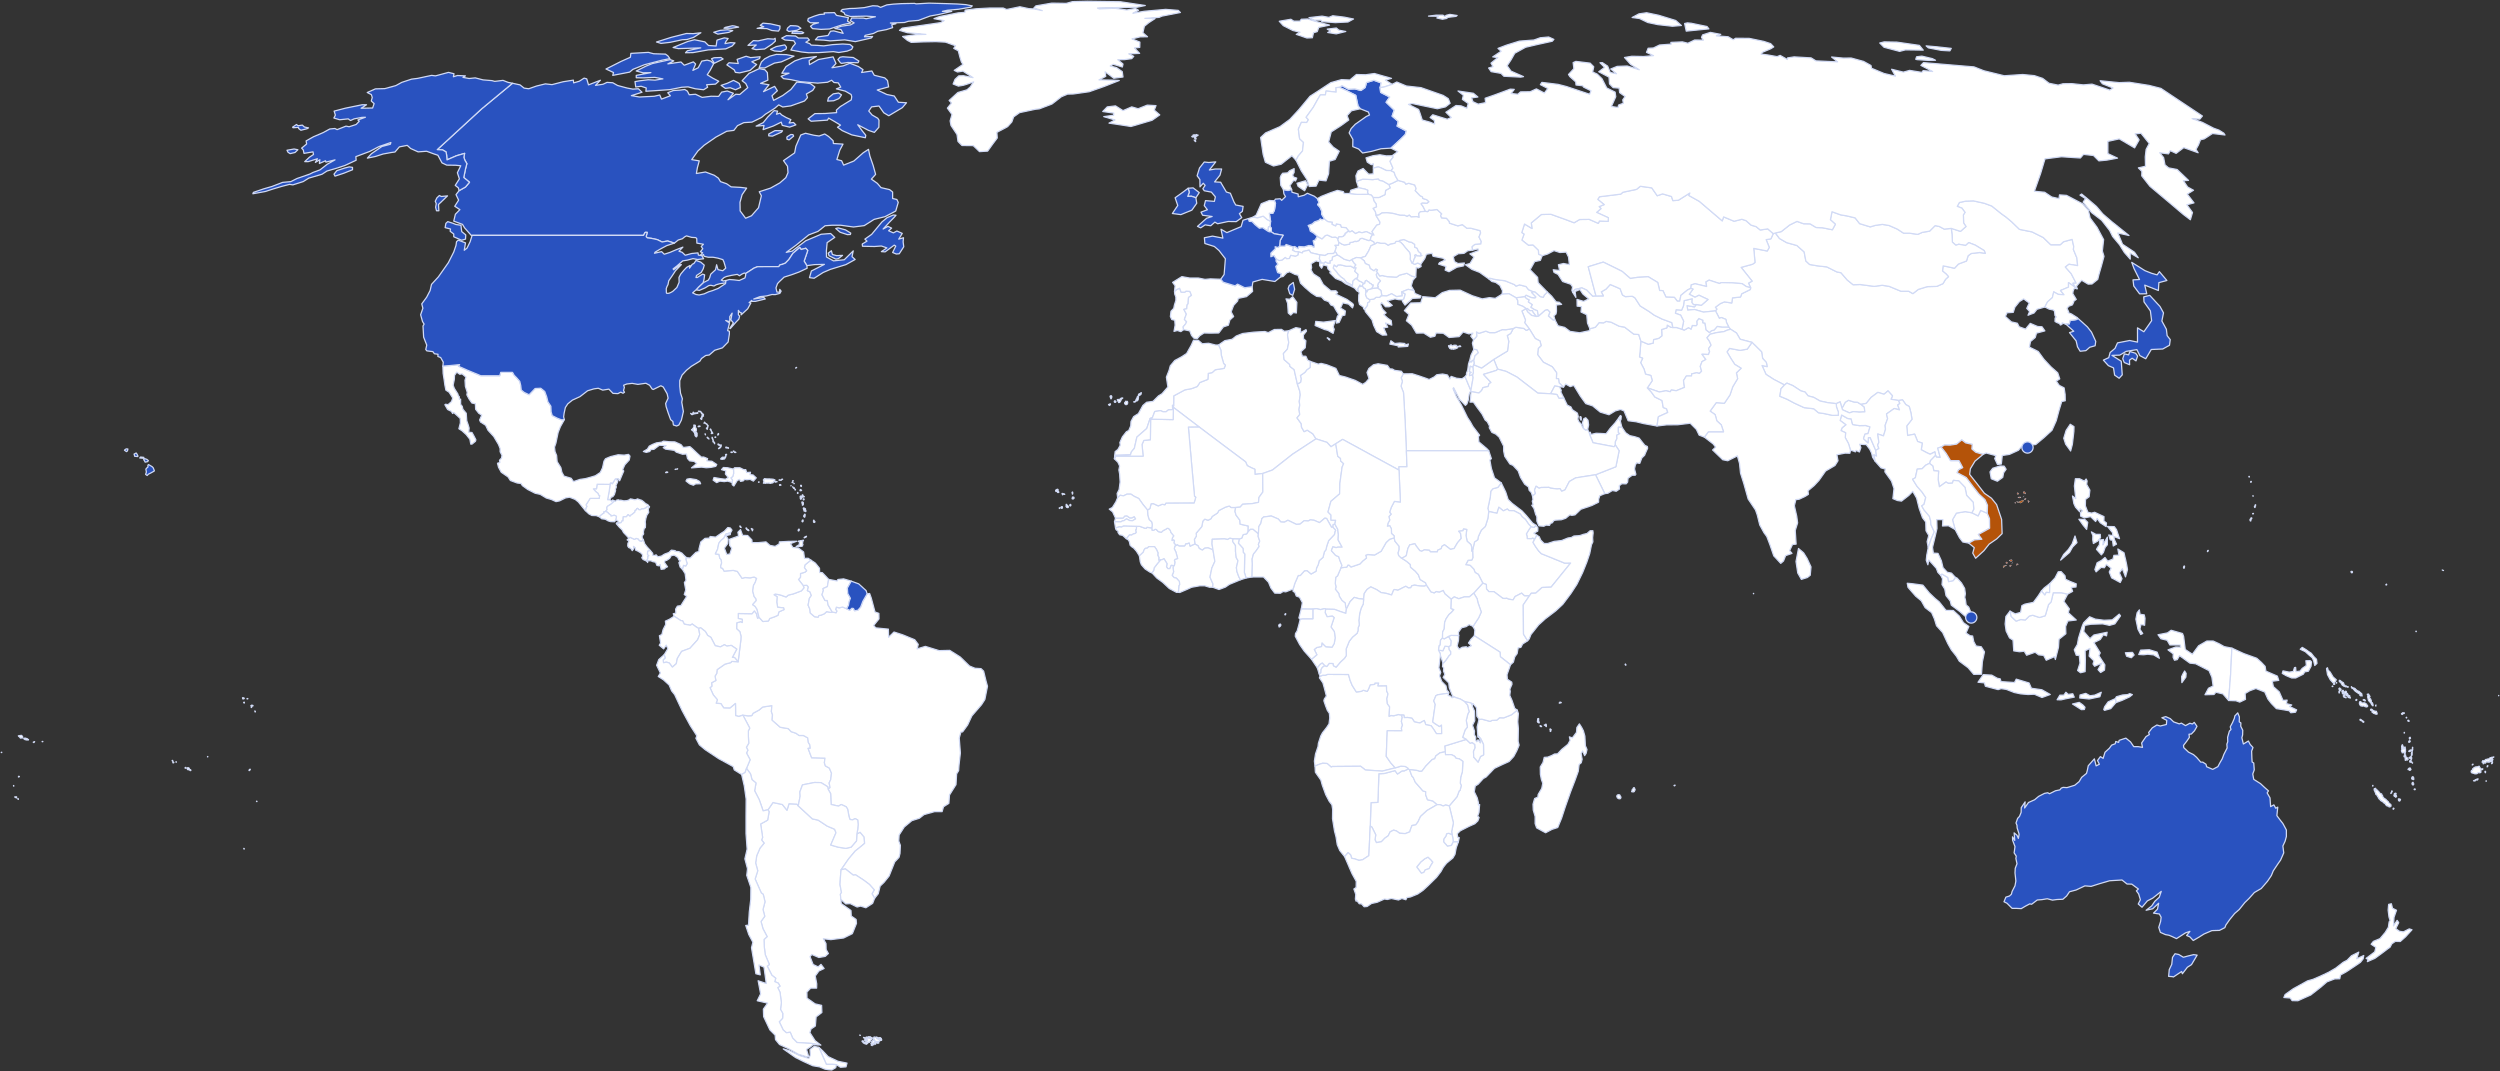 <?xml version="1.0" encoding="UTF-8"?>
<svg id="Layer_1" data-name="Layer 1" xmlns="http://www.w3.org/2000/svg" xmlns:xlink="http://www.w3.org/1999/xlink" viewBox="0 0 2000 857">
  <rect x="0" y="0" width="2000" height="857" fill="#333333" stroke="none"/>
  <defs>
    <style>
      .cls-1 {
        fill: #b45526;
      }

      .cls-1, .cls-2, .cls-3, .cls-4, .cls-5, .cls-6, .cls-7, .cls-8, .cls-9, .cls-10 {
        stroke: #d1daf5;
      }

      .cls-1, .cls-2, .cls-3, .cls-4, .cls-5, .cls-6, .cls-7, .cls-9, .cls-10 {
        stroke-linecap: round;
        stroke-linejoin: round;
      }

      .cls-1, .cls-2, .cls-5, .cls-9, .cls-10 {
        stroke-width: .25px;
      }

      .cls-11, .cls-6 {
        fill: #fff;
      }

      .cls-2, .cls-4 {
        fill: #b45309;
      }

      .cls-3, .cls-8 {
        fill: #2952bf;
      }

      .cls-5, .cls-7, .cls-12 {
        fill: none;
      }

      .cls-13 {
        clip-path: url(#clippath);
      }

      .cls-9 {
        fill: #b55627;
      }

      .cls-10 {
        fill: #b65727;
      }
    </style>
    <clipPath id="clippath">
      <rect class="cls-12" width="2000" height="857"/>
    </clipPath>
  </defs>
  <g class="cls-13">
    <g>
      <path class="cls-6" d="M1383,261.6l1.5,1.8-2.9,.8-2.4,1.1-5.9,.8-5.3,1.3-2.4,2.8,1.9,2.7,1.4,3.2-2,2.7,.8,2.5-.9,2.3-5.2-.2,3.1,4.2-3.1,1.7-1.4,3.8,1.1,3.9-1.8,1.8-2.1-.6-4,.9-.2,1.7h-4.1l-2.3,3.7,.8,5.4-6.6,2.7-3.9-.6-.9,1.4-3.4-.8-5.3,1-9.6-3.3,3.9-5.8-1.1-4.1-4.3-1.1-1.2-4.1-2.7-5.1,1.6-3.5-2.5-1,.5-4.7,.6-8,5.9,2.5,3.9-.9,.4-2.9,4-.9,2.6-2-.2-5.1,4.2-1.3,.3-2.2,2.9,1.7,1.6,.2h3l4.3,1.4,1.8,.7,3.4-2,2.1,1.2,.9-2.9,3.2,.1,.6-.9-.2-2.6,1.7-2.2,3.3,1.4-.1,2,1.7,.3,.9,5.4,2.7,2.1,1.5-1.4,2.2-.6,2.5-2.9,3.8,.5h5.4Zm-261.8,310.4l.6,2-.7,3.1,.9,3-.9,2.4,.4,2.2-11.7-.1-.8,20.5,3.6,5.2,3.6,4-10.4,2.6-13.5-.9-3.8-3-22.7,.2-.8,.5-3.3-2.9-3.6-.2-3.4,1.1-2.7,1.2-.5-4,.9-5.7,2-5.9,.3-2.7,1.9-5.8,1.4-2.6,3.3-4.2,1.9-2.9,.6-4.7-.3-3.7-1.6-2.3-1.5-3.9-1.3-3.8,.3-1.4,1.7-2.5-1.6-6.2-1.2-4.3-2.8-4.1,.6-1.2,2.3-.9,1.7,.1,2-.7,16.7,.1,1.3,4.7,1.6,3.9,1.3,2.1,2.1,3.3,3.8-.5,1.8-.9,3.1,.9,.9-1.6,1.5-3.7,3.5-.3,.3-1.1h2.9l-.5,2.3,6.8-.1,.1,4.1,1.1,2.4-.9,3.9,.4,4,1.8,2.4-.4,7.6,1.4-.6,2.4,.2,3.5-1,2.6,.4h0Zm-65.9-33l-1.5-4.8,2.3-2.8,1.7-1.1,2.1,2.2-2,1.4-1,1.6-.2,2.8-1.4,.7h0Zm32.7-311l.4,1.2,1.4-.6,1.2,1.7,1.3,.7,.6,2.3-.5,2.2,1,2.7,2.3,1.5,.1,1.7-1.7,.9-.1,2.1-2.2,3.1-.9-.4-.2-1.4-3.1-2.2-.7-3,.1-4.4,.5-1.9-.9-1-.5-2.1,1.9-3.1h0Zm208.2,108.7l1.3,5.1h-2.8v4.2l1.1,.9-2.4,1.3,.2,2.6-1.3,2.6v2.6l-1,1.4-16.9-3.2-2.7-6.6-.3-1.4,.9-.4,.4,1.8,4.2-1,4.6,.2,3.4,.2,3.3-4.4,3.7-4.1,3-4,1.3,2.2h0ZM669.1,851.7l-3-.2h-5l-6-13.6,3.1,2.8,4.3,4.6,7.8,3.7,7.3,1.5-.8,3-4.4,.3-3.3-2.1h0Zm-30.5-207l11.3,10.4,4.6,1,7.3,4.8,5.9,2.5,1.1,2.8-4.2,9.8,5.8,1.7,6.3,1,4.2-1,4.3-5,.3-5.6,2.6-1.3,3.2,3.8,.4,5.1-4.2,3.5-3.3,2.6-5.3,6.3-6,8.7-.5,5.2-.4,6.6,1.2,6.4-.9,1.4,.4,4.1,.3,3.4,7.8,5.5,.2,4.4,3.9,2.8,.3,3.1-3.3,8.2-7,3.5-10.2,1.3-6-.7,2.1,3.9,.1,4.7,1.8,3.2-2.5,2.3-5.1,.9-5.6-2.4-1.5,1.7,2.5,6.3,4,1.9,2.3-2,2.5,3.3-4.2,2-2.9,4,1.2,6.3-.1,3.4h-4.8l-3,3.2,.1,4.8,6.5,4.6,5.2,1.2,.2,5.7-4.6,3.5-.6,7.3-3.5,2.4-.9,2.9,4.2,6.5,4.6,3.5-2.1-.3-4.9-1-12.1-.8-3.5-3.6-1.9-4.6-3.1,.4-2.6-2.3-3.1-6.5,2.7-2.8,.1-3.9-1.8-3.2,.7-5.4-1.1-8.3-1.8-3.7,1.8-1.2-1.4-2.4-2.8-1.2,.8-2.7-3.1-2.4-3.7-7.3,1.7-1.3-3.3-7.8-.8-6.5-.2-5.7,2.5-2.3-3.3-6.3-1.6-5.8,3-4.2-1.4-5.4,1.6-6.2-1.4-5.9-1.6-1.2-4.9-11.1,2.1-6.6-1.7-6.2,.9-5.9,2.6-6,3.3-4-2-2.5,.8-2.1-1.6-10.7,5.6-3.1,1.2-6.7-.9-1.6,4-5.8,7.5,1.6,3.7,4.6,1.6-5.2,6.4,.3,1,1.4h0ZM1230.8,253l-1.8,.2-2.8-3.7-.2-1h-2.3l-1.9-1.7-1,.1-2.4-1.8-4.2-1.6-.1-3.1-1.3-2.2,7-1,1.4,1.6,2.2,1.1-.7,1.6,3.2,2.2-1.1,2.1,2.6,1.7,2.5,1,.9,4.5h0Z"/>
      <path class="cls-3" d="M1743,763.6l3.7,2.2,3.3-.9,4.9-1.2,2.8,.4-4.5,7.6-3.3,2.1-4,5.2-.6-1.8-6.6,4.4-.8-.3-3-.2,.5-5.4,2-4.2,.6-5.6,2-2.9,3,.6h0Zm50.5-173.4l1.2,5,4-2.4,1.4,2.7,2.3,2.5-1.1,2.9,.2,5.5,.2,3.2,1.3,.8,.4,5.5-1.2,3.3,.8,4.3,5.4,3.4,3.2,3,3.2,2.8-1.1,1.6,2.3,4,.5,7,2.6-1.4,1.5,2.7,1.6-.9-.7,6.8,2.9,3.9,1.9,2.4,2.8,5.2v5.2l-1,3.7-1.8,3.9,.7,5.5-2.5,5.7-2.1,3-3.8,5.7-1.5,3.7-3.1,4.6-5,5.8-5.5,3.2-4.4,4.9-3.3,3.2-4.4,5.5-3.7,3.2-3.9,4.8-3.1,4.4-.8,2.1-4.3,2.2-6.1,.2-6.3,2.7-3.8,2.4-4.8,2.8-2.7-2.9-2.6-1.1,2.6-3.3-3.5,1.2-7.2,4.6-3.6-1.7-2.4-1-2.8-.5-4.1-1.8-1.3-4,1.5-4.8,.4-3.3-1.4-2.6-4.7-.7,3.2-3.2,.9-4.7-4.7,4.4-5.3,1.2,4.5-3.5,2.5-3.7,3.5-3.2,1.6-4.7-6.8,5.4-4.3,2.2-4.3,5.1-3-2.6,1.7-3.4-1.4-4.7-1.8-2.4,1.6-1.5-5.3-3.9-3.8-.1-4-3.2-9.9,.6-7.9,2.3-6.9,2.2-5-.4-7,3.3-5.3,1.4-2.3,3.4-3,2.6-4.7,.2-3.6,.5-4.2-1.1-4.2,.7-3.8,.3-4.5,3.4-1.5-.3-3.4,1.8-3.4,2-3.8-.2h-3.5l-4.1-4.1-2.4-1.2,1.5-3.7,2.9-.9,1.5-1.4,.6-2.3,2.3-4.5,.7-3.8-.7-6.5,.2-3.7,1.4-3.6-.9-4.2,.3-1.9-1.7-2.6,.7-5-1.9-5.1-.1-2.7,1.8,2.8-.5-6,2.3,1.9,1.1,2.5,.6-3.3-1.6-5.1-.1-2-.8-1.9,1.3-3.7,1.5-1.6,1.3-3.2,.1-3.8,3.1-4.6-.4,4.9,3.1-4.4,4.9-2.2,3.2-2.7,4.7-2.4,2.6-.5,1.4,.8,4.8-2.4,3.5-.7,1.1-1.4,1.5-.6,3.1,.2,6.2-1.9,3.5-2.9,2-3.4,3.9-3.2,.7-2.6,.7-3.5,4.9-5.5,1.4,5.6,2.6-1.3-1.5-3,2.3-3.1,2.2,1.4,1.5-4.9,3.5-3.2,1.8-2.5,2.9-1.1,.4-1.8,2.3,.7,.4-1.6,2.6-.9,2.8-.9,3.7,3,2.6,3.8h3.5l3.5,.6-.7-3.5,3.5-5.1,2.7-1.7-.6-1.6,2.9-3.7,3.7-2.3,2.7,.8,4.9-1.2,.3-3.3-3.9-2.1,3.1-.9,3.6,1.6,2.7,2.6,4.5,1.6,1.7-.6,3.3,2,3.5-1.9,2,.6,1.5-1.3,2.2,3.2-2,3.5-2.5,2.6-1.9,.2,.3,2.5-2.2,3.2-2.5,3.2,.2,1.8,3.8,3.6,4,2,2.5,2.2,3.3,3.8h1.6l2.6,1.7,.5,2,4.9,2.1,4.1-2.2,1.8-3.4,1.7-2.9,1.3-3.5,2.6-5.1-.2-3.1,.7-1.9-.1-3.6,1.4-4.9,1.3-1.3-.6-2.1,1.8-3.4,1.5-3.5,.4-1.9,2.3-2.4,1.3,3.2-.1,4,1.3,.8-.1,2.7,1.6,3.2-.1,3.7-.6,2.3h0Z"/>
      <path class="cls-6" d="M1070.6,190.8l-.3,.8,.7,2.1-.2,2.6h-2.8l1.1,1.4-1.3,4-.9,1.1-4.4,.1-2.4,1.5-4.2-.5-7.3-1.7-1.3-2.1-4.9,1.1-.5,1.2-3.1-.9-2.6-.2-2.3-1.2,.7-1.5-.2-1.1,1.4-.3,2.7,1.7,.6-1.7,4.4,.3,3.5-1.1,2.4,.2,1.7,1.3,.4-1.1-1-4.1,1.7-.8,1.6-2.9,3.8,2.1,2.6-2.6,1.7-.5,4,1.9,2.3-.3,2.4,1.2h0Zm158.4,62.4l-3.8-.9-3.2-2.9-1.2-2.5,1-.1,1.9,1.7h2.3l.2,1,2.8,3.7h0Zm6.3-17l2.5-2.6,3.5,3.3,3.6,4.6,2.5,.3,1.9,1.7-4.2,.5,.1,5-.4,2.2-1.7,1.5,.8,3.1-1.3,.4-3.9-3.4,1.2-3.1-1.9-1.9-1.9,.5-5.3,4.7-.9-4.5-2.5-1-2.6-1.7,1.1-2.1-3.2-2.2,.7-1.6-2.2-1.1-1.4-1.6,1.1-1.1,4.2,1.9,2.9,.3,.6-.7-3.3-3.5,1.2-.8,1.5,.2,4.3,3.8,2.4,.5,.6-1.6h0Zm-80.4,294.2l-.6,.1v-.3l-2-6.1v-.06s-.1-1.04-.1-1.04l-1.4-2.9,3.5,.5,1.7-3.7,3.1,.4,.3,2.5,1.2,1.5v2.1l-1.4,1.3-2.3,3.4-2,2.3h0Zm-138.4-353.3l-.4,4.2-1.3,.2-.4,3.5-4.4-2.9-2.5,.5-3.5-2.9-2.4-2.5-2.2-.1-.8-2.2,3.9-1.2,3.6,.5,4.5-1.3,3.1,2.7,2.8,1.5h0Zm-9.8,249.9l-.2,2.1,1.3,3.8-1.1,2.6,.6,1.7-2.8,4-1.7,2-1.1,4,.2,4.1-.3,10.3-4.7,.8-1.4-4.4,.3-14.8-1.2-1.3-.2-3.2-2-2.2-1.7-1.9,.7-3.4,2-.7,1.1-2.8,2.8-.6,1.2-1.9,1.9-1.9h2l4.3,3.7h0Z"/>
      <path class="cls-6" d="M988.5,406l-.5,3.1,.8,2.9,3.1,4.2,.2,3.1,6.5,1.5-.1,4.4-1.2,1.9-2.8,.6-1.1,2.8-2,.7-4.9-.1-2.6-.5-1.8,1-2.5-.5-9.8,.3-.2,3.7,.8,4.8-3.9-1.6-2.6,.2-2,1.6-2.5-1.3-1-2.2-2.5-1.4-.4-3.7,1.6-2.7-.2-2.2,4.5-5.3,.9-4.4,1.5-1.6,2.7,.9,2.4-1.3,.8-1.7,4.3-2.8,1.1-2,5.3-2.7,3.1-.9,1.4,1.2h3.6Zm512.1-45.7l.6,4.6-2.1-1,1.1,5.2-2.1-3.3-.8-3.3-1.5-3.1-2.8-3.7-5.2-.3,.9,2.7-1.2,3.5-2.6-1.3-.6,1.2-1.7-.7-2.2-.6-1.6-5.3-2.6-4.8,.3-3.9-3.7-1.7,.9-2.3,3-2.4-4.6-3.4,1.2-4.4,4.9,2.8,2.7,.3,1.2,4.5,5.4,.9,5.1-.1,3.4,1.1-1.6,5.4-2.4,.4-1.2,3.6,3.6,3.4,.3-4.2h1.5l4.4,10.2h0Zm-368-138.7l-2.3,2.6-1.3,4.5,2.1,3.6-4.6-.8-5,2,.3,3.2-4.6,.6-3.9-2.3-4,1.8-3.8-.2-.8-4.2-2.8-2.1,.7-.8-.6-.8,.6-2,1.8-2-2.8-2.7-.7-2.4,1.1-1.4,1.8,2.6,1.9-.4,4,.9,7.6,.4,2.3-1.6,5.9-1.5,4,2.3,3.1,.7h0Zm-49.6-7.3l1.9-.1-1.1,2.8,2.7,2.5-.5,2.9-1.1,.3-.9,.6-1.6,1.5-.4,3.5-4.8-2.4-2.1-2.7-2.1-1.4-2.5-2.4-1.3-1.9-2.7-3,.8-2.6,2,1.5,1-1.4,2.3-.1,4.5,1.1,3.5-.1,2.4,1.4h0Zm58.6-51.6l-3.9-.2-.8,.6,1.5,2,2,4-4.1,.3-1.3,1.4,.3,3.1-2.1-.6-4.3,.3-1.5-1.5-1.7,1.1-1.9-.9-3.9-.1-5.7-1.5-4.9-.5-3.8,.2-2.4,1.6-2.3,.3-.5-2.8-1.9-2.8,2.8-1.3-.4-2.4-1.7-2.3-.6-2.7h4.7l4.8-2.3,.5-3.4,3.6-2-1-2.7,2.7-1,4.6-2.3,5.3,1.5,.9,1.5,2.4-.7,4.8,1.4,1.1,2.9-.7,1.6,3.8,4,2.1,1.1v1.1l3.4,1.1,1.7,1.6-1.6,1.3h0ZM487.8,399.8h-1.7l1.3-7.2,.7-5.1,.1-1,.7-.3,.9,.8,2.5-3.9,1.1-.1-.1,1h1l-.3,1.8-1.3,2.7,.4,1-.9,2.3,.3,.6-1,3.3-1.3,1.7-1.1,.2-1.3,2.2h0Zm174.7,231.6l-.3-2-5.4-3.3-5.2-.1-9.6,1.9-2.1,5.6,.2,3.5-1.5,7.7-1-1.4-6.4-.3-1.6,5.2-3.7-4.6-7.5-1.6-4,5.8-3.9,.9-3.1-8.9-3.7-7.2,1.1-6.2-3.2-2.7-1.2-4.6-3.2-4.4,2.9-6.9-2.9-5.4,1.1-2.2-1.2-2.4,1.9-3.2-.3-5.4v-4.6l1.1-2.1-5.5-10.4,4.2,.6,2.9-.2,1.1-1.9,4.8-2.6,2.9-2.4,7.3-1.1-.4,4.8,.9,2.5-.3,4.3,6.5,5.7,6.4,1.1,2.3,2.4,3.9,1.3,2.5,1.8h3.5l3.4,1.9,.5,3.7,1.2,1.9,.3,2.7-1.7,.1,2.8,7.5,10.7,.3-.5,3.7,.8,2.5,3.2,1.8,1.7,4-.6,5.1-1.3,2.8,.8,3.6-1.6,1.4h0Z"/>
      <path class="cls-6" d="M665.8,489.6l3.1,.6,.6-1.4-1-1.2,.6-1.9,2.3,.6,2.7-.7,3.2,1.4,2.5,1.3,1.7-1.7,1.3,.2,.8,1.8,2.7-.4,2.2-2.5,1.8-4.7,3.4-5.9,2-.3,1.3,3.6,3,11.2,3.1,1.1,.1,4.4-4.3,5.3,1.7,1.9,10.1,1,.2,6.5,4.3-4.2,7.1,2.3,9.5,3.9,2.8,3.7-.9,3.6,6.6-2,11,3.4,8.5-.2,8.4,5.3,7.4,7.2,4.4,1.8,4.8,.3,2.1,2,2,8.2,1.1,3.9-2.1,10.6-2.7,4.2-7.7,8.9-3.4,7.3-4,5.5-1.4,.2-1.3,4.7,.9,12-1.1,9.9-.3,4.2-1.6,2.6-.5,8.6-5.2,8.3-.5,6.7-4.3,2.7-1.1,3.9h-6l-8.5,2.4-3.7,2.9-6,1.9-6.1,5.1-4.1,6.4-.3,4.8,1.3,3.5-.3,6.5-.8,3.1-3.4,3.6-4.5,11.3-4,5-3.2,3.1-1.5,6.1-2.9,3.6-2.1-3.6,1.8-3.1-3.8-4.3-4.8-3.6-6.3-4.1-1.9,.2-6.3-5-3.4,.7,6-8.7,5.3-6.3,3.3-2.6,4.2-3.5-.4-5.1-3.2-3.8-2.6,1.3,.7-3.7,.3-3.8-.3-3.6-2.1-1.1-2,1-2.1-.3-.8-2.4-1.1-5.9-1.2-1.9-3.9-1.8-2.2,1.3-5.9-1.3-.4-8.7-2-3.5,1.6-1.4-.8-3.6,1.3-2.8,.6-5.1-1.7-4-3.2-1.8-.8-2.5,.5-3.7-10.7-.3-2.8-7.5,1.7-.1-.3-2.7-1.2-1.9-.5-3.7-3.4-1.9h-3.5l-2.5-1.8-3.9-1.3-2.3-2.4-6.4-1.1-6.5-5.7,.3-4.3-.9-2.5,.4-4.8-7.3,1.1-2.9,2.4-4.8,2.6-1.1,1.9-2.9,.2-4.2-.6-3.2,1.1-2.6-.7-.1-9.7-4.4,3.7-5-.1-2.3-3.5-3.8-.3,1-2.8-3.3-3.9-2.6-5.8,1.5-1.1-.2-2.8,3.4-1.8-.7-3.5,1.4-2.2,.3-3,6.3-4.4,4.6-1.2,.8-1,5.1,.3,2.2-17.6,.1-2.8-.9-3.6-2.6-2.4,.1-4.7,3.2-1,1.1,.7,.2-2.5-3.3-.7v-4l11,.2,1.9-2.3,1.6,2.1,1,3.8,1.1-.8,3.1,3.4,4.4-.4,1.1-2,4.2-1.5,2.4-1.1,.7-2.7,4.1-1.8-.3-1.4-4.8-.5-.7-4.1,.3-4.3-2.5-1.6,1.1-.6,4.1,.8,4.5,1.6,1.7-1.5,4.1-1,6.4-2.4,2.1-2.5-.7-1.8,3-.2,1.2,1.4-.8,2.9,2,.9,1.2,3-1.6,2.3-1,5.4,1.4,3.3,.3,3,3.5,3,2.8,.3,.6-1.3,1.8-.3,2.6-1.1,1.8-1.7,3.2,.6,1.3-.3h0Zm967.3-16.8l2.2-2.4,4.6-3.6-.1,3.2-.1,4.1-2.7-.2-1.1,2.2-2.8-3.3h0Zm-144.3-149.3l2.6,2.1,.5,3.9-4.5,.2-4.7-.4-3.2,1-5.5-2.5-.4-1.2,2.6-4.8,2.6-1.6,4.3,1.4,2.9,.2,2.8,1.7h0Zm-361.2,292.2l1.9,5.1,1.1,1.2,1.6,3.7,6.1,7,2.3,.7-.1,2.3,1.5,4.1,4.3,1,3.4,2.9-8.1,4.7-5.2,4.8-2,4.3-1.8,2.4-3,.5-1.2,3.1-.6,2-3.6,1.4-4.5-.3-2.5-1.8-2.3-.7-2.8,1.4-1.5,3.1-2.7,1.9-2.8,2.9-4,.7-1.1-2.3,.6-3.9-3-6.1-1.4-1,.6-18.7,5.5-.2,.8-22.9,4.2-.2,8.7-2.3,2,2.7,3.7-2.5h1.7l3.2-1.5,1,.5h0Zm-6.3-169.2l3.9,2.5,3.1,2.6,.1,2.1,3.9,3.3,2.4,2.8,1.4,3.8,4.3,2.6,.9,2-1.8,.7-3.7-.1-4.2-.7-2.1,.5-.9,1.6-1.8,.2-2.2-1.4-6.3,3.2-2.6-.6-.8,.5-1.6,3.9-4.3-1.3-4.1-.6-3.6-2.4-4.7-2.2-3,2.1-2.2,3.2-.5,4.5-3.6-.3-3.9-1.1-3.3,3.4-3,6-.6-1.9-.3-2.9-2.6-2.1-2.1-3.3-.5-2.3-2.7-3.4,.5-1.9-.6-2.7,.4-5,1.4-1.1,2.8-6.5,4.6-.5,1-1.7,1,.2,1.4,1.4,7.1-2.4,2.4-2.5,2.9-2.3-.6-2.2,1.6-.6,5.5,.4,5.2-3,4-7,2.8-2.6,3.6-1.1,.7,2.7,3.3,4v2.7l-.8,2.6,.4,2,1.9,1.9,.5,.3h0Z"/>
      <path class="cls-3" d="M665.9,203.6l3.4,.9,4.7-.2-3.3,2.6-2,.4-5.5-2.7-.6-2.1,2.5-1.9,.8,3h0Zm14.4-16l-2.4,.1-5.8-1.9-3.5-3,1.9-.5,5.9,1.6,4.2,2.6-.3,1.1h0Zm-307.9,3.7l-3.1,.9-6.3-2.8v-2.2l-2.9-2.2,.3-1.8-4.3-1.1,.6-3.4,1.5-1.4,4.1,1.3,2.4,1,4.1,.6,.2,2.2,.4,2.9,3.2,2.6-.2,3.4h0Zm339.1-13.5l-5,5.4,3.9-2.1,2.9,1.4-2.4,2.1,3.8,1.7,2.8-1.5,4.3,1.9-2.8,4.6,3.8-1.1-.3,3.3,.5,3.9-3.6,5.6-2.4,.2-2.9-1.2,2.5-5.1-1.2-.8-7.3,5.4-3-.2,4.4-3-4.4-1.5-5.5,.4-9.6-.2-.2-1.8,3.8-2.3-1.7-1.6,5.4-3.8,8.2-9.9,4.2-3.5,5-2.1,2.1,.2-1.5,1.7-3.8,3.9h0Zm-360-21.4l1.5,.8,5-.5-7.2,6.9,.3,5h-1.9l-.7-2.8,.5-2.9-.8-1.9,1.3-2.7,2-1.9h0Zm283.4-47.5l-3.6,3-1.7-.5-.1-1.7,.4-.4,2.8-1.7,1.7,.1,.5,1.2h0Zm-9.7-3.2l-7.2,3.2-3-.2v-1.5l5-2.7,6,.1-.8,1.1Zm-3.1-16.8l-.9,2.5,2.7-.9,1.5,1.5,3.5,2,3.8,1.7-1.4,2.7,3.5-.4,1.9,1.9-5,1.8-5.9-1.4-.8-2.6-6.3,3.1-8.2,2.9,.7-3.3-6.3,.5,5.7-2.8,3.6-4.5,5.1-5.1,2.8,.4h0Zm44.9-8.3l-4.9,.3,.7-2.7,3.8-3.1,4.3-.7,2.3,1.5-1.5,2.3-.9,.8-3.8,1.6h0Zm-74.5-10.7l-4.1,1.9-4.2-1.6-3.9,.5-3.4-2.4,5-1.7,4.9-2.3,3,1.5,1.6,1,.4,1,.7,2.1Z"/>
      <path class="cls-3" d="M645.5,212.5l-2.2-3.6,2.9-8.5-1.6-1.8-3.7,1-1.1-1.6-5.5,4.7-3.2,4.9-2.8,2.9-2.5,1-1.7,.3-1.1,1.5h-9.3l-7.8,.1-2.7,1.1-6.8,4.4v-.1l-.9-.4-2,.9-1.9,1.3-1.8-1.1-4.7,.8-3.9,.9-1.9,.8-2.3,2.1,1.8,.7,1.7-.4h.3l-.3,1.9-4.8,.7-2.8,.8-1.7,1-2.6-.6-1.6,.3-2.9,1.8-4.6,2-2.7-.4,2-2.2,3.7-3.5,4.1-2.1,1.1-1.8,.9-3,3.8-3.5,.9-4,1.1,3.9,3.8,.9,2.4-2.1-1.4-4.8-.9-2-4-1.2-3.8-.7h-3.9l-3.4-.8-.4-1.4-1.4,.9-1.2-.2,1.9-2.1-1.8-.8,1.9-2.4-1.2-1.8,1.7-1.8-5.2-.9-.1-3.6-.8-.8-3.3-.2-4.1-1.2-1.5,.8-1.8,1.5-3.3,1-3.1,2.5-5.4-1.7-4.4,.8-3.9-1.9-4.6-1-3.3-.4-1-1,.9-3.4h-1.7l-1.3,2.4h-137.8l-5.4-6.1-1.6-2.7-7-2.6,1.3-5.5,3.6-3.7-4.1-2.7,3.1-4.9-2.1-4.4,2.5-3.2,5.1-2.9,3.2-3.8-4.6-3.8,1.4-6.9,1.1-4.2-1.6-2.7-.8-2.4,.6-3.1-6.5,1.9-7.6,3.3-.3-3.8-.5-2.6-2.8-1.6-4.2-.2,35.6-32.7,24.6-20.4,6,1.3,3.3,2.6,3.7,.5,6.3-2.2,7-1.7,5.3,.6,8.9-2.3,8.2-1.3,.2,2.2,4.5-1.3,3.9-2.5,2.1,.6,1.4,4.8,9.5-3.7-3.9,4.1,6-.9,3.2-1.5,4.6,.3,3.9,2.2,7.5,2,4.7,.9,4.4-.3,2.9,2.8-8.5,2.7,6.4,1.1,11.9-.6,4.4-1,1.4,3.3,7.1-2.7-2.1-2.4,4.5-1.8,5.2-.3,3.9-.5,2.1,1.3,1.5,2.9,5-.4,5.3,2.5,7.2-.9,6,.1,2.4-3.4,4.5-.9,4.9,1.8-4.3,5.2,6.2-4.4,3.2,.2,6.4-5.5-1.6-3.3-2.9-2.2,5.5-5.9,8.2-3.8,4.5,.9,2,2.3,.4,6-5.8,2.6,6.7,1.1-4.4,5.5,8.9-4.2,2.2,3.5-4.3,4,1.3,3.7,7.3-3.9,6.5-4.8,4.7-5.9,5.5,.4,5.4,.8,3.6,2.7-1.7,2.7-5.1,2.9,.9,2.9-2.4,2.7-10.9,3.9-6.5,.9-3.2-1.7-3.3,2.8-7.4,4.7-3,2.5-7.7,3.8-6.5,.4-5.1,2.4-2.9,3.8-5.7,.7-8.7,4.7-9.4,6.5-5,4.6-4.9,6.9,6,1-1.5,5.5-.8,4.6,7.3-1.2,7,2.6,3.3,2.3,1.7,2.8,4.9,1.7,3.6,2.5,7.6,.4,4.8,.6-3.6,5.2-1.7,6.1,.1,6.9,4.4,5.9,4.7-2,5.6-6.4,2.3-9.6-1.7-3.2,9-2.9,7.5-4.2,4.8-4.2,1.7-4-.4-5.1-3.2-4.5,8.9-6.2,1-5.3,3.9-9,3.8-1.4,6.7,1.6,4.2,.6,4.5-1.6,3.1,2,3.6,3.4,.2,2.2,7.7,.5-2.6,4.9-2.3,7.4,3.8,1,1.6,3.5,8.2-3.3,7.5-6.6,4.2-2.7,1.1,5.3,2.6,7.5,2,7.2-3.4,3.8,4.8,3.4,2.9,3.4,6.9,1.6,2.4,1.9v5.2l3.4,.8,1.1,2.3-2,6.9-4.3,2.3-4.2,2.2-8.8,2.2-7.9,5-8.6,1.1-10.1-1.4h-7.3l-5.3,.4-5.7,4.5-7.4,2.8-10.1,8.2-7.9,5.8,4.7-1,10.9-8.3,12.3-5.2,7.6-.6,3.3,3.1-6.1,4.2-.6,6.7,.1,4.8,5.6,3.1,8.6-.9,7.2-7.1-1,4.6,2.5,2.3-7.4,4.1-12.4,3.8-5.8,2.5-7.2,4.6-3.7-.5,1.5-5.3,10.4-5.3-8.1,.2-5.9,.8h0Z"/>
      <path class="cls-3" d="M539,48.7l-4.7,2.4,10.5-1.5,2.6,2.6,7.3-2.7,1.8,1.7-2.2,5.1,4.3-2.1,2.8-5.3,4.3-.8,3,.8,2.2,2.1-2.7,5.1-2.4,3.7,4.2,2.6,5,2.6-2.6,2.3-7.1,.5,.8,2-3.2,2-6.7-.8-5.7-1.5-5.1,.3-9.5,1.9-11.3,.8-7.9,.5,.3-2.6-4.1-1.4-4.3,.6-.6-4.3,3.3-.6,7.3-.9,5.5,.3,6.2-1-6.5-1.2-9.1,.4-5.7-.1v-1.9l11.7-2.2-6.3,.1-5.4-1.4,7.8-3.9,5.2-2.1,14.2-3.1s2.8,1,2.8,1Zm39.5-1.5l-7,3.4-2.3-3.6,2.1-.8,5.5-.2s1.7,1.2,1.7,1.2Zm108.6,1.6l-.7,1.4-4.1-.1-4.1-.1-4.9,.7-.9-.4-2.1-2.7,1.7-1.8,2.2-.4,8.4,.6,4.5,2.8h0Z"/>
      <path class="cls-3" d="M647.3,48.5l.3,3.2,7.2-4.1,11.7-2.1,2.3,5.3-3.2,3.4,9-1.5,5.3-2.1,6.8,2.6,3.7,2.5-1.1,2.3,8.2-1.2,1.9,3.4,8.4,2.1,2.2,2.1,.9,5.1-9.1,2.5,7.7,3.6,5.9,1.2,3.3,5,6.5,.4-3.3,3.9-10.9,6.5-4-2.4-3.8-5.4-5.9,.7-2.3,3.3,2.7,3.2,4.5,2.6,1,1.5-.1,5.7-3.6,4.1-4.7-1.6-8.6-4.5,3.6,4.9,2.8,3.5-.3,2-10.9-2.3-7.6-3.4-3.8-2.7,2.4-1.7-4.8-2.9-4.7-2.7-.9,1.6-13.1,.9-2.4-1.9,5.4-4.2,8.1-.1,9.3-.7-.2-2,3.1-2.8,8.8-5.4,.4-2.5-.5-1.8-4.7-2.7-7.1-1.8,3.5-1.4-2-3.4-3.4-.3-1.9-1.8-3.3,1.6-7.9,.7-14-1.2-7.4-1.6-5.9-.8-1.9-1.9,6.3-2.4h-5.7l3.3-5.3,7.1-4.6,6-2.1,11.2-1.4-5.8,3.3h0Zm-50.4-3.5l3.6,1.1,7.6-.7-.5,1.5-6.1,2.5,3.8,2.2-5.2,4.7-8.4,2-3.4-.4-.9-2-5.9-4,1.7-1.7,7.4,.6-.9-3.3,7.2-2.5h0Zm22.6,5.5l-7.8,3.9-4.4-.2,1.8-4.6,2.6-2.5,4.2-2.2,5.2-1.4,7.9,.2,6.2,1.2-10.1,4.6-5.6,1h0Zm-115.8,7.2l-13.5,2.6,.6-2.3-6-2.8,4.4-2.2,7.5-3.8,7.6-3.4,.4-3.1,14-.8,4.2,1.1,9.5,.3,1.9,1.4,1.6,2.2-6.5,1.3-13.9,3.6-9.2,3.7-2.6,2.2h0Zm125.2-18.4l-4.1,1.9-5.2-.4-3.2-1.3,4.5-2.2,6.9-1.4,1.4,1.8-.3,1.6h0Zm-8.8-8.7l.2,2.3-2.8,2.5-5.8,3.8-6.9,.5-3.2-.8,3.4-2.9-6.6,.3,4.3-3.8,3.8,.2,7.7-1.7,4.9,.3,1-.7h0Zm-39.4,2.6l-.7,1.7,4.4-.8,3.6,.2-2.3,2.5-5.1,2.3-13.9,.8-12.3,2.2-6,.1,1.5-1.6,10.7-2.3-17.9,.6-4.2-.9,11.7-4.8,5.4-1.4,8.3,1.7,2.9,2.9,6.1,.4,.7-4.7,5.8-1.8,3.1,.5s-1.8,2.4-1.8,2.4Zm55.7-4.4l2.3,1.6h7.4l1.4,1.6-2.8,1.8,3.1,1.1,1.2,1.2,4.9,.2,5.1,.4,7.1-1,8.1-.5,5.8,.4,2.3,1.9-1,2-3.6,1.4-6.7,1.1-4.3-.7-11.8,.8-8,.1-5.6-.6-8.6-1.6,1.6-2.8,2.1-2.4-1.4-2.2-7-.6-2.6-1.5,3.8-2s7.2,.3,7.2,.3Zm-75.7-2.6l-5.8,3.7-5.3,1.7-3.8,.2-9.9,2.1-7.1,.8-3.6-1.1,11.7-3.7,12.2-3.1,5.5,.1,6.1-.7h0Zm81.2,.6l-1.8,.1-6.6-.3,.7-1.3,7.2,.1,1.6,.8-1.1,.6h0Zm-58.8-.9l-8.8,1.4-3.3-1.5,5.1-1.5,6-.5,4.1,.7-3.1,1.4Zm7.8-4.2l-5.7,.9h-6l1-.7,5.7-1.3,1.7,.2,3.3,.9Zm46.8,2.5l-6.6,1-1.6-1.1,.6-1.7,2.2-1.9,4.4,.2,1.7,.3,2.3,1.6-3,1.6h0Zm-13.8-1.2l-1.1,1.9-5.3-.5-4-1.5-7.8-.2,5.3-1.3-2.8-1.1,2.2-1.8,6.1,.6,7.5,1.7-.1,2.2h0Zm54.1-6.1l2.7,1.5-6.5,1.3-10.6,3.5-6.8,.3-6.8-.6-1.6-1.9,2.1-1.6,4.3-1.2h-6.6l-2-1.5,.4-1.9,4.9-1.9,4.1-1.3,4-.3-.3-1,8.3-.2,1.6,2.2,4.7,.9,4.8,.9-.7,2.8h0Z"/>
      <path class="cls-3" d="M757.2,2.9l8.7,.3,6.7,.5,5.2,1-1.1,1-9.8,1.7-9,.8-4,.9h7.5l-10.5,2.5-6.8,1.2-9.3,3.5-8.1,.7-3.1,1-11.3,.4,4.4,.6-3.3,.8,.7,2.3-5,1.6-6.9,1.3-3.5,1.8-6.6,1.5-.5,1.1,6.5-.2-1.1,1.2-12.7,2.9-8.5-1.4-11.7,.8-5-.6-6.8-.3,2.1-2.3,8-1.1,2-3.4,2.6-.3,7.5,2-1.7-3-4.9-.9,5-1.8,7.6-1.1,2.8-1.6-3-1.7,1.1-2.2,9.4,.1,2.2,.5,7.3-1.6-7.3-.5-12.6,.3-4.4-1.4-.8-1.7-2.5-1.2,1.1-1.3,6-.8,4.2-.1,7.4-.6,6.8-1.5,3.9,.2,2.4,1.1,5-2,5.2-.6,6.5-.4,10.4-.2,1.3,.4,10.3-.6,7,.2,7,.2h0Z"/>
      <path class="cls-6" d="M1034.4,197.5l.2,1.1-.7,1.5,2.3,1.2,2.6,.2-.3,2.5-2.1,1.1-3.8-.8-1,2.5-2.4,.2-.9-1-2.7,2.2-2.5,.3-2.2-1.4-1.8-2.7-2.4,1v-2.9l3.6-3.5-.2-1.6,2.3,.6,1.3-1.1h4.2l1-1.3,5.5,1.9h0Zm567.8,184.4l-4.3,3.1-4.9-2-1-5.5,2.2-2.9,5.8-1.8,3.3,.1,1.6,2.5-2,2.8-.7,3.7h0Zm23.4-196.4l9,4.5,6,5.8h7.6l2.6-2.4,6.9-1.9,1.3,5.7-.3,2.3,2.8,6.8,.6,6.2-6.9-1.1-2.9,2.2,4.7,5.4,3.9,7.5-2.5,.1,1.9,3.3-5.5-3.8v3.6l-6.4,2.7,2.8,3.4-4.6-.3-3.6-2-1.1,4.6-3.9,3.4-2.1,4.1-6.3,1.8-2.4,3-4.8,1.8,1.3-3-2.3-2.5,2-4.3-4.5-3.3-3.4,2.2-3.6,4.5-1.3,4.1-5,.3-1.3,3,4.8,4.3,4.8,1.1,1.4,2.8,5.1,1.9,3.8-4.6,5.9,2.5,3.5,.2,2.3,3.3-6.7,1.8-1,3.5-3.8,3.2-.9,4.5,7.1,3.5,4.6,6.3,5.5,5.9,5.5,4.9,1.6,4.8-2.8,1.8,2.4,3.4,3.9,2,.8,5.2,.1,5.1-2.8,.6-2.1,6.9-2.3,8.5-3.4,7.6-6.4,5.9-6.6,5.5-6.1,.7-2.9,2.8-2.3-2-2.5,3.1-7.2,3.3-5.8,.9-.7,6.8-3.1,.4-2.2-4.7,.9-2.4-7.8-2.1-2.4,1.1-5.9-1.7-3.1-2.6,.3-3.7-5.3-1.2-3.1-2.4-4.1,3.4-5.3,.8-4.4-.1-2.7,1.6-2.7,.9,2,7.4-3-.2-.8-1.5-.5-2.7-3.8,1.9-2.6-1.2-4.5-2.4,.8-5.3-3.7-1.3-2.4-5.9-5.6,1.1-.7-7.6,4.2-5.4-.9-5.3-1.3-4.9-2.7-1.5-2.7-3.8-3.1,.5-6.1-1,1.2-2.7-3.6-4-3.2,2.7-4.9-1.5-5.4,4-3.9,4.8-4.2,.8-2.8-1.7-2.9-.2-4.3-1.4-2.6,1.6-2.6,4.8-1.5-5.1-3.1,1.4-6.5-.7-6.5-1.4-5-2.9-4.5-1.2-2.5-3.1-3.3-.9-6.4-4.2-4.8-2-1.9,1.5-8.6-4.5-6.2-4-3.2-7.1,4.1,.9-.6-3.3-3-3.3-.8-5.2-7.7-7.6-9.5-2.5-2.9-5-4.7-3-1.5-1.8-1.8-3.6-.5-2.5-3.7-1.5-1.5,.7-3.1-6,1.1-1.4-1.2-1.5,4.1-3,3.2-1.3,5.8,.9,.6-4.1,6.4-.7,1-2.6,6.9-3.4,.2-1.4-1.7-3.7,2.9-1.6-8.8-11,9.1-2.5,2-1.4-1-11.3,10.8,2.1,1.6-2.9-2.5-6.2,3.8-.6,1.9-4.2,1.7-.5,3.3,4.4,5.7,3.3,8.2,2.3,5.8,5.1,1.4,7.3,3,2.8,6.5,1.1,7.2,.8,8,4,3.4,.7,5,5.8,4.7,3.8,5.6-.2,11.3,1.5,6.4-.9,5.6,.9,9.4,3.9h6.2l3.3,1.9,4.4-3.4,7.2-2.2,7.6-.2,4.9-2.2,2-3.4,2.4-2.2-1.9-2.1-2.9-2.4,.5-4.1,3.2,.6,5.9,1.3,3.2-3.4,6.4-2.4,1.3-4.2,2.5-1.8,6.8-.8,4.4,.7-.8-2.2-7.2-4.4-5.2-2-2.5,2.3-5.5-1-2.3,.8-2.8-2.5-.3-6.3-.6-4.7,7.4,2.4,4.4-3.9-1.9-2.8-.2-6.5,1.3-2-2.5-3.4-3.7-1.4,1.7-3.1,5.1-1.1,6.2-.2,8.6,1.9,6,2.2,7.7,6.2,3.8,2.7,4.5,3.8,6.2,6,10,2h0Zm-669.7,249.7l2.5,1.4,1,2.2,2.5,1.3,2-1.6,2.6-.2,3.9,1.6,1.5,9.2-2.4,5.3-1.5,7.3,2.4,5.5-.2,2.6h-2.6l-3.9-1.2h-3.7l-6.7,1.2-3.9,1.8-5.6,2.4-1.1-.2,.4-5.3,.6-.8-.2-2.5-2.4-2.7-1.8-.4-1.6-1.8,1.2-2.9-.5-3.1,.2-1.8h.9l.4-2.8-.4-1.3,.5-.9,2.1-.7-1.4-5.2-1.3-2.6,.5-2.2,1.1-.5,.8-.6,1.5,1h4.4l1-1.8,1,.1,1.6-.7,.9,2.7,1.3-.8,2.4-1Zm116.9,19l-2.8,6.5-1.4,1.1-.4,5,.6,2.7-.5,1.9,2.7,3.4,.5,2.3,2.1,3.3,2.6,2.1,.3,2.9,.6,1.9-.4,3.4-4.5-1.5-4.6-1.7-7.1-.2-.7-.4-3.4,.8-3.4-.8-2.7,.4-9.3-.1,.9-5.1-2.3-4.3-2.6-1-1.1-2.9-1.5-.9,.1-1.8,1.4-4.6,2.7-6.2h1.6l3.4-3.8,2.1-.1,3.2,2.7,3.9-2.2,.5-2.7,1.3-2.6,.8-3.2,3-2.6,1.1-4.5,1.2-1.5,.8-3.3,1.4-4.1,4.7-5,.3-2.1,.6-1.2-2.3-2.5,.2-2.1,1.5-.3,2.3,4.1,.5,4.2-.2,4.3,3.2,5.8h-3.2l-1.6,.4-2.6-.6-1.2,3,3.4,3.8,2.5,1.1,.8,2.6,1.8,4.4-.8,1.8h0Zm68.5,14l3.5,5.3,2.6,.8,1.5-1.1,2.6,.4,3.1-1.3,1.4,2.7,5.1,4.3-.3,7.5,2.3,.9-1.9,2.2-2.1,1.8-2.2,3.3-1.2,3-.3,5.1-1.3,2.5-.1,4.8-1.6,1.8-.2,3.8-.8,.5-.6,3.6,1.4,2.9,.1,1-1.2,10.3,1.5,3.6-1,2.7,1.8,4.6,3.4,3.5,.7,3.5,1.6,1.7-.3,1.1-.9-.3-7.7,1.1-1.5,.8-1.7,4.1,1.2,2.8-1.1,7.6-.9,6.4,1.5,1.2,3.9,2.5,1.6-1.2,.2,6.9h-4.3l-2.2-3.5-2-2.8-4.3-.9-1.2-3.3-3.5,2-4.4-.9-1.9-2.9-3.5-.6-2.7,.1-.3-2-1.9-.1-2.6-.4-3.5,1-2.4-.2-1.4,.6,.4-7.6-1.8-2.4-.4-4,.9-3.9-1.1-2.4-.1-4.1-6.8,.1,.5-2.3h-2.9l-.3,1.1-3.5,.3-1.5,3.7-.9,1.6-3.1-.9-1.8,.9-3.8,.5-2.1-3.3-1.3-2.1-1.6-3.9-1.3-4.7-16.7-.1-2,.7-1.7-.1-2.3,.9-.8-2,1.4-.7,.2-2.8,1-1.6,2-1.4,1.5,.7,2-2.5,3.1,.1,.3,1.8,2.1,1.1,3.4-4,3.3-3.1,1.4-2.1-.1-5.3,2.5-6.2,2.6-3.3,3.7-3.1,.7-2,.1-2.4,.9-2.2-.3-3.7,.7-5.7,1.1-4,1.7-3.4,.3-3.9,.5-4.5,2.2-3.2,3-2.1,4.7,2.2,3.6,2.4,4.1,.6,4.3,1.3,1.6-3.9,.8-.5,2.6,.6,6.3-3.2,2.2,1.4,1.8-.2,.9-1.6,2.1-.5,4.2,.7,3.7,.1,1.8-.7h0Z"/>
      <path class="cls-6" d="M1090.9,479.3l-.3,3.9-1.7,3.4-1.1,4-.7,5.7,.3,3.7-.9,2.2-.1,2.4-.7,2-3.7,3.1-2.6,3.3-2.5,6.2,.1,5.3-1.4,2.1-3.3,3.1-3.4,4-2.1-1.1-.3-1.8-3.1-.1-2,2.5-1.5-.7-2.1-2.2-1.7,1.1-2.3,2.8-4.6-6.8,4.3-3.6-2.1-4.2,2-1.6,3.8-.8,.4-2.9,3.1,3.1,5,.3,1.7-3,.7-4.3-.6-5-2.7-3.8,2.5-7.5-1.4-1.2-4.2,.5-1.6-3.3,.4-2.8,7.1,.2,4.6,1.7,4.5,1.5,.4-3.4,3-6,3.3-3.4,3.9,1.1,3.6,.3h0Zm-506.5-53.1l-3.7,1.1-1.6,3.2-2.3,1.8-1.8,2.4-.9,4.6-1.8,3.8,2.9,.4,.6,2.9,1.2,1.5,.3,2.5-.7,2.4,.1,1.4,1.4,.5,1.2,2.2,7.3-.6,3.3,.8,3.8,5.6,2.3-.7,4.1,.3,3.2-.7,2,1.1-1.2,3.4-1.3,2.2-.6,4.6,1.1,4.3,1.5,1.9,.2,1.4-2.9,3.2,2,1.4,1.5,2.3,1.6,6.4-1.1,.8-1-3.8-1.6-2.1-1.9,2.3-11-.2v4l3.3,.7-.2,2.5-1.1-.7-3.2,1-.1,4.7,2.6,2.4,.9,3.6-.1,2.8-2.2,17.6-2.9-3.4-1.7-.1,3.5-6.6-4.4-3-3.4,.6-2.1-1.1-3.1,1.7-4.2-.9-3.5-6.7-2.6-1.6-1.8-3.1-3.8-3-1.5,.6-2.4-1.5-2.8-2.1-1.6,1-4.8-.9-1.4-2.8-1.1,.1-5.6-3.6-.7-2,2.1-.5-.2-3.2,1.4-2.4,2.8-.4,2.5-4,2.2-3.4-2-1.5,1.2-3.7-1.1-5.9,1.3-1.7-.7-5.4-2.2-3.5,.9-3.1,1.8,.5,1.1-1.9-1.1-3.8,.7-.9,2.9,.2,4.5-4.5,2.4-.7,.1-2.1,1.4-5.5,3.4-2.9,3.5-.2,.6-1.3,4.4,.5,4.6-3.2,2.3-1.4,2.9-3.1,2,.4,1.3,1.7-1.2,2.1h0Zm-69.8,5.4l1.2,3.5,2,2.6,2.5,2.7-2.2,.6-.1,2.6,1.1,.9-.9,.8,.2,1.1-.6,1.3-.3,1.3-3-1.4-1.1-1.4,.7-1.1-.1-1.4-1.5-1.5-2.2-1.3-1.8-.8-.3-1.9-1.4-1.1,.2,1.8-1.2,1.6-1.2-1.8-1.7-.7-.7-1.2,.1-2,.9-2-1.5-.9,1.4-1.3,.9-.8,3.6,1.7,1.3-.8,1.8,.5,.8,1.3,1.7,.5,1.4-1.4h0Zm30.2-75.9l1.9,2.3,5.2-.7,1.8,1.5,4.2,4,3.2,2.9,1.8-.1,3.2,1.3-.6,1.8,4,.3,3.9,2.6-.8,1.5-3.8,.8-3.8,.3-3.7-.5-8.1,.6,4.2-3.5-2.1-1.7-3.6-.4-1.7-1.9-.8-3.6-3.2,.2-5-1.7-1.5-1.4-7.1-1-1.8-1.2,2.3-1.6-5.4-.3-4.4,3.3-2.3,.1-1,1.6-2.8,.7-2.3-.7,3.2-1.9,1.5-2.4,2.7-1.4,3-1.2,4.3-.6,1.4-.8,4.7,.5,4.4,.1,4.9,2.2h0Zm514.9-180.5l2.5,2,3.7,.5-.2,1.7,2.8,1.3,.6-1.6,3.4,.7,.7,2,3.7,.3,2.6,3.1h-1.5l-.7,1.1-1.1,.3-.2,1.4-.9,.3-.1,.6-1.6,.6-2.2-.1-.6,1.4-2.4-1.2-2.3,.3-4-1.9-1.7,.5-2.6,2.6-3.8-2.1-3-2.6-2.6-1.5-.7-2.7-1-1.8,3.4-1.3,1.7-1.6,3.5-1.2,1.1-1.2,1.3,.7,2.2-.6h0Z"/>
      <path class="cls-3" d="M1053.9,158.9l1.4,3.1-1.2,1.7,1.9,2.1,1.5,3.3-.2,2.2,2.4,3.9-2.2,.6-1.3-.7-1.1,1.2-3.5,1.2-1.7,1.6-3.4,1.3,1,1.8,.7,2.7,2.6,1.5,3,2.6-1.6,2.9-1.7,.8,1,4.1-.4,1.1-1.7-1.3-2.4-.2-3.5,1.1-4.4-.3-.6,1.7-2.7-1.7-1.4,.3-5.5-1.9-1,1.3h-4.2l.4-4.5,2.4-4.2-7.2-1.2-2.4-1.6,.2-2.7-1-1.4,.4-4.2-1.1-6.5h2.9l1.2-2.3,.9-5.6-.9-2.1,.8-1.3,4-.3,1,1.3,3.1-3-1.3-2.3-.4-3.4,3.7,.8,2.9-.9,.3,2.3,4.9,1.4,.1,2.2,4.7-1.2,2.6-1.6,5.6,2.4,2.4,1.9h0Z"/>
      <path class="cls-6" d="M1229.5,428.2l-1.9,3.5-1.3-1.2-1.3,.5-3.2-.1-.2-2-.5-1.8,1.8-3,1.9-2.8,2.4,.6,1.7-1.6,1.4,2-.1,2.6-3.1,1.6,2.4,1.7h0Zm-183.4-280.5l-2.4,4.9-5.2-3.5-.9-2.5,6.8-2,1.7,3.1Zm-12.8,3.8l-2.9,.9-3.7-.8-2.1-3.4-.4-6.1,.6-1.7,1.3-1.8,4-.3,1.6-1.7,3.6-1.7v3.1l-1.2,2,.7,1.6,2.6,.9-1,2.3-1.4-.6-3.1,4.3,1.4,3Zm-447.6,234.5l.3-1.8-1.3-1.9,1.5-1.1,.7-2.5-.1-3.4,.8-1.1h4.3l3.2,1.6,1.5-.1,.7,2.3,3.1-.2-.4,1.9,2.5,.3,2.5,2.3-2.3,2.6-2.6-1.4-2.6,.3-1.8-.3-1.1,1.2-2.2,.4-.7-1.6-1.9,.9-2.7,4.4-1.3-1-.1-1.8h0Zm445.3-121.4l-1,3.3,1,6.1-1.1,5.3-3.2,3.6,.6,4.8,4.5,3.9,.1,1.5,3.4,2.6,2.6,11.5,1.9,5.7,.4,3-.8,5.2,.4,3-.6,3.5,.6,4-2.2,2.7,3.4,4.7,.2,2.7,2.1,3.6,2.5-1.2,4.5,3,2.5,4-18.8,12.3-16,12.6-7.8,2.8-6.2,.7-.1-4.1-2.6-1.1-3.5-1.8-1.3-3-18.7-14-18.6-14-20.5-15.6,.1-1.2,.1-.4,.1-7.6,8.9-4.8,5.4-1,4.5-1.7,2.1-3.2,6.4-2.5,.3-4.8,3.1-.6,2.5-2.3,7.1-1.1,1-2.5-1.4-1.4-1.9-6.8-.3-3.9-1.9-4.1,5.1-3.5,5.8-1.1,3.3-2.6,5.1-2,9-1.1,8.8-.5,2.7,.9,4.9-2.5,5.7-.1,2.2,1.5,3.6-.4h0Zm-472,238.2l.8,4.9-1.7,4.1-6.1,6.8-6.7,2.5-3.4,5.6-.9,4.3-3.1,2.7-2.5-3.3-2.3-.7-2.3,.5-.3-2.3,1.6-1.5-.7-2.7,2.9-4.8-1.3-2.8-2.1,3-3.5-2.9,1.1-1.8-1-5.8,2-1,1-4,2.1-4.1-.3-2.6,3.1-1.4,3.9-2.5,5.6,3.6,1.1-.1,1.4,2.8,4.8,.9,1.6-1,2.8,2.1,2.4,1.5h0Zm613.1-201.4l3.9,9.4,.7,1.6-1.3,2.6-.7,4.8-1.2,3.4-1.2,1.1-2-2.1-2.7-2.8-4.7-9.2-.5,.6,2.8,6.7,3.9,6.5,4.9,10,2.3,3.5,2,3.6,5.4,7.1-1,1.1,.4,4.2,6.8,5.8,1.1,1.3h-65.9l-1-23.7-1.3-22.8-2-5.2,1.1-3.9-1-2.8,1.7-3.1,7.2-.1,5.4,1.7,5.5,1.9,2.6,1,4-2,2.1-1.8,4.7-.6,3.9,.8,1.8,3.2,1.1-2.1,4.4,1.5,4.3,.4,2.5-1.6h0Z"/>
      <path class="cls-6" d="M1228.9,420.3l-1.7,1.6-2.4-.6-2-2.1-2.5-3.7-2.6-2.1-1.5-2.2-5-2.6-3.9-.1-1.4-1.3-3.2,1.5-3.6-2.9-1.5,4.8-6.6-1.4-.7-2.5,2-9.5,.3-4.2,1.7-2,4-1.1,2.7-3.6,3.6,7.4,1.9,5.9,3.2,3.1,8,6.1,3.3,3.6,3.2,3.8,1.8,2.2,2.9,1.9h0Zm-115.2-295.7l.9,1-2.6,3.4,2.4,5.6-1.6,1.9-3.8-.1-4.4-2.2-2.1-.7-3.8,1-.1-3.5-1.5,.8-3.3-2.1-1-3.4,5.5-1.7,5.6-.8,5.1,.9,4.7-.1h0Z"/>
      <path class="cls-6" d="M1207.3,408.5l3.9,.1,5,2.6,1.5,2.2,2.6,2.1,2.5,3.7,2,2.1-1.9,2.8-1.8,3,.5,1.8,.2,2,3.2,.1,1.3-.5,1.3,1.2-1.2,2.2,2.2,3.6,2.2,3.1,2.2,2.3,18.7,7.6,4.8-.1-15.6,19.3-7.3,.3-5,4.5-3.6,.1-1.5,2.1h-3.9l-2.3-2.2-5.2,2.7-1.6,2.7-3.8-.6-1.3-.7-1.3,.2-1.8-.1-7.2-5.4h-4l-1.9-2.1-.1-3.6-2.9-1.1-3.5-7-2.6-1.5-1-2.6-3-3.1-3.5-.5,1.9-3.6,3-.2,.8-1.9-.2-5v-.8l1.5-6.7,2.6-1.8,.5-2.6,2.3-5,3.3-3.1,2-6.4,.7-5.5,6.6,1.4,1.5-4.8,3.6,2.9,3.2-1.5,1.4,1.3h0Z"/>
      <path class="cls-3" d="M1104.1,70.1l.4,3.8,7.3,3.7-2.9,4.2,6.5,6.3-1.7,4.8,4.9,4.2-.9,3.8,7.4,3.9-.9,2.9-3.4,3.4-8,7.4-8,.5-7.6,2.1-7.1,1.3-3.2-3.2-4.7-1.9,.1-5.8-3-5.2,1.6-3.4,3.3-3.5,8.8-6.2,2.6-1.2-.9-2.4-6.5-2.6-1.8-2.2-1.8-8.5-7.2-3.7-6-2.7,2.2-1.4,5.1,2.8,5.3-.2,4.7,1.3,3.4-2.4,1.1-4,5.9-1.8,5.8,2.1-.8,3.8h0Z"/>
      <path class="cls-6" d="M1060.5,487.3l-.4,2.8,1.6,3.3,4.2-.5,1.4,1.2-2.5,7.5,2.7,3.8,.6,5-.7,4.3-1.7,3-5-.3-3.1-3.1-.4,2.9-3.8,.8-2,1.6,2.1,4.2-4.3,3.6-5.8-6.5-3.7-5.3-3.5-6.6,.2-2.2,1.3-2,1.3-4.7,1.2-4.8,1.9-.3h8.2v-7.7l2.7-.4,3.4,.8,3.4-.8,.7,.4h0Z"/>
      <path class="cls-3" d="M956.7,158.2l-3.5-1.2-3,.1,1.2-3.3-.9-3.2,4-.3,4.9,3.8-2.7,4.1h0Z"/>
      <path class="cls-3" d="M972.6,129.5l-5.1,6.5,4.7-.8h5.1l-1.3,4.9-4.3,5.4,4.9,.3,.3,.7,4.2,7.1,3.2,1,2.9,7,1.4,2.4,5.9,1.1-.6,4-2.4,1.8,1.9,3.2-4.4,3.2-6.5-.1-8.4,1.8-2.2-1.3-3.3,2.9-4.5-.7-3.6,2.4-2.5-1.2,7.3-6.5,4.4-1.4-7.6-1-1.3-2.5,5.1-1.9-2.5-3.3,1-4,7.1,.6,.8-3.6-3.1-3.7-.1-.1-5.7-1.1-1.1-1.6,1.8-2.7-1.5-1.7-2.6,2.9-.1-5.9-2.2-3,1.9-6.2,3.8-4.8,3.6,.4,5.6-.5h0Z"/>
      <path class="cls-6" d="M1215.7,227.9l5.1,1.3,2.1,2.6,3.6,1.5-1.2,.8,3.3,3.5-.6,.7-2.9-.3-4.2-1.9-1.1,1.1-7,1-5.6-3.2-5.5,.3,.3-2.7-2.1-4.3-3.4-2.4-3-.7-2.2-1.9,.4-.8,4.6,1.1,7.7,1,7.6,3.1,1.2,1.2,2.9-1h0Zm-229.2,203.2l-.4,2,2.3,3.3v4.7l.6,5,1.4,2.4-1.3,5.7,.5,3.2,1.5,4.1,1.3,2.3-8.9,3.7-3.2,2.2-5.1,1.9-5-1.8,.2-2.6-2.4-5.5,1.5-7.3,2.4-5.3-1.5-9.2-.8-4.8,.2-3.7,9.8-.3,2.5,.5,1.8-1,2.6,.5h0Zm-65-9.2l.3,2.4h.9l1.5-.9,.9,.2,1.6,1.7,2.4,.5,1.5-1.4,1.9-.9,1.3-.9,1.1,.2,1.3,1.4,.6,1.8,2.3,2.7-1.1,1.6-.3,2.1,1.2-.6,.7,.7-.3,1.9,1.7,1.9-1.1,.5-.5,2.2,1.3,2.6,1.4,5.2-2.1,.7-.5,.9,.4,1.3-.4,2.8h-.9l-1.6-.2-1.1,2.6h-1.6l-1.1-1.4,.4-2.6-2.4-3.9-1.4,.7-1.3,.2-1.5,.3,.1-2.3-.9-1.7,.2-1.9-1.2-2.7-1.6-2.3h-4.5l-1.3,1.2-1.6,.2-1,1.4-.6,1.7-3.1,2.9-2.4-3.8-2.2-2.5-1.4-.9-1.4-1.3-.6-2.8-.8-1.4-1.7-1.1,2.6-3.1,1.7,.1,1.5-1,1.2-.1,.9-.8-.4-2.1,.6-.7,.1-2.2,2.7,.1,4.1,1.5,1.2-.1,.4-.7,3.1,.5,.8-.4h0Zm-29.9-4.5l.8-2.9,6.1-.1,1.3-1.6,1.8-.1,2.2,1.6h1.7l1.9-1,1.1,1.8-2.5,1.5-2.4-.2-2.4-1.3-2.1,1.5h-1l-1.4,.9-5.1-.1h0Z"/>
      <path class="cls-6" d="M909.2,421l-.1,2.2-.6,.7,.4,2.1-.9,.8-1.2,.1-1.5,1-1.7-.1-2.6,3.1-2.9-2.6-2.4-.5-1.3-1.8,.1-1-1.7-1.3-.4-1.4,3-1,1.9,.2,1.5-.8,10.4,.3h0Zm141.1,66.3v7.7h-8.2l-1.9,.3-1.1-.9,1.9-7.2,9.3,.1h0Zm62.4-214.7l3.1,2.2,4.1-.4,4,.4v1.2l2.8-.8-.5,1.9-7.6,.5-.1-1-6.6-1.3,.8-2.7h0Zm9.2-32.7l-3.2-.2-2.7-.6-6.2,1.6,4,3.6-2.5,1.1h-2.9l-3.1-3.3-.9,1.4,1.6,3.8,2.9,3-1.9,1.4,3.2,2.9,2.8,1.9,.4,3.6-5-1.7,1.8,3.3-3.3,.6,2.5,5.7-3.5,.1-4.6-2.8-2.4-5.1-1.3-4.3-2.3-2.9-3-3.7-.5-1.8,2.2-3.1,.1-2.1,1.7-.9-.1-1.7,3.4-.5,1.8-1.4,2.8,.1,.8-1.1,1-.2,3.8,.2,4-1.8,3.9,2.3,4.6-.6-.3-3.2,2.7,1.7-1.1,4-1.2,.7h0ZM896.3,1.4l19.9,3-6.7,1.4-13,.2-18.5,.4,1.4,.7,12.3-.5,9.7,1.4,7-1.2,2.4,1.4-4.5,2.4,9.2-1.6,17.1-1.5,10,.8,1.7,1.7-14.8,2.9-2.2,1-11.4,.8,8.1,.2-4.9,3.2-3.6,2.9-1.2,5.2,3.7,3.2-5.9,.1-6.5,1.6,6.3,2.6-.1,4.2-4.2,.5,4.1,4.3-8.7,.4,4,2-1.6,1.8-5.7,.8-5.5,.1,4.2,3.4-.5,2.4-7.3-2.2-2.4,1.4,5,1.3,4.6,3.2,.6,4.3-7.4,1-2.7-2.1-4.2-3,.5,3.6-5.4,2.8,10.7,.2,5.5,.3-11.9,4.7-12.2,4.3-12.7,1.8-4.6,.1-4.9,2.1-7.5,5.8-10.2,3.9-3,.3-6.1,1.3-6.6,1.4-4.8,3.4-1.4,4-3.4,3.8-8.6,4.6,.3,4.5-3.6,4.8-4.1,5.7-6.5,.4-5-4.8-9-.1-3.2-3.2-.8-5.6-4.8-7.2-.7-3.7,1.5-5.1-3.7-5.1,3.3-4.1-1.9-2,7-6.4,7.2-2.1,2.6-2.2,2.8-4.2-5.5,1.9-2.6,.8-4.1,.7-4.2-1.7,1.5-3.7,3-2.8,3.8-.1,7.6,1.5-5.3-3.4-2.7-1.8-4.4,.7-2.6-1.3,7-4.8-1.3-2-1.1-3.5-1.4-5.4-3.6-1.9,1.4-2.1-8.1-2.9-7.7-.4-10.1,.2-9.5,.4-3.1-1.6-3.8-3.1,11-1.5,7.6-.2-14.6-1.3-6.5-1.9,2.2-1.8,15.7-2.2,15-2.2,2.8-1.6-8.1-1.6,4.6-1.7,14.7-2.9,5.4-.4,.2-1.8,9-1.1,11-.6h10.4l2.8,1.2,10.6-2.2,7.1,1.5,4.6,.3,6.2,1.3-6.7-2.1,1.6-1.7,12.7-2.2,11.6,.2,5.1-1.4,11.9-.3,26.3,.4ZM488.1,387.5l-.7,5.1-1.3,7.2h1.7l1.7,1.2,.6-1,1.5,.8-2.8,2.5-2.9,1.8-.5,1.2,.3,1.3-1.3,1.6-1.4,.4,.3,.8-1.2,.7-2,1.6-.3,.9-2.8-1.1-3.5-.1-2.4-1.3-2.8-2.6,.4-1.9,.8-1.5-.7-1.2,3.3-5.2h7.2l.4-2.2-.8-.4-.5-1.4-1.9-1.5-1.8-2.1,2.5-.1,.5-3.6h5.2l5.2,.1h0Zm174.8,76l-1,5.8-3.5,1.6,.3,1.5-1.1,3.4,2.4,4.6h1.8l.7,3.6,3.3,5.6-1.3,.3-3.2-.6-1.8,1.7-2.6,1.1-1.8,.3-.6,1.3-2.8-.3-3.5-3-.3-3-1.4-3.3,1-5.4,1.6-2.3-1.2-3-2-.9,.8-2.9-1.2-1.4-3,.2-3.7-4.8,1.6-1.8v-3l3.5-1,1.4-1.2-1.8-2.4,.5-2.3,4.7-3.8,3.6,2.4,3.3,4.1,.1,3.4,2.1,.1,3,3.1,2.1,2.3h0Z"/>
      <path class="cls-6" d="M519.6,405.5l-1.9-.1-.9,.9-2,.8h-1.4l-1.3,.8-1.1-.2-.9-1-.6,.2-.9,1.5-.5-.1-.2,1.4-2.1,1.7-1.2,.8-.6,.8-1.5-1.3-1.4,1.7h-1.2l-1.3,.1-.2,3.2h-.8l-.8,1.5-1.8,.3-.8-2-1.7-.6,.7-2.6-.7-.7-1.2-.4-2.5,.7-.1-.8-1.6-1.1-1.1-1.2-1.6-.6,1.3-1.6-.3-1.3,.5-1.2,2.9-1.8,2.8-2.5,.6,.3,1.3-1.1,1.6-.1,.5,.5,.9-.3,2.6,.6,2.6-.2,1.8-.7,.8-.7,1.7,.3,1.3,.4,1.5-.1,1.2-.6,2.5,.9,.8,.2,1.6,1.2,1.5,1.4,1.9,1,1.3,1.7h0Zm561.9-197.9l1.5,2.5,1.7,1.8-1.7,2.4-2.4-1.4-3.5,.1-4.5-1.1-2.3,.1-1,1.4-2-1.5-.8,2.6,2.7,3,1.3,1.9,2.5,2.4,2.1,1.4,2.1,2.7,4.8,2.4-.5,1-5-2.3-3.2-2.3-4.8-1.9-4.7-4.6,1-.5-2.5-2.7-.3-2.1-3.3-1-1.4,2.7-1.6-2.1v-2.2l.1-.1,3.6,.2,.8-1,1.8,1,2,.1-.1-1.7,1.7-.7,.3-2.5,3.9-1.7,1.6,.8,4,2.7,4.3,1.2,1.8-1h0Zm-494.7,167.7l.1,3.4-.7,2.5-1.5,1.1,1.3,1.9-.3,1.8-3.6-1.1-2.7,.4-3.4-.4-2.7,1.2-2.8-2,.7-2.1,5.1,.9,4.1,.5,2.2-1.4-2.3-2.8,.4-2.5-3.5-1,1.5-1.7,3.4,.2,4.7,1.1Z"/>
      <path class="cls-6" d="M1096.2,191.9l3,1.7,.5,1.7-2.9,1.3-1.9,4.2-2.6,4.3-3.9,1.2-3.2-.3-3.7,1.6-1.8,1-4.3-1.2-4-2.7-1.6-.8-1.2-2.1-.8-.1,1.3-4-1.1-1.4h2.8l.2-2.6,2.7,1.7,1.9,.6,4.1-.7,.3-1.3,1.9-.2,2.3-.9,.6,.4,2.3-.8,1-1.5,1.6-.4,5.5,1.9,1-.6h0Zm571.3,375.7l-2.4,.1-7.1-4.5,5.4-1.3,2.8,2,1.8,1.9-.5,1.8h0Zm24.8-8.7l.5,1.3-.1,1.9-4.1,4.8-5,1.4-.6-.7,.7-2.2,2.8-3.9,5.8-2.6h0Zm-39.6-5.1l1.9,1.7,3.6-.5,1.2,2.7-6.7,1.3-3.9,.9-3.1-.1,2.2-3.7h3.2l1.6-2.3h0Zm28.3,0l-1.1,3.6-8.6,1.8-7.5-.8,.2-2.4,4.6-1.3,3.4,1.9,3.8-.5,5.2-2.3Zm-80.2-8.5l10.8,.7,1.4-2.7,10.3,3.1,1.8,4.2,8.4,1.2,6.7,3.8-6.6,2.4-6.1-2.6-5.1,.2-5.8-.5-5.2-1.1-6.4-2.5-4.1-.6-2.4,.8-10.2-2.7-.8-2.7-5.1-.5,4.2-6.1,6.8,.4,4.4,2.5,2.4,.5,.6,2.2h0Zm147.9-3.6l-3.2,4.4-.2-4.8,1.1-2.3,1.3-2.2,1.2,1.9-.2,3h0Zm-41.4-17.7l-2.2,2.2-3.8-1.2-1-2.8,5.7-.3,1.3,2.1Zm18.4-2.3l1.8,4.9-4.6-2.7-4.7-.5-3.3,.4-3.9-.2,1.5-3.5,7-.3,6.2,1.9h0Z"/>
      <path class="cls-6" d="M1785.5,518.5l-1,20.9-1.6,21-4.6-5.3-5.6-1.3-1.5,1.8-7.2,.2,2.8-5.2,3.7-1.8-1-7-2.3-5.3-10.7-5.5-4.6-.5-8.3-6-1.8,3.2-2.2,.5-1.1-2.3,.1-2.8-4.2-3.2,6.2-2.3,4,.1-.4-1.7h-8.3l-2.2-3.8-5-1.2-2.3-3.2,7.6-1.5,2.9-2.1,9.1,2.6,.9,2.4,1.3,10.4,5.7,3.8,5-6.8,6.6-3.8h5l4.8,2.2,4.1,2.3,6.1,1.2h0Zm-89.1-25.8l-4.5,6.4-4.3,1.2-5.4-1.2-9.5,.3-4.9,.9-.8,4.9,5,5.7,3.1-2.9,10.6-2.2-.5,2.9-2.5-.9-2.5,3.8-5.1,2.5,5.1,8.2-1.1,2.2,4.8,7.4-.3,4.2-3.1,1.9-2.1-2.3,3-5.2-5.7,2.5-1.3-1.8,.8-2.5-3.9-3.8,.7-6.2-3.9,1.9,.2,7.5-.2,9.2-3.7,.9-2.3-1.8,1.9-5.9-.6-6.2-2.4-.1-1.6-4.4,2.5-4.2,.9-5.1,3-9.7,1.1-2.6,4.8-4.8,4.5,1.9,7.1,.9,6.5-.3,5.6-4.6,1,1.4h0Zm19.6,1.9l-.3,5.6-2.9-.7-.9,3.9,2.3,3.4-1.6,.8-2.2-4.1-1.7-8.2,1-5.1,1.8-2.3,.5,3.5,3.4,.5,.6,2.7h0Zm-108-5.7l1,4.3,3.9,3.7,3.7-1.3,3.6,.4,3.3-3.2,2.7-.6,5.4,1.8,4.6-1.4,2.6-8.9,2.1-2.2,1.7-7.3h6.5l5,1.1-3,5.8,4.4,6-.9,3,6.4,5.9-6.7,.8-1.8,4.4,.2,5.8-5.5,4.4-.4,6.4-2.5,9.8-.7-2.3-6.6,2.9-2.1-3.9-4-.4-2.8-2.1-6.8,2.4-1.9-3.2-3.8,.4-4.6-.7-.6-8.6-2.8-1.8-2.7-5.5-.8-5.6,.6-6,3.3-4.3h0Zm-22.8,50.5l-6.2,.1-4.5-5.3-7.1-5.3-2.3-3.9-4.1-5.2-2.7-4.8-4.2-9-4.9-5.4-1.7-5.5-2.2-5-5.2-4-3.1-5.5-4.4-3.6-6.2-7.1-.6-3.3,3.6,.3,8.9,1.2,5.2,6.3,4.6,4.4,3.2,2.6,5.5,6.9,5.8,.1,4.8,4.4,3.4,5.4,4.3,3-2.3,5.2,3.3,2.2,2,.2,.9,4.5,1.9,3.5,4.1,.6,2.6,4.1-1.7,8-.7,9.9h0Zm-157.6-231.4l-2.8,3-.9,6,5.8,2.4,5.8,3.1,7.8,3.6,7.7,.9,3.8,3.2,4.3,.6,6.9,1.5,4.6-.1,.1-2.5-1.5-4.1-.2-2.7,3.1-1.4,1.5,5.1,.4,1.2,5.5,2.5,3.2-1,4.7,.4,4.5-.2-.5-3.9-2.6-2.1,4.2-.8,3.9-4.8,5.4-4,4.9,1.5,3.2-2.7,3.6,4-1.2,2.7,6.1,1,1,2.4-1.7,1.2,1.4,3.9-4.2-1.1-6.2,4.4,.9,3.7-2,5.4,.3,3.1-1.6,5.3-4.6-1.5,.9,6.7-1,2.2,1,2.7-2.5,1.5-4.4-10.2h-1.5l-.3,4.2-3.6-3.4,1.2-3.6,2.4-.4,1.6-5.4-3.4-1.1-5.1,.1-5.4-.9-1.2-4.5-2.7-.3-4.9-2.8-1.2,4.4,4.6,3.4-3,2.4-.9,2.3,3.7,1.7-.3,3.9,2.6,4.8,1.6,5.3-.5,2.4-3.8-.1-6.6,1.3,.9,4.8-2.4,3.8-7.5,4.4-5.3,7.5-3.8,4.1-5,4.2,.3,2.9-2.6,1.6-4.8,2.3-2.6,.3-1.2,4.9,1.9,8.4,.7,5.3-1.9,6.1,.7,10.9-2.9,.3-2.3,4.9,1.9,2.2-5.1,1.8-1.7,4.3-2.2,1.9-5.6-6-3.1-9-2.5-6.5-2.2-3-3.4-6.2-2-8-1.4-4-5.9-8.8-3.5-12.5-2.6-8.2-.8-7.8-1.7-6-7.7,3.9-4-.8-8.1-7.8,2.4-2.3-1.9-2.5-7.1-5.5,3.2-4.3h12.1l-1.8-5.5-3.5-3.2-1.4-5-4-2.8,4.9-6.8,6.5,.5,4.5-6.7,2.2-6.5,3.9-6.5-1-4.6,3.8-3.7-5.1-3.1-2.9-4.4-3.3-5.6,2-2.8,8.5,1.6,5.7-1,3.8-5.4,7.7,7.6,.8,5.2,3,3.3,.6,3.3-4.1-.9,3.2,7.1,6.2,4,8.6,4.5h0Z"/>
      <path class="cls-3" d="M956.7,158.2l.7,4.4-3.9,5.5-8.8,3.6-6.8-.9,4.3-6.4-2.1-6.2,6.7-4.8,3.7-2.8,.9,3.2-1.2,3.3,3-.1,3.5,1.2h0Z"/>
      <path class="cls-6" d="M1229,253.2l1.8-.2,5.3-4.7,1.9-.5,1.9,1.9-1.2,3.1,3.9,3.4,1.3-.4,2.5,4.8,5.3,1.3,4.3,3.2,7.7,1.1,8-1.7,.2-1.5,4.4-1.2,3-3.7,3.6,.2,2-1.2,3.9,.6,6.6,3.3,4.3,.7,7.3,5.6,4,.3,1.7,5.3-.6,8-.5,4.7,2.5,1-1.6,3.5,2.7,5.1,1.2,4.1,4.3,1.1,1.1,4.1-3.9,5.8,3.2,3.4,2.8,3.9,5.7,2.8,1,5.6,2.7,1.1,.9,2.9-7.5,3.4-1.1,7.4-10.6-1.9-6.2-1.5-6.3-.8-3.3-7.9-2.8-1.1-4.1,1.1-5.1,3.1-7-2.1-6.1-5-5.5-1.8-4.4-6.1-5.2-8.5-2.8,1-3.7-2.1-1.7,2.5-3.5-3.4-.5-3.4h-1.7l.2-4.7-3.5-4.8-7.1-3.6-4.6-6.1,.5-5,2.3-2.2-.9-3.7-3.8-2-4.7-7.6-3.8-5.1,.7-2-2.9-7.3,3.3-1.9,1.2,2.5,3.2,2.9,3.8,.9h0Z"/>
      <path class="cls-6" d="M1223.5,263.2l4.7,7.6,3.8,2,.9,3.7-2.3,2.2-.5,5,4.6,6.1,7.1,3.6,3.5,4.8-.2,4.7h1.7l.5,3.4,3.5,3.4-3.3-.3-3.7-.6-3.3,6.2-10.2-.5-16.8-12.9-8.6-4.5-6.8-1.8-3.1-7.8,11-6.7,1-7.7-1.2-4.7,2.7-1.6,2.1-4,2.1-1,6.3,.9,2.1,1.6,2.4-1.1h0ZM924.8,84.5l-1.4,3.6,4.4,3.8-6.1,4.3-13.1,3.9-3.9,1.1-5.6-.9-11.9-1.8,4.8-2.5-9-2.7,7.9-1.1,.1-1.7-8.8-1.3,3.6-3.7,6.6-.8,6,3.8,7-3,5.1,1.5,7.3-2.9,7,.4h0Zm254.3,203.7l.4,2.6-.6,1h.1l-.7,2-2.1-.8-.7,4.2,1.5,.7-1.3,.9-.1,1.7,2.5-.8,.4,2.5-1.8,10.2-.7-1.6-3.9-9.4,1.4-2.1-.4-.4,1.1-3,.6-4.8,.6-1.7h1.9l.4-1.1,1.4-.1h0Zm-110.9-31.8l-1.7,5.1,.9,1.9-.9,3.3-4.2-2.4-2.7-.7-7.5-3.2,.5-3.3,6.2,.6,5.4-.7,4-.6h0Zm-34-19l3.3,4.5-.4,8.5-2.4-.4-2.1,2.1-2-1.7-.5-7.7-1.3-3.6,2.9,.3,2.5-2h0Z"/>
      <path class="cls-6" d="M1055.9,203.9l-.4,3.1,1.4,2.7-4.1-1-3.9,2.3,.4,3.1-.5,1.8,1.9,3.2,5,3.2,2.9,5.3,6.1,5.1,4-.1,1.4,1.4-1.4,1.3,4.8,2.3,4,1.9,4.7,3.4,.6,1.1-.8,2.3-3.1-3-4.6-1-1.9,4.1,3.9,2.4-.4,3.3-2.1,.4-2.5,5.5-2.2,.5-.1-2,.9-3.4,1.1-1.4-2.3-3.7-1.8-3.2-2.2-.8-1.8-2.7-3.4-1.2-2.4-2.6-3.8-.4-4.3-2.8-4.9-4.2-3.7-3.6-1.9-6.3-2.6-.7-4.2-2.1-2.3,.8-2.9,3-2.1,.4,.5-2.7-2.8-.8-1.5-4.9,1.7-1.9-1.5-2.4,.1-1.8,2.2,1.4,2.5-.3,2.7-2.2,.9,1,2.4-.2,1-2.5,3.8,.8,2.1-1.1,.3-2.5,3.1,.9,.5-1.2,4.9-1.1,1.3,2.1,7.3,1.7h0Zm-499.4,183.2l-1.8,1.1-3-1.1-2.9-2.3,.8-1.5,2.4-.4,1.3,.2,3.7,.6,2.7,1.5,.8,1.8-4,.1h0Zm641.6-91.8l-.9,1-10.4,3.2,6,6.5-1.6,1-.7,2.2-4.1,.9-1.1,2.3-2.1,2-6.2-1.1-.3-.9,1.8-10.2-.4-2.5,.6-1.9-.4-4,.7-2,6.3,2.6,9.7-6.9,3.1,7.8Z"/>
      <path class="cls-3" d="M1708.5,282.6l1.6,2.2-1.3,3.9-3.1-2.1-2.1,1.5,.1,3.7-4.3-1.8-1.2-3,1.3-3.9,3.4,.8,1-2.7,4.6,1.4Z"/>
      <path class="cls-3" d="M1733.1,263.4l.6,5.1,2.5,3.2-.6,4.5-5.4,3-9.2,.4-4.4,7.4-4.7-2.5-2.4-4.8-8.6,1.4-5.1,3-6.2,.2,7.4,4.7,.8,10.9-2.5,2.7-3.6-2.5-.9-5.8-4.1-1.8-4-4.4,4.3-2,1.1-4.1,3.9-3.3,2-4.4,9.7-1.9,6.3,1.3v-11.4l5.1,3.1,4.5-6.4,1.7-2.5-1-7.8-5.1-7.2-.2-4,4.8-1.2,8.2,8.9,2.8,5.1-1.3,6.5,3.6,6.6h0Zm-11.9-44.8l4.5,1.3,1.8-2.6,6,7.1-6.4,1.7-.4,6.3-10.9-4.3,1.6,6.9-5.7,.1-4.7-6.3-.6-4.9,5.2-.3-4.4-8.8-1.8-4.9,10.5,6.6,5.3,2.1h0Z"/>
      <path class="cls-6" d="M1338.3,160.5l4.4-.3,9.2-5.8-.8,2,8.4,4.7,18.3,15.6,1.1-3.2,8.4,3.5,6.2-1.6,3.3,1.1,4.1,3.6,4,1.2,3.3,2.7,6-.9,4.4,3.8-1.9,4.2-3.8,.6,2.5,6.2-1.6,2.9-10.8-2.1,1,11.3-2,1.4-9.1,2.5,8.8,11-2.9,1.6,1.7,3.7-3.5-1-3.4-2.3-7.9-.6-8.6-.2-1.6,.7-8.2-2.7-2.5,1.4,.5,3.7-9.2-2.2-3.1,.9-.3,2.8-2.6,1.2-5.4,4.4-.9,4.6h-2l-2.3-3-6.7-.2-2.5-5.2-2.6-.1-1.5-6.4-7.6-4.6-8.6,.5-5.7,.9-6.6-5.7-4.8-2.4-9.2-4.5-1.1-.5-12,3.7,6.2,23.4-2.6,.3-4.8-5-3.9-1.8-5.6,1.3-1.8,2.2-.6-1.6,.6-2.6-1.5-2.2-6.5-2.2-3.7-5.7-3.2-1.6-.6-2.1,5.1,.6-1-4.6,4.1-1,4.7,.9-.7-6.1-1.9-3.9-5,.3-4.7-1.5-5.1,2.7-4.4,1.4-2.8-1.1-.2-3.2-4.3-4.2-3.6,.2-5.3-4.2,1.7-4.8-1.8-1.2,2.2-6.9,6,3.6-.6-4.5,8.1-6.7,7.6-.2,12,4.3,6.6,2.5,4.4-2.6,7.7-.1,7.3,3.2,.8-1.9,7,.3,.2-2.9-9.4-4.3,3.5-3-1.5-1.6,4-1.6-5.1-4.2,1.4-2.1,17-2.1,1.7-1.5,10.9-2.3,3.1-2.5,9.1,1.3,4.4,6.3,4.3-1.5,7.1,2.1,1.1,3.3h0Zm-114.8,316.2l-4.9,7.2,.2,23.4,3.3,5.3-4,2.6-1.4,2.7-2.2,.4-.8,4.6-1.9,2.6-1.1,4.2-2.3,2.1-8.1-6.4-.3-3.7-20.5-13.1,.4-4.7-1.4-2.5v-.3l1.6-2.6,2.8-4.2,2.1-4.7-2.6-7.4-.7-3.2-2.7-4.5,3.4-3.8,3.8-4.2,2.9,1.1,.1,3.6,1.9,2.1h4l7.2,5.4,1.8,.1,1.3-.2,1.3,.7,3.8,.6,1.6-2.7,5.2-2.7,2.3,2.2h3.9Z"/>
      <path class="cls-6" d="M1400.5,230.2l-.2,1.4-6.9,3.4-1,2.6-6.4,.7-.6,4.1-5.8-.9-3.2,1.3-4.1,3,1.2,1.5-1.1,1.4-9.6,1-7.1-2.1-5.5,.5-.6-3.6,6,1,1.4-1.9,4.1,.6,5.3-4.6-7.2-3.4-3.2,1.6-4.6-2.4,3-4.1-1.7-.6,.3-2.8,3.1-.9,9.2,2.2-.5-3.7,2.5-1.4,8.2,2.7,1.6-.7,8.6,.2,7.9,.6,3.4,2.3,3.5,1h0Zm189.3,180.4l1.8,4.3,.1,7.7-9,5,2.8,3.8-5.9,.5-4.6,2.6-4.8-.9-2.6-3.4-3.5-6.6-2.1-7.8,3.1-5.3,7.1-1.2,5.3,.9,5,2.5,2-4.4,5.3,2.3h0Z"/>
      <path class="cls-3" d="M1652.9,259.5v-.6l2.5,.2,.6-2.8,3.6-.4,2-.4v-1.5l8.3,7.5,3.3,4.2,3.4,7.4-.5,3.5-4.3,1.2-3.1,2.7-4.6,.5-2.1-3.5-1.1-4.8-5.3-6.6,3.4-1.1-6.1-5.5h0Z"/>
      <path class="cls-6" d="M1247.5,309.4l1.5,2.8-.3,1.5,2.4,4.8-3.9,.2-1.7-3.1-5-.6,3.3-6.2,3.7,.6h0Zm342.3,101.2l-5.3-2.3-2,4.4-5-2.5,1.5-2.9-.4-5.4-5.3-5.6-1.3-6.4-5-5.2-4.3-.4-.8,2.2-3.2,.2-1.9-1.1-5.3,3.8-1-5.8,.4-6.7-3.8-.3-.9-3.9-2.7-2,.8-2.3,4.1-4.2,.8,1.5,3,.2-2-7.4,2.7-.9,4,5.1,3.5,5.8h6.8l3,5.6-3.3,1.7-1.2,2.3,7.3,3.9,5.7,7.6,4.4,5.6,4.9,4.5,2,4.5-.2,6.4h0Zm-410.7-122.4l-1.4,.1-.4,1.1h-1.8l1.3-5.3,2.2-4.5v-.2l2.5,.3,1.2,2.5-2.7,2.5-.9,3.5h0Zm-240.5,164.3l-.2,1.8,.5,3.1-1.2,2.9,1.6,1.8,1.8,.4,2.4,2.7,.2,2.5-.6,.8-.4,5.3-1.5,.1-5.8-3.1-5.2-4.9-4.8-3.5-3.8-4.1,1.4-2.1,.3-1.9,2.6-3.4,2.6-3,1.3-.2,1.4-.7,2.4,3.9-.4,2.6,1.1,1.4h1.6l1.1-2.6,1.6,.2h0Zm184-153.4l-1.7,3.1,1,2.8-1.1,3.9,2,5.2,1.3,22.8,1,23.7,.5,12.8h-6.4v2.7l-22.6-12.3-22.5-12.3-5.5,3.5-3.8,2.4-3.2-3.5-8.8-2.8-2.5-4-4.5-3-2.5,1.2-2.1-3.6-.2-2.7-3.4-4.7,2.2-2.7-.6-4,.6-3.5-.4-3,.8-5.2-.4-3-1.9-5.7,2.6-1.4,.4-2.8-.6-2.6,3.6-2.5,1.6-2.1,2.6-1.8,.1-4.9,6.4,2.2,2.3-.6,4.5,1.1,7.3,2.9,2.8,5.7,4.9,1.2,7.8,2.7,6,3.2,2.5-1.7,2.5-2.9-1.6-4.9,1.5-3.2,3.7-3,3.7-.8,7.4,1.3,2,2.8,2,.1,1.8,1.1,5.4,.7,1.5,2.1h0Zm323.3,162.9l-4.8,1.5-2.9-5.1-1.4-9.2,2-10.4,4.1,3.5,2.8,4.5,3.1,6.7-.6,6.7-2.3,1.8h0Zm-306.8,235.9l-2,.7-3.7-5,3.2-4,3.1-2.5,2.7-1.4,2.2,2,1.7,2-1.9,3.1-1.1,2.1-3.1,1-1.1,2h0Zm-28-550.3l1,2.7-3.6,2-.5,3.4-4.8,2.3h-4.7l-1.4-1.9-2.5-.7-.6-1.5,.2-1.7-2.2-.9-5.1-1.1-1.7-5.1,5.1-1.8,7.9,.4,4.5-.6,.9,1.2,2.5,.4,5,2.9h0Zm-94.2,37.8l-1.4,.1-1.1-.5,.4-3.5,1.3-.2,1,1.4-.2,2.7Z"/>
      <path class="cls-6" d="M1112.8,136.5l2.5,1.3,1,2.9,2.1,3.6-4.6,2.3-2.7,1-5-2.9-2.5-.4-.9-1.2-4.5,.6-7.9-.4-5.1,1.8-.5-4.5,1.7-3.8,4.1-2,4.4,4.5,3.7-.2,.1-4.6,3.8-1,2.1,.7,4.4,2.2,3.8,.1h0Zm-138,139.5l1.9,4.1,.3,3.9,1.9,6.8,1.4,1.4-1,2.5-7.1,1.1-2.5,2.3-3.1,.6-.3,4.8-6.4,2.5-2.1,3.2-4.5,1.7-5.4,1-8.9,4.8-.1,7.6h-.9l.1,3.4-3.4,.2-1.8,1.5h-2.5l-2-.9-4.6,.7-1.9,5-1.8,.5-2.7,8.1-7.9,6.9-2,8.9-2.4,2.9-.7,2.3-12.5,.5h-.1l.3-3,2.2-1.7,1.9-3.4-.3-2.2,2-4.5,3.2-4.1,1.9-1,1.6-3.7,.2-3.5,2.1-3.9,3.8-2.4,3.6-6.5,.1-.1,2.9-2.5,5.1-.7,4.4-4.4,2.8-1.7,4.7-5.4-1.2-7.9,2.2-5.6,.9-3.4,3.6-4.3,5.4-2.9,4.1-2.7,3.7-6.6,1.8-4,3.9,.1,3.1,2.7,5.1-.4,5.5,1.4h2.4Zm154.6-65.7l-1.3-2.9,.2-2.7-.6-2.7-3.4-3.8-2-2.6-1.8-1.8-1.6-.7,1.1-.9,3.2-.6,4,1.9,2,.3,2.6,1.7-.1,2.1,2,1,1.1,2.6,2,1.6-.2,1,1,.6-1.3,.5-3-.2-.6-.9-1,.5,.6,1.1-1.1,2.1-.6,2.1-1.2,.7h0Zm138.5,378.6l.4,7.7,1.3,3-.7,3.1-1.2,1.8-1.6-3.7-1.2,1.9,.8,4.7-.7,2.8-1.7,1.4-.7,5.5-2.7,7.5-3.4,8.8-4.3,12.2-2.9,8.9-3.1,7.5-4.6,1.5-5.1,2.7-3-1.6-4.2-2.3-1.2-3.4v-5.7l-1.5-5.1-.2-4.7,1.3-4.6,2.6-1.1,.2-2.1,2.9-4.9,.8-4.1-1.1-3-.8-4.1-.1-5.9,2.2-3.6,1-4.1,2.8-.2,3.2-1.3,2.2-1.2,2.4-.1,3.4-3.6,4.9-4,1.8-3.2-.6-2.8,2.4,.8,3.3-4.4,.3-3.9,2-2.9,1.8,2.8,1.4,2.7,1.2,4.3h0ZM449.3,335.9l2.2-.2-3.2,5.7-1.8,4.6-1.8,8.6-1.1,3.1,.4,3.5,1.3,3.2,.4,4.9,3,4.8,.8,3.7,1.7,3.1,5.7,1.7,1.9,2.7,5.2-1.8,4.3-.6,4.4-1.2,3.6-1.1,3.9-2.6,1.8-3.7,1.2-5.4,1.2-1.9,4-1.7,6.1-1.5,4.9,.3,3.4-.6,1.2,1.4-.6,3.1-3.5,3.8-1.8,3.9,.9,1.1-1.2,2.8-2.1,5-1.2-1.7-1.1,.1-1.1,.1-2.5,3.9-.9-.8-.7,.3-.1,1-5.2-.1h-5.2l-.5,3.6-2.5,.1,1.8,2.1,1.9,1.5,.5,1.4,.8,.4-.4,2.2h-7.2l-3.3,5.2,.7,1.2-.8,1.5-.4,1.9-5.6-6.9-2.6-2.1-4.4-1.7-3.2,.5-4.8,2.4-2.9,.6-3.7-1.7-4.1-1.2-4.8-2.9-4.1-.9-5.9-3-4.3-3.1-1.1-1.7-3.1-.4-5.4-2-1.9-2.9-5.4-3.7-2.2-4-.8-3.2,1.9-.6-.3-1.8,1.6-1.7,.4-2.2-1.5-2.9v-2.5l-1.3-3.3-3.8-6.4-4.6-5-1.9-4-4.1-2.6-.7-1.6,1.7-3.9-2.4-1.5-2.5-3.2-.2-4.4-2.8-.6-2.3-3.3-1.7-3.2,.3-2-1.5-4.8-.3-4.9,.8-2.5-3.1-2.6-1.9,.3-2.4-1.7-1.8,2.6-.1,3-1,4.9,1,2.6,2.8,4.4,.4,1.6,.7,.4,.1,2.2,1-.1v4.2l1.3,1.6,.5,2.3,2.7,3.2,.4,6,1,2.8,.9,3-.3,3.4,2.6,.2,1.6,2.9,1.5,2.9-.3,1.2-2.8,2.3h-1l-.7-3.9-2.9-3.7-3.4-3.1-2.5-1.6,1.2-4.7-.1-3.5-2.1-2-3.1-2.8-.9,.8-1-1.7-3-1.5-2.2-3.8,.5-.4,2.1,.3,2.7-2.4,1-2.9-2.9-4.6-2.6-1.7-.8-4-.6-4.3-.8-5.1-.2-5.8,6.3-.5,7.1-.7-.9,1.3,7,3.1,10.9,4.5h15.1l.8-2.7h9.4l1.3,2.3,2.1,2.1,2.4,2.8,.8,3.3,.4,3.6,2.3,1.9,4,1.9,4.8-5,4.5-.2,3.2,2.6,1.6,4.4,.9,3.8,2.4,3.6,.2,4.5,.9,3,3.9,2,3.6,1.4h0Zm656.2-99.3l-1,.2-.8,1.1-2.8-.1-1.8,1.4-3.4,.5-2.3-1.5-1-2.7,.5-2.2,.7,.1,.1-1.3,2.9-1,1.2-.3,1.7-.3,2.4-.2,2.8,2.1,.8,4.2h0Zm-95.3,142.2l.1,14.8-3.1,4.3-.4,4-5,1-7.7,.5-2,2.3-3.6,.3h-3.6l-1.4-1.2-3.1,.9-5.3,2.7-1.1,2-4.3,2.8-.8,1.7-2.4,1.3-2.7-.9-1.5,1.6-.9,4.4-4.5,5.3,.2,2.2-1.6,2.7,.4,3.7-2.4,1-1.3,.8-.9-2.7-1.6,.7-1-.1-1,1.8h-4.4l-1.5-1-.8,.6-1.7-1.9,.3-1.9-.7-.7-1.2,.6,.3-2.1,1.1-1.6-2.3-2.7-.6-1.8-1.3-1.4-1.1-.2-1.3,.9-1.9,.9-1.5,1.4-2.4-.5-1.6-1.7-.9-.2-1.5,.9h-.9l-.3-2.4,.3-2-.5-2.4-2-1.8-1.1-3.7-.2-4,1.9-1.2,1-3.8,1.8-.1,3.9,1.8,3.2-1.3,2.1,.4,.9-1.4,22.5-.1,1.3-4.5-1-.8-2.5-27.7-2.4-27.7,8.5-.1,18.6,14,18.7,14,1.3,3,3.5,1.8,2.6,1.1,.1,4.1,6.2-.7h0Zm538.2-14.6l-4.1,4.2-.8,2.3-3,1.5-2.8,2.8-3.9,.3-1.5,6.9-2.2,1.2,3.5,5.6,4.1,4.7,2.9,4.3-1.4,5.5-1.8,1.2,1.8,3.2,4.3,5.1,1,3.6,.2,3,2.7,5.9-2.6,6-2.2,6.6-.9-4.8,1.3-4.9-2.2-3.8-.2-7-2.6-3.4-2.7-7.6-2-8.1-3.1-5.4-3.2,3.3-5.8,4.5-3.3-.5-3.6-1.5,.9-8-2-6-5.3-7.4,.3-2.3-3.4-.9-4.6-5.2-1.1-5.2,2.1,1-.6-4.6,2.5-1.5-1-2.7,1-2.2-.9-6.7,4.6,1.5,1.6-5.3-.3-3.1,2-5.4-.9-3.7,6.2-4.4,4.2,1.1-1.4-3.9,1.7-1.2-1-2.4,3.1-.5,2.7,3.8,2.7,1.5,1.3,4.9,.9,5.3-4.2,5.4,.7,7.6,5.6-1.1,2.4,5.9,3.7,1.3-.8,5.3,4.5,2.4,2.6,1.2,3.8-1.9,.5,2.7h0Zm-457.8-137l-.8,1.4-1.4,.6-.4-1.2-1.9,3.1,.5,2.1-1.1-.5-1.7-2.1-2.3-1.3,.5-1,.4-3.5,1.6-1.5,.9-.6,1.4,1.1,.9,.9,1.7,.7,2.1,1.3-.4,.5h0Zm405.6-45.7l4-1.2,5.7-.8,5.4,.9,6.6,2.9,4.9,3.2h4.6l6.8,1,3.6-1.6,5.9-1,4.4-4.4,3.4,.7,3.9,2.1,5.6-.6,.6,4.7,.3,6.3,2.8,2.5,2.3-.8,5.5,1,2.5-2.3,5.2,2,7.2,4.4,.8,2.2-4.4-.7-6.8,.8-2.5,1.8-1.3,4.2-6.4,2.4-3.2,3.4-5.9-1.3-3.2-.6-.5,4.1,2.9,2.4,1.9,2.1-2.4,2.2-2,3.4-4.9,2.2-7.6,.2-7.2,2.2-4.4,3.4-3.3-1.9h-6.2l-9.4-3.9-5.6-.9-6.4,.9-11.3-1.5-5.6,.2-4.7-3.8-5-5.8-3.4-.7-8-4-7.2-.8-6.5-1.1-3-2.8-1.4-7.3-5.8-5.1-8.2-2.3-5.7-3.3-3.3-4.4,4.7-1.1,6.7-5.3,5.9-2.9,5.3,1.9,5.2,.1,4.8,2.9,5,.2,8,1.6,2.4-4.4-4-3.6,1.3-6.4,7,2.5,4.8,.8,6.7,1.6,3.6,4.6,8.5,2.6h0Zm-329.5,492h-4.1l-.3-2.9-.6-2.9-.4-2.3,1.4-7.1-1.1-4.6-2.2-9,6.2-7.3,1.7-4.6,.8-.6,.9-3.8-.8-1.9,.4-4.8,1.3-4.4,.4-8.2-2.8-2-2.7-.5-1.1-1.6-2.6-1.3-4.7,.1-.2-2.4-.4-4.6,17.2-5.3,3.2,3.1,1.5-.6,2.2,1.6,.2,2.6-1.3,3,.2,4.5,3.5,4,1.9-4.5,2.5-1.3-.1-8.3-2.2-4.6-1.9-2.1h-.4l-.6-7.3,1.5-6.1,2.2-.2,6.7,1.8,1.5-.8,3.9-.2,2.1-1.9,3.4,.1,6.2-2.5,4.6-3.7,.9,2.8-.5,6.4,.5,5.7-.2,10,.8,3.1-1.9,4.6-2.4,4.5-3.7,4-5.3,2.4-6.5,3.1-6.6,6.9-2.2,1.2-4.2,4.6-2.3,1.4-.8,4.6,2.4,4.9,.9,3.7v2l1-.4-.5,6.3-1.1,3,1.2,1.1-1,2.7-2.4,2.3-4.7,2.1-6.9,3.5-2.5,2.4,.3,2.7,1.3,.4-.7,3.4h0Z"/>
      <path class="cls-6" d="M959.2,341.5l-8.5,.1,2.4,27.7,2.5,27.7,1,.8-1.3,4.5-22.5,.1-.9,1.4-2.1-.4-3.2,1.3-3.9-1.8-1.8,.1-1,3.8-1.9,1.2-3.6-4.4-3.4-4.8-3.6-1.7-2.7-1.8h-3.1l-2.8,1.4-2.7-.5-2,2-.4-3.4,1.6-3.2,.8-6-.4-6.4-.6-3.2,.6-3.2-1.4-3-2.8-2.8,1.3-2.1h21.7l-.9-9.3,1.5-3.3,5.2-.5,.2-16.5,18,.4,.2-9.8,20.5,15.6h0Zm223.1,247.4h.4l1.9,2.1,2.2,4.6,.1,8.3-2.5,1.3-1.9,4.5-3.5-4-.2-4.5,1.3-3-.2-2.6-2.2-1.6-1.5,.6-3.2-3.1-2.9-1.6,2-6,1.8-2.2-.9-5.4,1.3-5.2,1-1.7-1.3-5.4-2.6-2.9,5.5,1.2,1,1.7-.1,.8,1.8,4.1,.2,7.7-1.8,3.6,1.6,4.7-.2,2.8,1.2,1.9-.1,2.4,.9,1.4,1-1.6,1.9,2.5,.2-.8-1-3.4-1.1-.3-.1-.9h0Zm382-127l1.4,.6,3.5,3.9,2.5,4.3,.6,4.3-.5,2.9,.6,2.2,.5,3.8,2.1,1.8,2.3,5.7v2.1l-4,.5-5.5-4.8-6.8-5.1-.8-3.3-3.4-4.3-1-5.3-2.2-3.5,.4-4.7-1.4-2.7,.9-1.1,4.8,2.8,.6,3.3,3.7-.8,1.7-2.6h0Zm89.8,13.4l-5-1.1h-6.5l-1.7,7.3-2.1,2.2-2.6,8.9-4.6,1.4-5.4-1.8-2.7,.6-3.3,3.2-3.6-.4-3.7,1.3-3.9-3.7-1-4.3,4.2,2.2,4.3-1.2,1-5.4,2.4-1.2,6.8-1.4,3.8-5.1,2.6-4,2.8,3.3,1.1-2.2,2.7,.2,.1-4.1,.1-3.2,4.1-4.4,2.6-5,2.3-.1,3.1,3.3,.4,2.8,3.8,1.8,4.8,1.9-.2,2.5-3.8,.3,1.1,3.2-4,2.2h0Zm-537.9,139l4.6-1.4,3.6,.3,2.2,1.5v.5l-3.2,1.5h-1.7l-3.7,2.5-2-2.7-8.7,2.3-4.2,.2-.8,22.9-5.5,.2-.6,18.7-1.1,23.7-5,3.3-2.9,.5-3.4-1.2-2.5-.5-.8-2.7-2-1.8-2.8,3.2-3.9-4.9-2-4.6-1-6.3-1.2-4.6-1.6-9.9,.1-7.7-.6-3.5-2.1-2.7-2.8-5.3-2.8-7.7-1.1-4-4.4-6.3-.3-4.9,2.7-1.2,3.4-1.1,3.6,.2,3.3,2.9,.8-.5,22.7-.2,3.8,3,13.5,.9,10.4-2.6h0Zm-47.6-259.3l1.6,10,2.2,1.7,.1,2,2.4,2.2-1.2,2.8-1.8,13-.2,8.4-7,6-2.3,8.5,2.4,2.4v4.1l3.7,.1-.6,3.1-1.5,.3-.2,2.1-1,.1-3.9-7-1.4-.3-4.3,3.6-4.4-1.9-3-.3-1.6,.9-3.3-.2-3.3,2.7-2.9,.2-6.8-3.3-2.7,1.5-2.9-.1-2.1-2.4-5.6-2.4-6.1,.8-1.4,1.3-.8,3.7-1.6,2.6-.4,5.8-4.3-3.7h-2l-1.9,1.9,.1-4.4-6.5-1.5-.2-3.1-3.1-4.2-.8-2.9,.5-3.1,3.6-.3,2-2.3,7.7-.5,5-1,.4-4,3.1-4.3-.1-14.8,7.8-2.8,16-12.6,18.8-12.3,8.8,2.8,3.2,3.5,3.8-2.4h0Z"/>
      <path class="cls-6" d="M1066.2,421.7l2.3,2.5-.6,1.2-.3,2.1-4.7,5-1.4,4.1-.8,3.3-1.2,1.5-1.1,4.5-3,2.6-.8,3.2-1.3,2.6-.5,2.7-3.9,2.2-3.2-2.7-2.1,.1-3.4,3.8h-1.6l-2.7,6.2-1.4,4.6-5.9,2.3-2.1-.3-2.2,1.4-4.5-.1-3.1-4.1-1.9-4.6-4-4.2h-9.2l.3-10.3-.2-4.1,1.1-4,1.7-2,2.8-4-.6-1.7,1.1-2.6-1.3-3.8,.2-2.1,.4-5.8,1.6-2.6,.8-3.7,1.4-1.3,6.1-.8,5.6,2.4,2.1,2.4,2.9,.1,2.7-1.5,6.8,3.3,2.9-.2,3.3-2.7,3.3,.2,1.6-.9,3,.3,4.4,1.9,4.3-3.6,1.4,.3,3.9,7,1-.1h0Zm-546.6-16.2l-.5,.7-.5,1.4,.4,2.3-1.5,2.2-.8,2.6-.5,2.8,.2,1.7-.1,2.9-.9,.6-.7,2.8,.2,1.7-1.2,1.6,.1,1.7,.8,1.1-1.4,1.4-1.7-.5-.8-1.3-1.8-.5-1.3,.8-3.6-1.7-.9,.8-1.8-2-2.5-2.6-1.1-2.1-2.2-2.1-2.5-2.9,.7-1,.8,1,.5-.4,1.8-.3,.8-1.5h.8l.2-3.2,1.3-.1h1.2l1.4-1.7,1.5,1.3,.6-.8,1.2-.8,2.1-1.7,.2-1.4,.5,.1,.9-1.5,.6-.2,.9,1,1.1,.2,1.3-.8h1.4l2-.8,.9-.9,1.9,.1h0ZM1113.7,67.5l-6.4,2.1-3.2,.5,.8-3.8-5.8-2.1-5.9,1.8-1.1,4-3.4,2.4-4.7-1.3-5.3,.2-5.1-2.8-2.2,1.4-2.6,.2,.1,3.6-8-.9-.6,3.1h-4l-2.3,3.9-3.4,6.1-5.7,7.9,1.8,2-1.3,2.2-4.3-.1-2.4,5.4,1,7.7,3.1,2.9-.8,6.9-3.4,4-1.8,3.4-3.3-3.6-8.6,6.8-6.1,1.4-6.5-3-1.8-6.3-2-13.5,4-3.7,11.3-4.9,8.1-5.9,7.2-7.8,8.9-10.7,6.4-4.1,10.3-6.8,8.5-2.4,6.7,.3,5.2-4.4,7.4,.2,7-1,13.7,3.9-4.9,1.4,5.4,3.4Zm-37.1-42.3l-7.6,1.9-6.8-1.1,2.2-1.2-2.6-1.5,7.3-.9,1.9,1.7,5.6,1.1Zm-25.6-8.5l12.6,3.4-8.6,1.8-1.2,3.4-3,.9-.9,4-4.4,.2-8.5-2.9,3-1.7-5.7-1.4-7.7-3.9-3.2-3.5,9.3-1.6,2.3,1.5h5l1-1.5,5.2-.2,4.8,1.5h0Zm24.4-3l7.4,1.5-4.4,2.4-10.1,.5-10.7-.8-1-1.2h-5.1l-4.3-2,10.5-1.2,5.4,1,3.1-1.3s9.2,1.1,9.2,1.1Zm393.6,309.2l.2,2.7,1.5,4.1-.1,2.5-4.6,.1-6.9-1.5-4.3-.6-3.8-3.2-7.7-.9-7.8-3.6-5.8-3.1-5.8-2.4,.9-6,2.8-3,1.9-1.5,4.8,2,6.4,4.2,3.3,.9,2.5,3.1,4.5,1.2,5,2.9,6.5,1.4,6.5,.7h0Zm-185.2,72l-2.2-4.5-5.2-10.6,16.3-6.4,2.6-12.8-3-4.6v-2.6l1.3-2.6-.2-2.6,2.4-1.3-1.1-.9v-4.2h2.8l3,4.4,3.3,2.3,4.1,.9,3.4,1.1,2.9,3.7,1.7,2.1,2,.9,.2,1.4-1.7,3.8-.7,1.8-2.2,2.1-1.7,4.4-2.5-.4-1,1.6-.7,3.2,1.1,4.3-.5,.8h-2.5l-3.3,2.4-.3,3.1-1.2,1.4-3.5-.1-2,1.6,.2,2.6-2.6,1.8-3.1-.6-3.6,2.2-2.5,.3h0Zm12.4-58.2l-1.3-2.2,1.4-2.1,.7,.5-.2,2.7-.6,1.1Zm105.4-62.8l-3.8,5.4-5.7,1-8.5-1.6-2,2.8,3.3,5.6,2.9,4.4,5.1,3.1-3.8,3.7,1,4.6-3.9,6.5-2.2,6.5-4.5,6.7-6.5-.5-4.9,6.8,4,2.8,1.4,5,3.5,3.2,1.8,5.5h-12.1l-3.2,4.3-4.2-1.6-2.2-4.6-4.9-4.9-10,1.2-9,.1-7.6,.9,1.1-7.4,7.5-3.4-.9-2.9-2.7-1.1-1-5.6-5.7-2.8-2.8-3.9-3.2-3.4,9.6,3.3,5.3-1,3.4,.8,.9-1.4,3.9,.6,6.6-2.7-.8-5.4,2.3-3.7h4.1l.2-1.7,4-.9,2.1,.6,1.8-1.8-1.1-3.9,1.4-3.8,3.1-1.7-3.1-4.2,5.2,.2,.9-2.3-.8-2.5,2-2.7-1.4-3.2-1.9-2.7,2.4-2.8,5.3-1.3,5.9-.8,2.4-1.1,2.9-.8,4.7,3,2.9,5,9.5,2.5h0Zm-852.3,172.3l-.7,.9,1.1,3.8-1.1,1.9-1.8-.5-.9,3.1-1.8-1.8-1-3.5,1.4-1.7-1.4-.4-.9-2.1-2.8-1.8-2.4,.4-1.3,2.2-2.4,1.6-1.2,.2-.6,1.4,2.5,3.5-1.6,.8-.8,.9-2.7,.4-.8-3.9-.8,1.1-1.8-.4-1-2.5-2.3-.5-1.5-.7h-2.4l-.2,1.4-.6-1,.3-1.3,.6-1.3-.2-1.1,.9-.8-1.1-.9,.1-2.6,2.2-.6,1.9,2.3-.2,1.4,2.2,.3,.6-.6,1.5,1.6,2.8-.5,2.5-1.6,3.5-1.3,2-1.9,3.1,.4-.2,.6,3.1,.2,2.4,1.2,1.8,1.9,2,1.8h0Zm41.2,83.2l-5.1-.3-.8,1-4.6,1.2-6.3,4.4-.3,3-1.4,2.2,.7,3.5-3.4,1.8,.2,2.8-1.5,1.1,2.6,5.8,3.3,3.9-1,2.8,3.8,.3,2.3,3.5,5,.1,4.4-3.7,.1,9.7,2.6,.7,3.2-1.1,5.5,10.4-1.1,2.1v4.6l.3,5.4-1.9,3.2,1.2,2.4-1.1,2.2,2.9,5.4-2.9,6.9-1.1,3.3-2.8,1.6-5.9-3.7-.8-2.6-11.7-6.4-10.7-7.1-4.7-3.9-2.8-5.3,.8-1.9-5.4-8.4-6.4-11.8-6-12.8-2.4-3-2-4.7-4.6-4.2-4.1-2.6,1.7-2.8-3-6.2,1.7-4.5,4.4-4,.7,2.7-1.6,1.5,.3,2.3,2.3-.5,2.3,.7,2.5,3.3,3.1-2.7,.9-4.3,3.4-5.6,6.7-2.5,6.1-6.8,1.7-4.1-.8-4.9,1.5-.6,3.8,3,1.8,3.1,2.6,1.6,3.5,6.7,4.2,.9,3.1-1.7,2.1,1.1,3.4-.6,4.4,3-3.5,6.6,1.7,.1,2.9,3.4h0Zm1110-81.6l.9,4.3,.6,3.6-1.6,5.8-2.5-6.5-2.4,3.3,2.1,4.7-1.4,3-6.9-3.7-1.9-4.7,1.5-3-3.8-3.1-1.6,2.7-2.6-.3-4,3.6-1-1.9,1.8-5.4,3.4-1.8,2.9-2.4,2.2,2.9,4.2-1.7,.7-2.9,4-.2-.8-4.9,4.9,3,.7,3.2,.6,2.4h0Zm-14.6-12l-1.8,2.1-1.4,4.1-1.6,1.9-3.9-4.4,1-1.8,1.3-1.8,.2-3.9,3.1-.4-.5,4.3,3.6-6.2v6.1h0Zm-30.3,6.2l-7.1,6.1,2.4-4.5,3.8-4,3-4.4,2.3-6.4,1.6,5.3-3.5,3.5-2.5,4.4h0Zm17.5-16.5l3.6,2h3.5l.2,2.6-2.3,2.8-3.4,1.9-.5-3,.1-3.3-1.2-3h0Zm20.1-1.8l2.4,7.2-4.5-1.7,.3,2.2,1.8,3.9-2.6,1.5-.6-4.6-1.8-.3-1.2-3.9,3.3,.5-.3-2.4-4-4.9,5.4,.1,1.8,2.4h0Zm-23-5.8l-.9,5.6-2.7-3.2-3.5-4.9,4.8,.2,2.3,2.3h0Zm-6.5-34.9l3.8,1.9,1.4-1.7,.8,1.6-.4,2.7,2.6,4.6-.6,5.3-2.9,2.1-.1,5.2,2,5.1,3,.7,2.4-.7,7.5,3.5-.1,3.5,2.1,1.6-.3,2.9-4.7-3.1-2.5-3.4-1.2,2.4-4-3.9-5,1-3-1.4-.1-2.7,1.6-1.6-1.9-1.5-.4,2.3-3.3-3.7-1.3-2.8-1.1-6.1,2.6,2.1-1.1-10.1,.8-5.8h3.4Zm204.4,162.6l-1.6,.7-2.3-2.5-2.2-4.1-.8-4.9,.8-.6,.5,1.9,1.6,1.5,2.4,4,2.5,2.2-.9,1.8h0Zm-21.4-8.6l-3,.5-1,1.8-3.2,1.6-3,1.5h-3.1l-4.5-1.9-3.1-1.8,.6-2,5,1,3.2-.5,1-3.1,.9-.2,.3,3.4,3.2-.4,1.8-2.2,3.3-2.3-.4-3.8,3.4-.1,1.1,1-.4,3.6-2.1,3.9h0Zm-63.8,23.4l1.6-21,1-20.9,9.6,4.4,10.3,3.7,3.7,3.3,3,3.2,.6,3.8,9.2,4,1.1,3.4-5.2,.7,.9,4.3,4.7,4.2,3,6.8,3.3-.2-.6,2.8,4.3,1.1-1.8,1.2,5.7,2.7-.9,1.9-3.8,.4-1.2-1.6-4.7-.8-5.6-.9-4-4.1-2.8-3.6-2.5-5.6-7.1-2.8-4.9,1.8-3.7,2.2,.3,4.7-4.6,2.2-3.1-1.1-5.8-.2h0Zm70.7-29.7l-1.8,1.7-.9-3.8-1.1-2.4-2.5-2.1-3.1-2.8-4-1.9,1.6-1.5,3,1.8,1.9,1.4,2.3,1.5,2.1,2.7,2.1,2.1,.4,3.3ZM1079.9,154.8l5.9,.7,8.8-.1,2.5,.7,1.4,1.9,.6,2.7,1.7,2.3,.4,2.4-2.8,1.3,1.9,2.8,.5,2.8,3.2,5.4-.3,1.7-2.3,.7-3.8,5.2,1.6,2.8-1.1-.4-5-2.4-3.5,.9-2.4-.6-2.8,1.3-2.7-2.2-1.9,.9-.3-.4-2.6-3.1-3.7-.3-.7-2-3.4-.7-.6,1.6-2.8-1.3,.2-1.7-3.7-.5-2.5-2-2.4-3.9,.2-2.2-1.5-3.3-1.9-2.1,1.2-1.7-1.4-3.1,3.1-1.8,7.1-2.8,5.8-2,4.8,1,.6,1.5h4.6Zm580.4,75.1l1.4,1.1-2.2-.4-1,2.2-.3,2.1,2.8,4.6-1.9,1.4-.3,1.1-.9,1.9-2.9,1.1-1.4,1.7,1.3,2.7-.3,.7,2.6,1.1,4.4,2.8v1.5l-2,.4-3.6,.4-.6,2.8-2.5-.2v.6l-3.2-1.2-.1,1.2-1.3,.5-.7-1.2-1.7-.6-1.9-1,.1-2.8,.9-.8-1-1.1-.4-3.5-.9-1-3.4-.7-3.4-1.7,2.1-4.1,3.9-3.4,1.1-4.6,3.6,2,4.6,.3-2.8-3.4,6.4-2.7v-3.6l5.5,3.8h0Zm-997.8,401.5l2,3.5,.4,8.7,5.9,1.3,2.2-1.3,3.9,1.8,1.2,1.9,1.1,5.9,.8,2.4,2.1,.3,2-1,2.1,1.1,.3,3.6-.3,3.8-.7,3.7-.3,5.6-4.3,5-4.2,1-6.3-1-5.8-1.7,4.2-9.8-1.1-2.8-5.9-2.5-7.3-4.8-4.6-1-11.3-10.4,1.5-7.7-.2-3.5,2.1-5.6,9.6-1.9,5.2,.1,5.4,3.3,.3,2h0Zm515.8-337.6l.4,4-.6,1.9-2.5,.8,.1-1.7,1.3-.9-1.5-.7,.7-4.2,2.1,.8h0Zm91.8,49.9l-1.5,.5-1.8-1.3-.8-4.7,1.1-3.3,1.5-.7,1.8,2,.5,3.7-.8,3.8h0Zm-151.2-150.6l1.6,.7,1.8,1.8,2,2.6,3.4,3.8,.6,2.7-.2,2.7,1.3,2.9,2.4,1.2,2.3-1.1,2.4,1.1,.4,1.7-2.3,1.3-1.6-.6-.4,7.7-3.1-.7-4-2.3-5.9,1.5-2.3,1.6-7.6-.4-4-.9-1.9,.4-1.8-2.6-1-1.1,1-1.1-1.3-.7-1.5,1.4-3.1-1.9-.7-2.6-3.2-1.4-.8-2.1-3-2.4,3.9-1.2,2.6-4.3,1.9-4.2,2.9-1.3,2-1.4,3.2,.7h3.2l2.5,1.6,1.6-1,3.6-.6,1-1.5h2.1Zm39.9,316l2.2,3.6-.3,3.8-1.6,.8-3.1-.4-1.7,3.7-3.5-.5,.6-3.6,.8-.5,.2-3.8,1.6-1.8,1.4,.7,3.4-2h0Zm-219.9-184.8l-.1,.4-.1,1.2-.2,9.8-18-.4-.2,16.5-5.2,.5-1.5,3.3,.9,9.3h-21.7l-1.3,2.1,.3-2.7h.1l12.5-.5,.7-2.3,2.4-2.9,2-8.9,7.9-6.9,2.7-8.1,1.8-.5,1.9-5,4.6-.7,2,.9h2.5l1.8-1.5,3.4-.2-.1-3.4h.9Z"/>
      <path class="cls-6" d="M1240.5,315l5,.6,1.7,3.1,3.9-.2,2.7,5.6,2.9,1.4,1.2,2.3,4,2.7,.7,2.6-.4,2.2,.9,2.1,1.8,1.8,.9,2.1,1,1.6,1.8,1.3,1.5-.5,1.3,2.5,.3,1.4,2.7,6.6,16.9,3.2,1-1.4,3,4.6-2.6,12.8-16.3,6.4-15.9,2.5-5,2.9-3.5,6.7-2.6,1.1-1.5-2.1-2.1,.3-5.5-.7-1.1-.6-6.4,.1-1.5,.6-2.4-1.6-1.3,3.1,.8,2.7-2.4,2.1-.9-2.8-1.8-1.9-.5-2.6-3.1-2.3-3.3-5.4-1.9-5.2-4.1-4.4-2.5-1.1-4.1-6.1-.9-4.4v-3.8l-3.6-7.2-2.8-2.5-3-1.3-2.1-3.7,.2-1.4-1.8-3.4-1.7-1.4-2.5-4.8-3.8-5.1-3.1-4.4h-2.7l.5-3.5,.1-2.3,.4-2.6,6.2,1.1,2.1-2,1.1-2.3,4.1-.9,.7-2.2,1.6-1-6-6.5,10.4-3.2,.9-1,6.8,1.8,8.6,4.5,16.8,12.9,10.2,.5h0Zm-49.5,94.2l-.7,5.5-2,6.4-3.3,3.1-2.3,5-.5,2.6-2.6,1.8-1.5,6.7v.8l-.8-.2,.1-3.2-.8-2.2-2.9-2.5-.9-4.6,.6-4.8-2.6-.4-.4,1.4-3.4,.4,1.5,1.8,.5,3.9-3,3.5-2.7,4.6-2.9,.7-4.8-3.7-2.1,1.3-.5,1.8-2.9,1.3-.2,1.3h-5.6l-.8-1.3-4.1-.3-2,1.1-1.6-.5-2.9-3.8-1-1.7-4.1,.9-1.5,2.9-1.3,5.8-2,1.2-1.7,.7-.5-.3-1.9-1.9-.4-2,.8-2.6v-2.7l-3.3-4-.7-2.7v-1.6l-2.1-1.9-.1-3.7-1.3-2.5-1.9,.4,.5-2.4,1.4-2.6-.7-2.7,1.8-2-1.2-1.5,1.3-3.9,2.5-4.8,4.8,.5-1.1-25.5v-2.7h6.4l-.5-12.8h65.9l2.1,6.3-1.2,1.1,1.2,6.7,2.5,7.6,2.2,1.6,3.2,2.4-2.7,3.6-4,1.1-1.7,2-.3,4.2-2,9.5,.7,2.5Z"/>
      <path class="cls-6" d="M1178.1,441.1l.2,5-.8,1.9-3,.2-1.9,3.6,3.5,.5,3,3.1,1,2.6,2.6,1.5,3.5,7-3.8,4.2-3.4,3.8-3.5,3h-4l-4.5,1.5-3.6-1.5-2.3,1.8-5.1-4.3-1.4-2.7-3.1,1.3-2.6-.4-1.5,1.1-2.6-.8-3.5-5.3-.9-2-4.3-2.6-1.4-3.8-2.4-2.8-3.9-3.3-.1-2.1-3.1-2.6-3.9-2.5,1.7-.7,2-1.2,1.3-5.8,1.5-2.9,4.1-.9,1,1.7,2.9,3.8,1.6,.5,2-1.1,4.1,.3,.8,1.3h5.6l.2-1.3,2.9-1.3,.5-1.8,2.1-1.3,4.8,3.7,2.9-.7,2.7-4.6,3-3.5-.5-3.9-1.5-1.8,3.4-.4,.4-1.4,2.6,.4-.6,4.8,.9,4.6,2.9,2.5,.8,2.2-.1,3.2,.8,.2h0Zm-260.1-33.1l.2,4,1.1,3.7,2,1.8,.5,2.4-.3,2-.8,.4-3.1-.5-.4,.7-1.2,.1-4.1-1.5-2.7-.1-10.4-.3-1.5,.8-1.9-.2-3,1-.8-4.9,5.1,.1,1.4-.9h1l2.1-1.5,2.4,1.3,2.4,.2,2.5-1.5-1.1-1.8-1.9,1h-1.7l-2.2-1.6-1.8,.1-1.3,1.6-6.1,.1-2.3-5-2.7-2.2,2.5-1.3,2.8-4.5,1.4-3.3,2-2,2.7,.5,2.8-1.4h3.1l2.7,1.8,3.6,1.7,3.4,4.8,3.6,4.4h0Zm10.5,39.9l-2.6,3-2.6,3.4-.3,1.9-1.4,2.1-1.5-.5-4-2.6-3-3.4-.9-2.4-.7-4.7,3.1-2.9,.6-1.7,1-1.4,1.6-.2,1.3-1.2h4.5l1.6,2.3,1.2,2.7-.2,1.9,.9,1.7-.1,2.3,1.5-.3h0Zm-436-32l-.7,1.5-3.3-.1-2-.6-2.2-1.3-3-.4-1.5-1.4,.3-.9,2-1.6,1.2-.7-.3-.8,1.4-.4,1.6,.6,1.1,1.2,1.6,1.1,.1,.8,2.5-.7,1.2,.4,.7,.7-.7,2.6h0Zm609.5-197.7l-1.1,1.4,.7,2.4,2.8,2.7-1.8,2-.6,2,.6,.8-.7,.8-2.4,.2-1.7,.3-.3-.5,.6-.7,.4-1.6-.7,.1-1.1-1.2-.9-.3-.8-1-1-.4-.8-.9-.9,.4-.5,2.1-1.2,.4,.4-.5-2.1-1.3-1.7-.7-.9-.9-1.4-1.1,1.1-.3,.5-2.9-2.7-2.5,1.1-2.8-1.9,.1,1.7-2.4-1.7-1.8-1.5-2.5,3.7-1.6,3.2,.3,3,2.4,.8,2.1,3.2,1.4,.7,2.6,3.1,1.9,1.5-1.4,1.3,.7-1,1.1,1,1.1h0Zm-421,246.7l-3.1,5.5,.3,4.4,2.2,3.8-1.1,2.7-.5,3-1.5,2.7-3.2-1.4-2.7,.7-2.3-.6-.6,1.9,1,1.2-.6,1.4-3.1-.6-3.3-5.6-.7-3.6h-1.8l-2.4-4.6,1.1-3.4-.3-1.5,3.5-1.6,1-5.8,6.8,1.3,.6-1.2,4.6-.5,6.1,1.8h0Zm417.1-277.2l-1.2,1.7-.7,2.5-1,.6-5.5-1.9-1.6,.4-1,1.5-2.3,.8-.6-.4-2.3,.9-1.9,.2-.3,1.3-4.1,.7-1.9-.6-2.7-1.7-.7-2.1,.3-.8,.6-1.4,2.2,.1,1.6-.6,.1-.6,.9-.3,.2-1.4,1.1-.3,.7-1.1h1.5l.3,.4,1.9-.9,2.7,2.2,2.8-1.3,2.4,.6,3.5-.9,5,2.4h0Zm-28.3,16.2l-3.9,1.7-.3,2.5-1.7,.7,.1,1.7-2-.1-1.8-1-.8,1-3.6-.2,1.1-.5-1.4-2.7,.4-3.1,4.2,.5,2.4-1.5,4.4-.1,.9-1.1,.8,.1,1.2,2.1h0Zm18.4-116.9l-7,1.6-3.5,3.9,1.3,3.5-6.2,4.5-7.8,5-2.1,8.1,3.7,4.1,4.8,3.3-3.3,6.6-4.6,1.4-.6,10-2.1,5.7-5.7-.6-2.2,4.8-5.5,.3-1.9-5.7-4.5-6.9-4.2-8.4,1.8-3.4,3.4-4,.8-6.9-3.1-2.9-1-7.7,2.4-5.4,4.3,.1,1.3-2.2-1.8-2,5.7-7.9,3.4-6.1,2.3-3.9h4l.6-3.1,8,.9-.1-3.6,2.6-.2,6,2.7,7.2,3.7,1.8,8.5,1.8,2.2h0Zm73.5,580.7l.6,2.9,.3,2.9-1.4,2.8-3.2,.7-3.1-3.5,.1-2.2,1.7-2.4,.6-1.9,1.7-.4,2.7,1.1h0Zm33.3-380.2l-9.7,6.9-6.3-2.6h-.1l.6-1-.4-2.6,.9-3.5,2.7-2.5-1.2-2.5-2.5-.3-1.1-4.9,1-2.7,1.3-1.4,1.2-1.4-.2-3.5,1.9,1.2,5.6-1.8,3,1.2h4.4l5.7-2.4,2.9,.1,5.9-1-2.1,4-2.7,1.6,1.2,4.7-1,7.7-11,6.7h0Zm-75.8,88.6l1.1,25.5-4.8-.5-2.5,4.8-1.3,3.9,1.2,1.5-1.8,2,.7,2.7-1.4,2.6-.5,2.4,1.9-.4,1.3,2.5,.1,3.7,2.1,1.9v1.6l-3.6,1.1-2.8,2.6-4,7-5.2,3-5.5-.4-1.6,.6,.6,2.2-2.9,2.3-2.4,2.5-7.1,2.4-1.4-1.4-1-.2-1,1.7-4.6,.5,.8-1.8-1.8-4.4-.8-2.6-2.5-1.1-3.4-3.8,1.2-3,2.6,.6,1.6-.4h3.2l-3.2-5.8,.2-4.3-.5-4.2-2.3-4.1,.6-3.1-3.7-.1v-4.1l-2.4-2.4,2.3-8.5,7-6,.2-8.4,1.8-13,1.2-2.8-2.4-2.2-.1-2-2.2-1.7-1.6-10,5.5-3.5,22.5,12.3,22.6,12.3h0Zm-127.8,55.1l-.7,3.4,1.7,1.9,2,2.2,.2,3.2,1.2,1.3-.3,14.8,1.4,4.4-4.5,1.4-1.3-2.3-1.5-4.1-.5-3.2,1.3-5.7-1.4-2.4-.6-5v-4.7l-2.3-3.3,.4-2,4.9,.1h0Zm586.1-21l-5.3-.9-7.1,1.2-3.1,5.3,2.1,7.8-5.3-3-4.8,.2,.3-5.1h-4.9l.2,7.1-2.2,9.4-1.4,5.7,.7,4.6,3.7,.2,2.7,5.9,1.3,5.5,3.4,3.7,3.4,.7,3.1,3.4-1.7,2.6-3.7,.8-.6-3.3-4.8-2.8-.9,1.1-2.3-2.4-1.2-3.2-3.2-3.6-2.9-3.1-.7,3.8-1.3-3.6,.4-4,1.2-6.1,2.2-6.6,2.6-6-2.7-5.9-.2-3-1-3.6-4.3-5.1-1.8-3.2,1.8-1.2,1.4-5.5-2.9-4.3-4.1-4.7-3.5-5.6,2.2-1.2,1.5-6.9,3.9-.3,2.8-2.8,3-1.5,2.7,2,.9,3.9,3.8,.3-.4,6.7,1,5.8,5.3-3.8,1.9,1.1,3.2-.2,.8-2.2,4.3,.4,5,5.2,1.3,6.4,5.3,5.6,.4,5.4-1.5,2.9h0Zm-220.5-166.6l-1.4,1.9-6-1,.6,3.6,5.5-.5,7.1,2.1,9.6-1,3.1,6,1.5-.7,3.7,1.5,.5,2.5,1.8,3.6h-5.4l-3.8-.5-2.5,2.9-2.2,.6-1.5,1.4-2.7-2.1-.9-5.4-1.7-.3,.1-2-3.3-1.4-1.7,2.2,.2,2.6-.6,.9-3.2-.1-.9,2.9-2.1-1.2-3.4,2-1.8-.7,1.3-6.5-2.4-4.8-4.2-1.5,.6-2.8,4.4,.3,1.5-3.5,.5-4.1,6.5-1.5-.2,3,1.3,1.7,2.1-.1h0Zm-18.7,18.4l-1.6-.2-2.9-1.7-.3,2.2-4.2,1.3,.2,5.1-2.6,2-4,.9-.4,2.9-3.9,.9-5.9-2.5-1.7-5.3-4-.3-7.3-5.6-4.3-.7-6.6-3.3-3.9-.6-2,1.2-3.6-.2-3,3.7-4.4,1.2-1.9-4.5-.6-6.7-4.6-2.2,.4-4.3-3.5-.4-.1-5.4,5.3,1.6,4.1-2-4.7-3.9-2.4-3.6-3.8,1.6,.6,4.7-2.6-4.1,1.8-2.2,5.6-1.3,3.9,1.8,4.8,5,2.6-.3,5.9-.1-1.7-3.2,3.8-2.2,3.4-3.7,7.9,3.4,1.9,5,2.3,1.3,5.5-.3,2.1,1.2,4.3,6.6,7.1,4.4,4.2,3,6.3,3.1,7.7,2.8,.8,3.9h0Zm354.4,300.1l.1-1.9-.5-1.3,.8-1.5,4.9-1.4,4-.3,1.8-.8,2.1,.8-2.2,1.8-6.1,2.8-4.9,1.8h0Zm-644.5-273l-.1,4.9-2.6,1.8-1.6,2.1-3.6,2.5,.6,2.6-.4,2.8-2.6,1.4-2.6-11.5-3.4-2.6-.1-1.5-4.5-3.9-.6-4.8,3.2-3.6,1.1-5.3-1-6.1,1-3.3,5.7-2.5,3.7,.7v3.3l4.4-2.4,.4,1.2-2.5,3.2,.1,2.9,1.9,1.6-.5,5.6-3.5,3.2,1.2,3.5,2.8,.1,1.4,3.1,2.1,1h0Z"/>
      <path class="cls-6" d="M1201.7,235.3l5.5-.3,5.6,3.2,1.3,2.2,.1,3.1,4.2,1.6,2.4,1.8-3.3,1.9,2.9,7.3-.7,2,3.8,5.1-2.4,1.1-2.1-1.6-6.3-.9-2.1,1-5.9,1-2.9-.1-5.7,2.4h-4.4l-3-1.2-5.6,1.8-1.9-1.2,.2,3.5-1.2,1.4-1.3,1.4-2.3-2.9,1.7-2.4-3.2,.6-4.6-1.5-3.2,3.7-8,.7-4.7-3.4-5.7-.2-1,2.6-3.6,.8-5.4-3.4-5.8,.1-3.8-6.4-4.2-3.5,2-5-3.6-3.1,5.1-6.1,8-.2,1.6-4.9,10,.9,5.6-4.1,5.8-1.8,8.5-.2,9.8,4.5,7.9,2.5,5.8-1,4.6,.6,5.5-3.4h0Zm-79.8,4.6l1.2-.7,1.1-4-2.7-1.7,5-2,4.6,.8,.9,2.5,4.8,2-.7,1.6-6.2,.3-2,2-3.9,3.4-2-2.9-.1-1.3h0Zm536,115.6l-1.4,5.3-4-5.5-1.5-4.7,1.9-6.3,3.3-4.9,3,1.9-.1,3.9-1.2,10.3h0Zm-490.9,152.9l-.2,3.9-1.1,4.5,1.6,2.5,2.5-1.5,3.3-.4,.7,.8,3.3-1.6-2.3-2.2,1.9-2.9,2.8-2.9,20.5,13.1,.3,3.7,8.1,6.4-2.8,8,.3,3.6,3.5,2.3,.2,1.7-1.7,3.9,.3,1.9-.4,3.1,1.8,4,2.2,6.4,2,1.4-4.6,3.7-6.2,2.5-3.4-.1-2.1,1.9-3.9,.2-1.5,.8-6.7-1.8-2.2,.2,.1-.1-1.8-2.4-.3-6.8-2.9-3.4-.4,1.2-1-1.7-5.5-1.2-3.2-1.9-3.6-1.1-2.2-1.1-.3-.2-2.7-6.6-.4-3.9-4.5-4.4,1.4-2.4-1.1-2.6,.2-2.7-1-.9,.3-2.8,.6-.1,2-2.3,2.3-3.4,1.4-1.3v-2.1l-1.2-1.5-.3-2.5,1.6-.8,.3-3.8-2.2-3.6,2-.8,6.2,.1h0Z"/>
      <path class="cls-6" d="M1179,474.5l2.7,4.5,.7,3.2,2.6,7.4-2.1,4.7-2.8,4.2-1.6,2.6v.3l-.2-.4-3-1.3-2.4,1.6-3.6,.9-2.6,3.7,.3,2.5-6.2-.1-2,.8-3.4,2-1.4-.7,.1-4.8,1.3-2.5,.3-5.1,1.2-3,2.2-3.3,2.1-1.8,1.9-2.2-2.3-.9,.3-7.5,2.3-1.8,3.6,1.5,4.5-1.5h4l3.5-3h0Zm-21.8-299.9l2.3,2.7,.1,1.2,6.7,2.2,3.6-1,3.6,2.9,2.9-.1,7.7,2,.4,1.9-1.3,3.2,1.8,3.5-.3,2.1-4.8,.4-2.2,1.8,.4,2.7-3.9,.5-3,2.1-4.6,.3-4,2.4,1,3.9,2.8,1.5,5.1-.4-.6,2.3-5.4,1.1-6.3,3.6-3.1-1.3,.7-2.9-5.9-1.9,.7-1.2,4.6-2.1-1.7-1.4-8.1-1.6-.8-2.4-4.5,.8-1.3,3.5-3.3,4.6-2.4-1.1-2.3,1.1-2.4-1.2,1.2-.7,.6-2.1,1.1-2.1-.6-1.1,1-.5,.6,.9,3,.2,1.3-.5-1-.6,.2-1-2-1.6-1.1-2.6-2-1,.1-2.1-2.6-1.7-2-.3-4-1.9-3.2,.6-1.1,.9h-2.1l-1,1.5-3.6,.6-1.6,1-2.5-1.6h-3.2l-3.2-.7-2,1.4-.5-1.7-3-1.7,.7-2.5,1.2-1.7,1.1,.4-1.6-2.8,3.8-5.2,2.3-.7,.3-1.7-3.2-5.4,2.3-.3,2.4-1.6,3.8-.2,4.9,.5,5.7,1.5,3.9,.1,1.9,.9,1.7-1.1,1.5,1.5,4.3-.3,2.1,.6-.3-3.1,1.3-1.4,4.1-.3,1.8,.2,1-1.4,1.5,.3,4.9-.6,3.8,3.5-.9,1.3,.8,1.9,3.9,.3h0Zm-457.5,544l-1.6,4.1-5.4,3.5-4.2-1.3-2.8,.7-5.5-2.7-3.6,.2-3.9-3.6-.4-4.1,.9-1.4-1.2-6.4,.4-6.6,.5-5.2,3.4-.7,6.3,5,1.9-.2,6.3,4.1,4.8,3.6,3.8,4.3-1.8,3.1,2.1,3.6h0ZM1352.7,230.7l1.7,.6-3,4.1,4.6,2.4,3.2-1.6,7.2,3.4-5.3,4.6-4.1-.6-2.1,.1-1.3-1.7,.2-3-6.5,1.5-.5,4.1-1.5,3.5-4.4-.3-.6,2.8,4.2,1.5,2.4,4.8-1.3,6.5-4.3-1.4h-3l-.8-3.9-7.7-2.8-6.3-3.1-4.2-3-7.1-4.4-4.3-6.6-2.1-1.2-5.5,.3-2.3-1.3-1.9-5-7.9-3.4-3.4,3.7-3.8,2.2,1.7,3.2-5.9,.1-6.2-23.4,12-3.7,1.1,.5,9.2,4.5,4.8,2.4,6.6,5.7,5.7-.9,8.6-.5,7.6,4.6,1.5,6.4,2.6,.1,2.5,5.2,6.7,.2,2.3,3h2l.9-4.6,5.4-4.4,2.6-1.2h0Zm-704,217.4l-4.7,3.8-.5,2.3,1.8,2.4-1.4,1.2-3.5,1v3l-1.6,1.8,3.7,4.8,.7,1.8-2.1,2.5-6.4,2.4-4.1,1-1.7,1.5-4.5-1.6-4.1-.8-1.1,.6,2.5,1.6-.3,4.3,.7,4.1,4.8,.5,.3,1.4-4.1,1.8-.7,2.7-2.4,1.1-4.2,1.5-1.1,2-4.4,.4-3.1-3.4-1.6-6.4-1.5-2.3-2-1.4,2.9-3.2-.2-1.4-1.5-1.9-1.1-4.3,.6-4.6,1.3-2.2,1.2-3.4-2-1.1-3.2,.7-4.1-.3-2.3,.7-3.8-5.6-3.3-.8-7.3,.6-1.2-2.2-1.4-.5-.1-1.4,.7-2.4-.3-2.5-1.2-1.5-.6-2.9-2.9-.4,1.8-3.8,.9-4.6,1.8-2.4,2.3-1.8,1.6-3.2,3.7-1.1-.2,1.5-3.4,.8,1.7,2.9-.3,3.4-2.7,3.7,1.9,5.1,2.5-.4,1.5-4.7-1.7-2.2v-4.9l7.2-2.6-.6-3,2.1-2.1,1.7,4.6,4,.1,3.4,3.5,.2,2.2h5l6.1-.6,3.1,2.8,4.2,.8,3.3-2,.1-1.6,7.1-.4,6.7-.1-4.9,1.9,1.8,3.1,4.5,.4,4.2,3.2,.7,5.1,2.9-.1,2.2,1.5h0Z"/>
      <path class="cls-4" d="M1586.5,363.5l-6.5,5.4-3.7,6.1-.6,4.5,5.3,6.7,6.5,8.4,5.7,4,4.1,5.1,4,11.9,.4,11.3-4.3,4.2-6.1,4.2-4.2,5.3-6.6,6-2.3-4.1,1.2-4.4-4.4-3.6,4.6-2.6,5.9-.5-2.8-3.8,9-5-.1-7.7-1.8-4.3,.2-6.4-2-4.5-4.9-4.5-4.4-5.6-5.7-7.6-7.3-3.9,1.2-2.3,3.3-1.7-3-5.6h-6.8l-3.5-5.8-4-5.1,2.7-1.6,4.4,.1,5.3-.8,4.1-3.4,3.1,2.4,5.3,1.2-.3,3.7,3.1,2.6,5.9,1.7h0Z"/>
      <path class="cls-6" d="M1283.8,394.9l-4,1.7-.9,2.9v2.2l-5.4,2.7-8.8,3-4.7,4.5-2.5,.4-1.7-.4-3.2,2.7-3.5,1.2-4.7,.3-1.4,.4-1.1,1.7-1.5,.5-.8,1.6-2.8-.2-1.7,.9-4-.3-1.6-3.8v-3.5l-1-1.9-1.3-4.7-1.8-2.6,1.1-.4-.7-2.9,.6-1.2-.4-2.8,2.4-2.1-.8-2.7,1.3-3.1,2.4,1.6,1.5-.6,6.4-.1,1.1,.6,5.5,.7,2.1-.3,1.5,2.1,2.6-1.1,3.5-6.7,5-2.9,15.9-2.5,5.2,10.6,2.2,4.5h0Zm-121.7,161.9l.3,.2,2.2,1.1,3.6,1.1,3.2,1.9,2.6,2.9,1.3,5.4-1,1.7-1.3,5.2,.9,5.4-1.8,2.2-2,6,2.9,1.6-17.2,5.3,.4,4.6-4.3,.9-3.3,2.5-.8,2.2-2,.6-5.1,5.2-3.2,4.2-1.9,.1-1.8-.7-6.2-.7-1-.5v-.5l-2.2-1.5-3.6-.3-4.6,1.4-3.6-4-3.6-5.2,.8-20.5,11.7,.1-.4-2.2,.9-2.4-.9-3,.7-3.1-.6-2,1.9,.1,.3,2,2.7-.1,3.5,.6,1.9,2.9,4.4,.9,3.5-2,1.2,3.3,4.3,.9,2,2.8,2.2,3.5h4.3l-.2-6.9-1.6,1.2-3.9-2.5-1.5-1.2,.9-6.4,1.1-7.6-1.2-2.8,1.7-4.1,1.5-.8,7.7-1.1,.9,.3-.3,1.4,1.9,.5,1.2,1.3,1-.3-.5-1.1h0Z"/>
      <path class="cls-6" d="M1159.4,644.7l-2.9-.7-1.9,.8-2.7-1.1h-2.2l-3.4-2.9-4.3-1-1.5-4.1,.1-2.3-2.3-.7-6.1-7-1.6-3.7-1.1-1.2-1.9-5.1,6.2,.7,1.8,.7,1.9-.1,3.2-4.2,5.1-5.2,2-.6,.8-2.2,3.3-2.5,4.3-.9,.2,2.4,4.7-.1,2.6,1.3,1.1,1.6,2.7,.5,2.8,2-.4,8.2-1.3,4.4-.4,4.8,.8,1.9-.9,3.8-.8,.6-1.7,4.6-6.2,7.3h0Zm62.7-132.1l-3.3-5.3-.2-23.4,4.9-7.2,1.5-2.1,3.6-.1,5-4.5,7.3-.3,15.6-19.3-4.8,.1-18.7-7.6-2.2-2.3-2.2-3.1-2.2-3.6,1.2-2.2,1.9-3.5,1.9,1.2,1.2,2.7,2.7,2.7h2.8l5.2-1.7,6.1-.7,4.9-2,2.8-.4,2-1.2,3.2-.2,1.8-.2,2.5-.9,3-.7,2.5-2.2h2.2l.2,1.8-.4,3.7,.2,3.4-1.1,2.3-1.4,7-2.4,7.1-3.3,8.2-4.6,9.4-4.7,7.2-6.6,8.8-5.6,5.2-8.4,6.4-5.3,4.8-6.2,7.8-1.3,3.4-1.3,1.5h0Zm-124.3-281.8l-1.2,.3-2.9,1-.1,1.3-.7-.1-.6-2.3-1.3-.7-1.2-1.7,.8-1.4,1.2-.4,.5-2.1,.9-.4,.8,.9,1,.4,.8,1,.9,.3,1.1,1.2,.7-.1-.4,1.6-.6,.7,.3,.5h0Z"/>
      <path class="cls-6" d="M1159.4,644.7l2.2,9,1.1,4.6-1.4,7.1,.4,2.3-2.7-1.1-1.7,.4-.6,1.9-1.7,2.4-.1,2.2,3.1,3.5,3.2-.7,1.4-2.8h4.1l-1.7,4.7-1,5.3-1.7,2.9-4,3.3-1.1,.9-2.6,3.3-1.8,3.3-3.5,4.6-6.7,6.6-4.1,3.8-4.3,3-5.9,2.4-2.7,.4-.9,1.8-3.2-1-2.7,1.2-5.7-1.2-3.3,.8-2.2-.4-5.8,2.6-4.6,1-3.5,2.4-2.4,.2-2.1-2.3-1.8-.1-2.2-2.9-.3,.9-.6-1.7,.3-3.8-1.5-4.3,1.8-1.2,.1-4.9-3.3-6-2.4-5.4v-.1l-3.6-8.3,2.8-3.2,2,1.8,.8,2.7,2.5,.5,3.4,1.2,2.9-.5,5-3.3,1.1-23.7,1.4,1,3,6.1-.6,3.9,1.1,2.3,4-.7,2.8-2.9,2.7-1.9,1.5-3.1,2.8-1.4,2.3,.7,2.5,1.8,4.5,.3,3.6-1.4,.6-2,1.2-3.1,3-.5,1.8-2.4,2-4.3,5.2-4.8,8.1-4.7h2.2l2.7,1.1,1.9-.8,2.9,.7h0Zm-20.3,53.2l1.1-2,3.1-1,1.1-2.1,1.9-3.1-1.7-2-2.2-2-2.7,1.4-3.1,2.5-3.2,4,3.7,5,2-.7h0Zm747.1,66.5l-.8,2.6,5.6-2.6-.5,2.7-2.1,2.7-4.2,2.9-7.1,4.7-4.7,2.6-.6,3-4,.1-6.3,2.4-4.7,4.1-8.2,6.4-6.3,2.8-4,1.8-4.6-.1-1.5-2.1-5.1-.4,1-2.4,6.5-4.6,11.4-6.3,4.3-1.2,5.6-2.4,7-3.3,5.7-3.3,6-4.7,3.1-1.6,3.5-3.6,5.8-2.9-.8,2.7h0Zm29-30.5l-.4,6.8,2.9-4.4,1.3,1.8-2.4,4.8,2.9,2.1,3.2,.5,4.7-2.4,2.2,.7-5.2,5.7-4.2,3.7-3.9-.1-2.8,1.9-1.5,2.8-1.6,1.1-4.6,3.5-5.9,4.3-6,2.6,.5-1.7-1.5-.9,6.9-5.2,.9-3.6-3.8-2.5,1.8-2.3,5.3-2.2,4.2-5,2.5-4.1,.6-4.3,.8-1.1-.9-2.7-.7-5.6,.4-4.6,2.2-.5,.9,3.6,3.2,1.6-2,5.7h0Zm-1260.1,104l6,13.6h5l3,.2-.5,2.4-3.2,1.9-2.4-.2-3.1-.5-4.2-1.8-5.4-.9-7.5-3.4-6.4-3.2-9.8-6.9,4.6,1.3,8.6,4.1,7.3,2.2,1.2-2.8-.3-4.2,3.4-2.6,3.7,.8h0Z"/>
      <path class="cls-6" d="M614.4,647.8l.9,1.6-1.2,6.7-5.6,3.1,1.6,10.7-.8,2.1,2,2.5-3.3,4-2.6,6-.9,5.9,1.7,6.2-2.1,6.6,4.9,11.1,1.6,1.2,1.4,5.9-1.6,6.2,1.4,5.4-3,4.2,1.6,5.8,3.3,6.3-2.5,2.3,.2,5.7,.8,6.5,3.3,7.8-1.7,1.3,3.7,7.3,3.1,2.4-.8,2.7,2.8,1.2,1.4,2.4-1.8,1.2,1.8,3.7,1.1,8.3-.7,5.4,1.8,3.2-.1,3.9-2.7,2.8,3.1,6.5,2.6,2.3,3.1-.4,1.9,4.6,3.5,3.6,12.1,.8,4.9,1h-4.3l-1.7,1.5-3.4,2.2,1.7,5.7-1.9,.1-6.3-1.9-7.5-4.3-7.6-3.5-3.2-3.9-.3-3.6-4.2-4.2-5-10.6-.2-6,3.4-4.8-8.3-1.9,2.7-5.5-2-10.5,6.5,2.2-1.8-13.1-4-1.7,1,7.9-3.5-.9-1.5-9-2-11.8,1.1-4.4-3.3-6.2-2.4-7.2,2.2-.3,.6-10.3,1.2-10.3,.1-9.5-3.3-9.7,.6-5.3-2.1-7.9,1.8-7.8-.9-12.4v-13.4l.1-14.3-1.5-10.5-2.1-9.1,2.8-1.6,1.1-3.3,3.2,4.4,1.2,4.6,3.2,2.7-1.1,6.2,3.7,7.2,3.1,8.9,3.9-.9h0ZM1016.5,177.1l-2.8-1.5-3.1-2.7-4.5,1.3-3.6-.5,2.5-1.7,4-9,6.5-2.6,4,.2,.9,2.1-.9,5.6-1.2,2.3h-2.9l1.1,6.5h0Zm-69.6,86.6l-2.2,1.6-2.8-.9-2.7,.7,.9-5-.3-3.9-2.4-.6-1.1-2.4,.5-4.2,2.2-2.3,.5-2.6,1.2-3.8v-2.7l-.9-2.3-.2-2.2,1.9-1.6,2.2-.9,1.2,3.1h3l.9-.8,3.1,.2,1.3,3.2-2.4,1.7-.3,5-.8,.9-.3,3.1-2.3,.5,2,3.8-1.6,4.2,1.8,1.9-.8,1.7-2,2.4,.4,2.2h0Zm742.6-86.3l13.7,11-8.9-2,3.7,9,9.6,6.4,3,4.4-6.5-3.8,.1,4.9-4.7-5.3-3.8-6.1-5.6-6.7-2.4-4.8-6.4-8.2-8-6.1-6.8-8.4,1.9-2.8-4.4-2.8,1.3-.9,4.9,4,6.9,5.9,5.2,6.1,7.2,6.2h0Zm-594.9-22l-8.8,.1-5.9-.7,.7-2.6,6.3-2,5.1,1.1,2.2,.9-.2,1.7,.6,1.5h0Zm453.8-107.2l-5.9,.1-8.9-.6-1-.3,.7-2,4.2-.5,8.4,2,2.5,1.3h0Zm12.6-9.5l-1.1,2-6.9-.4-10.3-2-1.8-1.6,8.3,.7,11.8,1.3Zm-25.5-2.4l3.1,3.8-14.3-.2-4.6,1.2-12.5-3.3-3.4-3.4,3.5-.9,10.2,.2,18,2.6h0Zm-316.7,25l-2.2,.4-13.5-.7-2.3-2.3-7.9-1.4-2-2.9,3.5-1.1-1.6-2.8,5.4-4.4-4-.6,6.7-4.5-2.5-2.3,6.8-2.6,10.3-3.2,11.7-.9,5-1.8,6.7-.6,4.2,1.9-1.3,1.5-11.4,2.5-9.9,2.3-8.7,4.8-2.8,5-3.3,5,3.1,4.3,10,4.4h0Z"/>
      <path class="cls-6" d="M1661.7,231l-1.4-1.1-1.9-3.3,2.5-.1-3.9-7.5-4.7-5.4,2.9-2.2,6.9,1.1-.6-6.2-2.8-6.8,.3-2.3-1.3-5.7-6.9,1.9-2.6,2.4h-7.6l-6-5.8-9-4.5-10-2-6.2-6-4.5-3.8-3.8-2.7-7.7-6.2-6-2.2-8.6-1.9-6.2,.2-5.1,1.1-1.7,3.1,3.7,1.4,2.5,3.4-1.3,2,.2,6.5,1.9,2.8-4.4,3.9-7.4-2.4-5.6,.6-3.9-2.1-3.4-.7-4.4,4.4-5.9,1-3.6,1.6-6.8-1h-4.6l-4.9-3.2-6.6-2.9-5.4-.9-5.7,.8-4,1.2-8.5-2.6-3.6-4.6-6.7-1.6-4.8-.8-7-2.5-1.3,6.4,4,3.6-2.4,4.4-8-1.6-5-.2-4.8-2.9-5.2-.1-5.3-1.9-5.9,2.9-6.7,5.3-4.7,1.1-1.7,.5-4.4-3.8-6,.9-3.3-2.7-4-1.2-4.1-3.6-3.3-1.1-6.2,1.6-8.4-3.5-1.1,3.2-18.3-15.6-8.4-4.7,.8-2-9.2,5.8-4.4,.3-1.1-3.3-7.1-2.1-4.3,1.5-4.4-6.3-9.1-1.3-3.1,2.5-10.9,2.3-1.7,1.5-17,2.1-1.4,2.1,5.1,4.2-4,1.6,1.5,1.6-3.5,3,9.4,4.3-.2,2.9-7-.3-.8,1.9-7.3-3.2-7.7,.1-4.4,2.6-6.6-2.5-12-4.3-7.6,.2-8.1,6.7,.6,4.5-6-3.6-2.2,6.9,1.8,1.2-1.7,4.8,5.3,4.2,3.6-.2,4.3,4.2,.2,3.2,2.8,1.1-1.4,3.7-4.6,1-3.6,6.5,6,6.1,.4,4.2,7.3,7.5-2.5,2.6-.6,1.6-2.4-.5-4.3-3.8-1.5-.2-3.6-1.5-2.1-2.6-5.1-1.3-2.9,1-1.2-1.2-7.6-3.1-7.7-1-4.6-1.1-.4,.8-7.6-5.4-6.2-2.4-5.1-3.7,3.6-1,3.2-5.2-3.3-2.5,6.9-2.6-.4-1.4-4.3,1-.4-2.7,2.2-1.8,4.8-.4,.3-2.1-1.8-3.5,1.3-3.2-.4-1.9-7.7-2-2.9,.1-3.6-2.9-3.6,1-6.7-2.2-.1-1.2-2.3-2.7-3.9-.3-.8-1.9,.9-1.3-3.8-3.5-4.9,.6-1.5-.3-1,1.4-1.8-.2-2-4-1.5-2,.8-.6,3.9,.2,1.6-1.3-1.7-1.6-3.4-1.1v-1.1l-2.1-1.1-3.8-4,.7-1.6-1.1-2.9-4.8-1.4-2.4,.7-.9-1.5-5.3-1.5-2.1-3.6-1-2.9-2.5-1.3,1.6-1.9-2.4-5.6,2.6-3.4-.9-1,4.5-3.3-5.4-2.8,8-7.4,3.4-3.4,.9-2.9-7.4-3.9,.9-3.8-4.9-4.2,1.7-4.8-6.5-6.3,2.9-4.2-7.3-3.7-.4-3.8,3.2-.5,6.4-2.1,3.7-1.9,7.7,3.2,11.7,1.3,17.7,6.2,4.1,2.6,1.5,3.7-3.7,2.9-6.5,1.5-20.2-4.2-2.9,.7,8.1,4.1,1,2.6,1.9,5.8,6.1,1.7,3.8,1.5-.2-2.8-3.4-2.4,2.1-2.2,11.6,3.6,3.2-1.4-4.3-4.2,8.1-5.4,4.1,.3,4.6,1.9,1.1-3.8-4.7-3.3,.8-3.3-4.3-3.4,12.3,1.8,3.6,3-5.1,.7,1.2,3.1,4.1,1.9,6-1.2-.4-3.5,7.7-2.7,12.4-4.6,3.2,.2-2.5,3.3,5.4,.6,2.1-1.9,7.7-.1,5-2.3,6.4,3.3,2.8-3.6-6-3.1,1.2-1.8,13,1.6,6.6,1.7,18.6,6.2,1.1-2.8-5.9-2.9-.8-1.1-5.3-.6-.2-2.5-4.7-4.2-1.1-1.7,4.3-4.7-.6-4.8,2.2-1,11.4,1.4,2.9,2.9-.9,4.2,3.7,1.7,3.8,3.7,3.8,7.4,6.7,3.3,.5,3.7-3.5,7.8,5.3,.8,.5-2,3.8-1.4-.5-2.7,1.9-2.7-4.4-3.1-.4-3.6-4.8-.4-2.9-3-.4-5.4-8.2-4.3,4.7-3.5-3.7-3.7,1.9-.1,4.2,2.8,2.1,5.1,5,1-4.6-3.8,5.1-2.1,8.1-.3,9.6,3-6.9-4.3-4.9-5.5,5.9-1,9.5,.2,7.8-.7-5.6-2.6,1.3-3.3,4.2-.2,4.9-2.4,9.3-.7-.2-1.4,9.3-.4,4.3,1.1,5.4-2.6,7,.1-1.5-2.2,.9-2,6.2-2,8.3,1.6-3.5,1.2,9.4,.7,4.1,2.4,1.9-1.2,10.9,.1,11.6,2.4,5.5,1.8,2.5,2.6-2.4,1.5-6.6,2.8-1.1,1.5,5.6,.7,7.2,1.3,2.4-1,5.8,3.3,.2-1.3,5.2-.8,13.6,.8,3.8,2.4,17.4,.8-4.8-3.9,9.5,.9,6.1-.1,9.9,2.7,6,3.3,.4,2.2,10.1,4.2,9,2.1-3-5.5,9.4,2.3,5-1.4,9.8,1.6,1-1.4,7.6,.7-9.4-4.9,2.1-2.2,40.4,3.4,7.9,3.1,16.3,4,14.8-1,9.3,.9,6.6,2.2,5.1,3.9,7.3,1.5,3.9-1.1,7-.1,9.3,1,6.9-.6,14.3,4.8,2.5-1.7-8.5-3.4-1.8-2.4,15.3,1.5,8-.3,15.8,2.5,9.5,2.4,33.2,22.1-2,2.5-6.2-.4,8.2,3,9.1,4.7,4.2,1.5,3.8,2.4,1,1.5-10-1.2-6.6,4.3-3,.7-1.6,4.1-2,3.6,1.7,2.7-11.5-4.1-6.1,4.6-4.7-2.2-1.4,2.6-7-.9,3.1,3.9,1.1,5.8,2.9,2.4,6.8,1.3,9.1,8.7-4.1,.3,3.4,5,4.7,2.6-5,3.1,5.4,7-5.7,1.5,4.5,6.2-1.7,5.8-5.7-4.3-10.5-8.9-16.2-13.6-6.5-8.3,.1-3.6-2.8-2.8,5.7-1.3-.2-7.5,.7-6,2.5-4.7-6.6-8.2-4.7,.5,3.2,4.8-3.6,6.4-12.3-7.2-9.1,2v9.8l7.7,3.6-8.5,1.6-6.4,.6-4.3-4.3-8-.9-2.5,2.9-15.1-1-13.2,1.7-3.5,11.7-5,14.2,8.2,.8,5.7,3.8,5.8,1.3,.4-3,5.6,.4,12.8,6.7,4.7,5.2,1.4,6.2,5.5,7.4,5.3,9.9-1,9.1,1.3,4.3-2,7.4-2.1,7.3-.9,3.7-4.6,3.7-3.1,.1-5.2-3.1-4.1,4.7,.5,2.1h0ZM1367.1,23.1l-18.1,1.8-1.3-6.1,2.2-.5,3.1,.3,12.6,2.6,1.5,1.9h0Zm-202.3-10l-4.3,.5-2.9,.4v.7l-3.6,.7-4.5-1,1.1-1.4-7.8-.1,6.3-.8h5.2l1.5,1.1,1.3-1,2.8-.7,5.8,.9s-.9,.7-.9,.7Zm180.3,7.3l-7.1,.6-11.7-1.3-8.1-1.7-6.6-3.2-5.9-.8,5.4-2.9,6.2-.9,9.6,2,13.7,4.2s4.5,4,4.5,4Zm-368.5,203l2,2.4,9.5,2.9,1.9-1.4,5.8,2.9,5.9-.8,.4,3.7-4.9,4.2-6.6,1.4-.5,2.1-3.2,3.5-2,5.2,2,3.7-3,2.8-1.2,4.2-4,1.3-3.7,4.9-6.8,.1-5-.1-3.4,2.2-2.1,2.4-2.6-.5-1.9-2.2-1.4-3.6-4.9-1-.4-2.2,2-2.4,.8-1.7-1.8-1.9,1.6-4.2-2-3.8,2.3-.5,.3-3.1,.8-.9,.3-5,2.4-1.7-1.3-3.2-3.1-.2-.9,.8h-3l-1.2-3.1-2.2,.9-1.9,1.6,.5-4.5-2-2.7,7.4-4.6,6.2,1.1h6.9l5.4,1.1,4.3-.4,8.3,.3h0Z"/>
      <path class="cls-3" d="M1035.7,231.4l-1.5,4.9-2.4-1.3-1.3-4.2,.9-2.4,3.2-2.4,1.1,5.4h0Zm-21.3-46.4l1.1,.5,1.4-.1,2.4,1.6,7.2,1.2-2.4,4.2-.4,4.5-1.3,1.1-2.3-.6,.2,1.6-3.6,3.5v2.9l2.4-1,1.8,2.7-.1,1.8,1.5,2.4-1.7,1.9,1.5,4.9,2.8,.8-.5,2.7-4.5,3.6-10.2-1.7-7.4,2.1-.6,3.8-5.9,.8-5.8-2.9-1.9,1.4-9.5-2.9-2-2.4,2.7-3.8,1-12.6-5.1-6.6-3.7-3.2-7.6-2.4-.4-4.6,6.5-1.3,8.3,1.6-1.5-7.1,4.7,2.7,11.4-4.8,1.5-5.1,4.2-1.3,.8,2.2,2.2,.1,2.4,2.5,3.5,2.9,2.5-.5,4.4,2.9h0ZM118.8,379.3l-1.1,1.1-1.2-.9,.6-1.8-.4-2.4,.5-.7,1.2-1-.1-1.3,.4-.6,.4,.1,1.9,1.1,.9,.6,.7,.8,.9,2.3-.2,.3-2.5,1.4s-2,1-2,1Zm-.7-10l-2,.4-.6-1.3-.5-.5v-.4l.7-.6,1.8,.6,1.2,1-.6,.8Zm-3-3.4l-.3,.7-3-.2,.6-.8s2.7,.3,2.7,.3Zm-4.7-1l-.4,.4-.4-.1-1.9-.2-.3-1.5-.2-.2,1.7-.9,.4,.4,1.1,2.1h0Zm-8.4-4.2l-.8,.6-1.6-1.1,.4-.5,1-.6,1.3,.1-.3,1.5Zm437.5-166.2l-6.1,2-4.7,2.5-4.6,2.7-.5,.9,5.7-1.3,2.1,2.1,4.6-1.5,4.9-2.1,5.4-2.1-3.1,3.3,2.5,.8,2.5,2.4,5.1-1.4,5.1-.5,.3,1.8,1.5,.2,1.2,.2,1.5,2.5-4.7,.6h-.1l-3.7-.7-4.5,1.2-3.7,.6-4.7,4.1-3,2.3,.4,.7,5.5-4.1h.7l-4.7,4.9-2.9,4.4-2.5,3.6-.6,3.1-.8,1.5-.6,1.7,.1,3.3,.3,.5,1.8-.1,1.6-.7,1.4-.8,3.3-3.1,1.8-4.2-.1-3.9,1.4-2.7,2.6-3.1,2.1-2.2,2.7-1.5-.4,2.1,2.2-3.1,1.3-.6,1.7-2.4,3.8,1.3,2.8,2.4-.8,2.9-1.6,2.9-3.8,2.5-.4,1.6h1l4.3-2.7,1.6,.6-.5,3.7-.7,2.6-3.7,3.5-2,2.2-2.7,2.4,2.7,1.3,2.5,.4,4-.9,3.7-1.7,3-.9,4.6-1.8,5.8-3.8,.1-.6,.3-1.9,2.7-.8,3.9,.3,4,.5,4.6-2.1,.6-2.5-.2-.9,6.8-4.4,2.7-1.1,7.8-.1h9.3l1.1-1.5,1.7-.3,2.5-1,2.8-2.9,3.2-4.9,5.5-4.7,1.1,1.6,3.7-1,1.6,1.8-2.9,8.5,2.2,3.6,.2,2.1-6.4,3-6,2.2-6,1.9-4,3.8-1.3,1.4-1.2,3.4,.7,3.3,2.1,.2,.2-2.3,1.1,1.4-1,1.8-3.8,1-2.5-.1-4.2,1.1-2.3,.3-3.1,.3-5,1.9,8.1-1.2,1.1,1.2-7.9,1.9h-3.3l.4-.8-2.1,1.8,1.4,.3-2.5,4.6-5.3,4.9,.1-1.7-1.1-.3-1.2-1.6v3.5l1,1.1-.6,2.4-2.4,2.5-4.5,5.1-.4-.2,2.9-4.4-2-2.4,1-5.4-1.9,2.8v4.1l-3.2-1,3,2-1.5,6.1,1.4,.5v2.2l-1,6.4-4.6,4.7-6.1,1.9-4.4,3.8-2.8,.4-3.4,2.4-1.3,2.1-6.9,4.2-3.8,3.1-3.5,3.8-1.9,4.5v4.5l.6,5.5,1.5,4.5-.5,2.8,1.3,7.4-1,4.4-.6,2.5-2,3.9-1.8,.8-2.6-.8-.4-2.8-1.8-1.5-2-5.5-1.6-4.9-.4-2.5,2-4.3-.8-3.5-3.1-5.4-1.9-1-6.1,3-.9-.4-2-3-3-1.6-6.4,.9-4.6-.8-4.3,.5-2.5,1,.6,1.7-.7,2.6,.8,1.3-1.2,.8-1.8-.9-2.3,1.2-3.9-.2-3.3-3.4-4.9,.8-3.6-1.5-3.5,.5-5,1.5-6.1,4.7-6.1,2.8-3.7,3-1.9,2.9-1,4.5-.4,3,.6,2.2-2.2,.2-3.6-1.4-3.9-2-.9-3-.2-4.5-2.4-3.6-.9-3.8-1.6-4.4-3.2-2.6-4.5,.2-4.8,5-4-1.9-2.3-1.9-.4-3.6-.8-3.3-2.4-2.8-2.1-2.1-1.3-2.3h-9.4l-.8,2.7h-15.1l-10.9-4.5-7-3.1,.9-1.3-7.1,.7-6.3,.5,.3-3.2-2.1-3.7-2.2-.8,.1-1.8-2.9-.4-1.2-1.7-4.8-.6-.9-1.1,.8-3.5-2.5-6.4-.5-8.9,.9-1.5-1.3-2.1-1.5-5.4,1.8-5.2-.9-3.5,3.9-5.3,2.8-5.4,1.1-4.9,5.5-6,4-5.7,4-5.7,4.3-8.5,1.8-5.3,.4-2.9,1.4-1.3,5.8,2.2-1,5.9,2.2-1.7,2.5-5.1,1.6-5.1h137.1l1.3-2.4h1.7l-.9,3.4,1,1,3.3,.4,4.6,1,3.9,1.9,4.4-.8,5.4,1.7h0Zm-264.5-55.9l-7,2.3-.8-1.6,2.3-2.8,6.4-2.1,3.5-.9,2.6,.4v1.9l-7,2.8h0Zm-39-16.6l-3.9,.9-1.7-1.1-.8-1.6,5.7-1,3,.6-2.3,2.2Zm1.2-22.4l1.2,1,3.5-.5,1.6,1.5,3.3,.7-1.2,.7-4.9,1.2-1.7-1.3-.3-1-4.3,.3-.3-.5,3.1-2.1h0Z"/>
      <path class="cls-3" d="M410,66.6l-24.6,20.4-35.6,32.7,4.2,.2,2.8,1.6,.5,2.6,.3,3.8,7.6-3.3,6.5-1.9-.6,3.1,.8,2.4,1.6,2.7-1.1,4.2-1.4,6.9,4.6,3.8-3.2,3.8-5.1,2.9-.6-2.2-2.5-2,3.3-5.2-1.6-4.9,2.7-5.6-4.1-.4-7.1-.1-3.8-1.8-3.3-6.1-3.3-1.1-5.7-2.1-6.8,.5-6-2.7-2.7-2.5-6.3,1.2-3.5,4.1-2.9,.4-6.6,1.2-6.2,2-6.4,1.3,3.2-3.5,8.4-5.8,6.8-1.8,.4-1.4-9.4,3.2-7.4,3.9-11.2,4.2,.2,2.9-9,4.2-7.7,2.5-6.6,1.9-4,2.6-10.6,3.1-4.5,2.8-8.2,2.6-2.7-.4-6.2,1.6-7,2.1-6.1,2-10,1.8,.4-1.1,8.2-2.8,6.6-1.9,8.6-3.3,6.5-.6,5-2.5,10.4-3.6,2.3-1.2,5.7-2.1,5.8-4.5,6.2-3.5-7.3,1.8-.3-1.1-4.9,2.2,.4-3-3.6,2.1,1.6-2.9-7.3,2.3h-2.8l3.7-3.5,3.3-2.2-.4-2.1-7.2,1.2-.6-2.8-1.3-1.4,4-3.3-.4-2.5,5.9-3.3,7.7-3.3,5.3-2.9,4.1-.4,1.8,.9,7.1-2.8,2.5,.5,5.6-1.8,2.5-2.6-1.1-1,6-2.2-2.8,.1-6.2,1.2-2.9,1.3-1.8-1.3-6.9,.7-4.6-1.4,1.2-2.3-1-3.2,9.2-2.4,13.2-2.7h3.5l-4.3,2.8,9.2-.2,1.2-3.5-2.3-2.1,.8-2.8-.7-2.3-3.3-1.7,6.5-2.9,7.5-.2,8.8-2.4,4.8-2.6,7.9-2.6,4.8-.6,11.2-2.4,3.1,.4,10.4-2.8,4.4,1.1-.5,2.4,3.3-1,6.3,.3-1.9,1.2,4.9,.9,4.9-.5,6.2,1.6,7.2,.6,2.2,.6,6.6-.8,4.1,1.6,3.5,.7h0Zm267.3,420.4l1.5-2.8,.5-2.9,1-2.7-2.1-3.8-.3-4.4,3.1-5.5,1.9,.7,4.1,1.5,5.9,5.4,.8,2.6-3.4,5.9-1.8,4.7-2.2,2.5-2.7,.4-.8-1.8-1.3-.2-1.7,1.7-2.5-1.3h0Z"/>
      <path class="cls-6" d="M592.9,422l-.5-.2-.5-.5,.1-.6,.2,.3,.4,.4,.3,.5v.1h0Zm41.3-37.1h-.2l.3-.4h.3l-.2,.3-.2,.1h0ZM27.7,593.3l-.3,.4-.2,.3-.2,.1-.4-.3,.2-.2h.3l.1-.2,.5-.1Zm6.6,0l-.5,.1-.1-.2,.4-.1s.2,.2,.2,.2Zm606.4-201.4l.6,.3-.2,.3h-.2l-.7,.1-.2-.1v-.5l.3-.1,.1-.3h.2l.1,.3h0Zm0-3.7h.2l.2,.2,.1,.4-.1,.3-.2,.1-.1-.2-.3-.2v-.5l.2-.1h0Zm623.4-54.9l.3,.1,.2-.1,.4,.7-.1,.2,.1,.9v.7l-.2,.4-.1-.4-.6-.8,.1-.4-.2-.7v-.4l.1-.2h0Zm-683.7,32.7l-.4,.5-.2,.5-.6,.3h-.5l-.1-.1-.4,.2-.5,.1-.6-.2-.4,.1-.1-.5,.3-.2,.2-.3,.4-.2,.3-.4h.4l.3-.2,.2,.3,.5,.2,.5-.2,.7-1h.3v.2l-.3,.9h0Zm.2-1.7l-.2-.6,.6-.3,.3,.3v.2l-.3,.1-.4,.3h0Zm.4-6.5l.2-.1,.5,.3h.4l.4,.1,.3,.2v.3l-.2,.1-.5-.4h-.4l-.1-.1-.5,.2-.5-.2v-.1l.2-.5,.2,.2h0Zm-3.9-1.8l-.2,.4v.7l-.1,.4-.4,.3-.2,.4-.4,.3-.7,.3-.1,.2-.2-.2,.1-.2,.4-.1,.2-.2v-.2l.4-.1,.2-.4,.4-.1,.3-.4-.2-.3h-.4l-.2-.2,.4-.5,.1-.1h.6Zm-1.9-.3l.1,.1h.4l.4,.2-.4,.4-.1-.2h-.2l-.4-.1-.4-.2-.3-.6,.3-.1,.4,.1,.2,.4h0Zm-9.2-5.9l.6,.7,.3,.2,.3,.5-.3-.1-.1-.2-.3-.1-.4-.4-.2-.1-.2-.4,.3-.1h0Zm3.7,0l.3,.6,.2,.5v.4l.2,.2,.2,.7v.9l.2,.3,.5,.2,.4,.6v.8l-.4-.7v-.2l-.3-.4-.6-.2,.2-.2-.3-.3v-.3l.2-.3-.1-.5-.3-.4,.1-.1-.3-.4-.1-.6-.2,.1,.1-.7h0Zm2.9,0l-.3,.2-.3-.1-.1-.2,.6-.2,.1,.3h0Zm-8.2-1.9l-.1-.1-.3-.7h.2l.2,.8h0Zm10.5-.5l-.4,.6h-.4l.2-.3,.1-.6,.4-.3,.1,.4v.2h0Zm-18.5-1.2l-.3,.1-.2,.3-.3-.1,.6-.4,.2,.1Zm.2,.7l.4,.2,.2-.2,.1-.5,.2-.1,.2,.6v.5l-.1,.3,.1,.6v.3l-.4,.8-.2,.1-.4-.2,.2-.3,.4-.2-.1-.1-.6,.4-.2-.2,.4-.3h-.4l-.2,.1-.2-.2v-.7l.1-.2-.4-.5v-.2l.4-.2,.1-.3,.3-.1,.1-.2,.6-.3,.1,.4-.5,.4-.2,.3h0Zm13.5-.6l.1,.5-.2-.1-.5,.1-.4,.1-.1-.2,.3-.2,.4-.3v-.2l-.4-.2-.2-.6-.1-.6-.4-.4v-.2l-.5-.5,.3-.3,.4,.4v.5l.2,.3,.1,.5,.3,.5,.4,.3,.1,.3,.2,.3h0Zm-10.3-5.5l.3,.2-.6,.3-.3-.1-.2,.2-.5-.1,.2-.3,.4-.2h.7Zm-4.2-.5l.4-.2,.3,.3-.1,.2,.1,.2-.2,.4,.3,.3,.2,.9,.2,.3,.4,.5-.2,.7,.1,.6-.2,.3-.3,.1-.4,.4-.3,.2h-.3l-.3,.2h-.3v-.4l-.3-.2,.1-.6-.3,.3-.2-.1-.6-.4-.3-.3-.2-.3,.7-.3,.5,.7,.1-.6-.3-.1-.1-.3,.1-.3,.6-.6,.2-.4-.1-.1,.3-.4v-.5l-.2-.7,.1-.1h.3l.2,.3Zm8.1-2.6l.1,.2,.3,.4,.8,.7,.5,.1,.1,.1,.2,.4,.3,.4,.5,.4v.2l-.2,.8-.1,.2v.3l-.1,.5-.2,.3-.1,.7-.1,.1-.2-.6-.4-.3,.1-.2,.5,.1,.2-.2-.1-.2,.1-.4,.3-.4,.1-.5v-.3l-.5-.4-.4-.7-.3-.2-.6-.3-.3-.3-.6-.2-.4,.2,.4-.9h.1Zm-8.8-7.5l.5,.2h.1l.7,.1,.2-.2,.2,.1h.5l.4-.2h.4l.3-.2,.1,.5-.1,.2h-.7l-1.1,.2h-.3l-1.5,.4-.7,.4h-.4l-.2-.1-.3-.3-.5-.6,.6,.3,.1,.2h.5l.5-.2,.4-.6-.3-.1,.2-.3,.1-.3,.3,.5Zm4.3-1.3l.8,.2,.2-.1,.4,.3,.9,1,.2,.6,.4,.1,.7,.5v.2l-.2,.5,.2,.7h-.4l-.5,.4-.1,.2-.3,1-.1,.9-.2,.2-.3-.2-.1-.4-.4-.1,.3-.5h.2l.5-.4-.1-.4,.2-.4v-.3l.2-.3v-.6l.2-.1,.2-.3,.1-.3-.3-.1-.5-.1-.1-.3v-.2l-.4-.2v-.3l-.3-.7-.2-.1-.3,.1-.5-.1h-.3l-.6-.4h.5Zm76,58.1l-.1-.3,.3,.1-.2,.2h0Zm2.1-93h-.3l-.1,.1,.1,.2-.4,.2-.1-.1,.2-.1h.1l.1-.3,.3-.1,.1,.1h0Zm14.2,124l-.6-.2-.1-.5v-.8l.2-.4,.2,.2,.2,.6,.5,.3,.1,.4-.5,.4h0Zm581.7,163.3l-.9-.1-.2-.4v-.3l.5,.1,.7,.5-.1,.2Zm3.7-1.9l.2,1v.7l-.1,.2-.2-.3-.4-.3-.1-.2-.3-.1-.6-.4,.1-.1,.5,.2,.3-.1,.2-.4v-.2l.3-.1,.1,.1h0Zm-5.7-1l-.5-.4-.3-.1-.3-.2-.2-.6,.1-.3v-.2l.2-1.2-.1-.1,.2-.4,.5-.1,.2,.3-.2,1.2,.1,.3,.2,.4,.1,.5,.2,.6-.2,.3h0Zm-383.4-171.9l-.2,.3-.2-.2v-.3l.3-.1,.1,.3h0Zm1.9,.1l-.2,.1-.4-.1-.3-.3-.1-.3,.2-.4,.5-.3h.4l.2,.7-.1,.4-.2,.2h0Zm3.5-3.1l.2,.1v.2l.2,.2,.4,.5h.2l.2,.3,.2,.5,.2,.2-.3,.5-.3,.1-.5-.1-.3-.1-.3-.3v-.2l-.2-.1-.1-.4,.1-.2v-.3l.2-.4-.2-.5h.3Zm3.1,0l.3,.1,.1,.6-.1,.4-.4,.2-.4-.4,.2-.4-.1-.2,.4-.3h0Zm2-5.7l.3-.2,.5,.2,.1,.2v.7l-.4,.3-.3,.2h-.3l-.5-.2v-.5l.2-.2v-.6l.1-.1,.3,.2h0Zm-8-2.8l.4-.1,.3,.2h.4l.3,.2,.1,.2h-.5l-.7-.3-.2,.1-.3,.6-.3-.6-.1-.1-.1-.4,.3-.1,.4,.3h0Zm7.8-.5l.1,.1-.1,.6-.2,.1v-.5l-.2-.3v-.3l-.1-.3,.4-.3,.2,.2-.1,.6v.1h0Zm-11.3-1.3l.2,.3,.1,.3-.7,.3-.3-.2-.2-.2,.4-.4,.5-.1h0Zm-.8-1.8l.3,.1v.2l.3,.3-.2,.4-.6,.3-.4,.4-.7,.1v-.6l-.2-.2v-.2l.2-.2h.2l.2-.2,.7-.4h.2Zm-247,33.1h-.3l-.4-.3-.3-.1-.3-.3-.1-.2-.3-.1-.2-.4-.3-.3,.1-.5,.5,.3,.1,.5,.4,.4,.7,.2,.2,.3,.3,.4-.1,.1h0Zm-66.3-46.7l.3,.1,.2-.4,.4,.1h.5l.1,.2-.2,.2-.2-.1-.4,.1-.2,.1h-.7l.2-.3h0Zm8.1-2.5l-.7,.3,.2-.3h.5Zm.6,.1l-.1-.1,.8-.3-.2,.3-.5,.1Zm626.8-98.7l.1,.2,.3,.4-.4-.1h-.3l-.4,.2-.3-.3v-.3l.3-.1,.2,.1,.5-.1h0Zm-1.7,.5v.1l-.2,.2-.1,.6-.1,.2h-.3l-.2,.2-.5,.2-.2,.1-.6,.3-.4-.1-.5,.1-.3,.4-.2-.3-.3,.1h-.2l-.3-.3-.4,.3h-.5l-.5-.2-.5-.1-.4-.3-.3-.6-.3-.3-.2-.7-.2-.3,.1-.3,.5,.3,.4-.1,.2-.3,.1-.3,.3-.1,.2,.1,.2-.2h.2l.1,.4,.5,.2,.1,.2h.6l.6-.5,.4,.1,.3-.2,.3,.1,.4,.2,.2-.3h.3l.3,.4v.6l.3-.2,.3,.2,.1-.1,.7,.2h0Zm-524.5,124.5l.5,.1,.2,.5v.6l-.1,.8-.1,.2-.2,.1-.4,.2,.1-.4-.1-.2-.1-.7-.3-.5v-.3l.1-.3v-.3h.2l.2,.2h0Zm55.4,434.5l.4-.1v.4l-.8-.3,.3-.3,.2-.1-.1,.4h0Zm-.7-1.4l.2,.2,.4,.1,.1,.4-.3,.1-.1-.4-.2-.2-.1-.2h0Zm6.2-.8l.2,.1-.1,.4-.3-.1-.2-.3,.3-.2,.1,.1Zm-12.1-.9v.2l.1,.3-.4,.1-.3-.1-.2-.2-.3-.1-.1-.4h.2l.1-.2,.3-.1,.2,.1-.3,.3,.3,.1,.3-.3,.1,.3h0Z"/>
      <path class="cls-11" d="M693.7,831.8l-.4-.2-.5-.3-.8-.3,.1-.4-.7-.1-.3-.1-.3-.4,.2-.1,.8,.3,.8,.4,.5,.1,.4,.1,.3-.3,.1-.3,.2,.1,.4-.2,.1,.2h.5v.3h.3l.9-.2,.1,.2h.3l.4-.1-.3-.2-.1-.3h.4l.6,.2,.1,.4-.4,.5,.1,.3-.2,.2h-.4l-.3,.8-.3,.3-.3,.6-.1,.3-.5,.3-.1-.2h-.4v.3l-.8-.1-.1,.1,.3,.4-.1,.1-.2,.4h-.4l-.3,.4-.3,.1h-.2l-.2-.3-.4-.3v-.2h-.5l.6,.4h-.4l-.5-.3-.2-.1-.4-.2-.3-.2v-.2l.7,.2,.6-.2-.5-.2-.1-.1h.9l.4,.1,.3,.2v-.2l.4-.1,.1-.3-.4-.2-.2-.5,.1-.2h.6l.2,.1,.4-.1-.1-.3h-.8v.1l-.4,.2h-.6l-.5-.3v-.3l.7,.2,.6-.2h.3l.5-.1,.4,.2v-.1l-.4-.1h0Z"/>
      <path class="cls-7" d="M693.7,831.8l-.4-.2-.5-.3-.8-.3,.1-.4-.7-.1-.3-.1-.3-.4,.2-.1,.8,.3,.8,.4,.5,.1,.4,.1,.3-.3,.1-.3,.2,.1,.4-.2,.1,.2h.5v.3h.3l.9-.2,.1,.2h.3l.4-.1-.3-.2-.1-.3h.4l.6,.2,.1,.4-.4,.5,.1,.3-.2,.2h-.4l-.3,.8-.3,.3-.3,.6-.1,.3-.5,.3-.1-.2h-.4v.3l-.8-.1-.1,.1,.3,.4-.1,.1-.2,.4h-.4l-.3,.4-.3,.1h-.2l-.2-.3-.4-.3v-.2h-.5l.6,.4h-.4l-.5-.3-.2-.1-.4-.2-.3-.2v-.2l.7,.2,.6-.2-.5-.2-.1-.1h.9l.4,.1,.3,.2v-.2l.4-.1,.1-.3-.4-.2-.2-.5,.1-.2h.6l.2,.1,.4-.1-.1-.3h-.8v.1l-.4,.2h-.6l-.5-.3v-.3l.7,.2,.6-.2h.3l.5-.1h0Zm0,0l.4,.2v-.1l-.4-.1h0Z"/>
      <path class="cls-6" d="M695.3,829.9h.3l.3,.3-.3,.1h-.3v-.4h0Zm-1,0h-.3l-.1-.3,.4,.1v.2h0Zm-1.4-.2l.6-.1,.2,.3-.3,.4-.2-.1-.3,.1-.3-.2,.3-.2,.3,.2,.1-.2-.5-.1,.1-.1h0Zm7.2,.1h.6l.1-.1,.5-.1,.4,.2,.4,.3,.1,.3v.1l-.5,.1-.2-.3-.2-.1-.1,.3,.2,.1,.1,.3,.3-.2,.2,.1,.1,.4,.3,.1,.1-.1,.5,.3,.1-.4-.8-.2,.1-.5,.3-.2,1.5-.1,.7,.6,.2,.1v.4l-.6-.1-.5-.2-.6,.2,.3,.2,.4,.1,.9,.1,.3,.1,.1,.2-.2,.5h-.5l-.1,.1-.7,.1-.5,.2,.3,.2-.9,.4-.4-.1-.5,.1h-.7l-.6-.2-.6-.4v.3l.3,.2,.6,.2,.3,.3,.2-.1,.4,.1,.4,.3-.2,.1,.2,.5h-.2l-.3-.3-.4-.1-.5,.4-.2-.3-.3-.2h-.3l-.5-.2-.2,.1,.2,.4h.3l.2,.2-.2,.1,.7,.6-.2,.1-.4-.2h-.3l-.3-.3-.3-.1-.3-.1-.1,.6,.5,.1v.3l-.1,.2-.4-.1-.1-.2-.5-.2-.1-.2h-.2l-.4-.5,.3-.4v-.2l-.4-.5v-.2l.5-.2-.1-.2,.5-.1-.1-.3,.6-.4,.6-.2,.4,.4v.4l.3-.1-.5-.6,.1-.3-.6-.2-.4-.3,.1-.2,.4,.2,.1-.5-.7-.2,.1-.3,.2,.1,.3-.2h.3l.2-.3-.3-.3h.4l.5,.2h0Zm-5-.4h.7l.2,.2,.2-.2,.2,.1,.2,.3-.2,.1-.4-.1-.4-.2-.8-.1,.1-.2,.2,.1h0Zm-6.8-1.1l-.5-.1,.1-.2,.4,.3ZM955.6,112l.4,.2h.3l.1,.2v.4l.2,.3-.1,.2-.6-.4-.2-.4-.2-.2-.2-.3s.3,0,.3,0Zm.3-1.6l.8,.2,.2,.2-.1,.4-.1,.1-.4-.5-.5-.1-.2-.4s.3,.1,.3,.1Zm-1.28-1.36l.08,.16h.3v.3h-.4l-.2,.2-.6-.2-.2-.1-.2-.3,.5-.1,.1-.1,.56,.09-.26-.19,.2-.8,.5,.1,.3,.5v.1l.6,.2,.3,.5,.3,.2-.1,.6-.5-.4-.2-.2-.2-.1-.1-.2-.2-.2h-.5l-.08-.06h0Zm3.68-.64l-.2-.2,.3-.2s-.1,.4-.1,.4Z"/>
      <path class="cls-6" d="M955.9,108.9l-.4-.2-.3-.3-.1-.3,.1-.1,.4-.1h.3l.6,.4-.1,.2,.1,.2,.6,.2v.2l-.4,.3-.8-.5h0Zm2.2-.6l-.3,.4-.3-.2h-.3l.2-.3-.1-.4,.1-.1,.2,.4,.5,.2h0Zm-.9,0h-.2l-.2-.4,.1-.3,.2,.4,.1,.3h0Zm952.2,359.4l-.2,.3-.5-.1v-.2l.5-.4,.2,.4h0Zm-28.2-10.6h.4l.3,.2,.1,.4-.2,.1,.1,.2-.1,.2h-.6l-.2-.2v-.2l-.2-.3v-.3l.4-.1h0Zm-114.7-16.6l.1,.3h-.3l-.3,.5-.1-.1,.3-.8,.4-.1-.1,.2Zm-1127.3-16l-.4,.3-.2-.1-.1-.5,.2-.5,.3-.4h.3l.1,.3-.1,.7-.1,.2Zm1161.6-9l-.1,.4v.6l-.1,.3h-.3l-.2-.3-.1-.5v-.5l.6-.5,.1-.2,.1-.5,.2-.1,.1,.2,.4,.1-.2,.5-.5,.5Zm-1164.5-23.5h-.3l-.1-.2,.2-.4h.2l.1,.2-.1,.4h0Zm-.7-1.5l-.1,.3h-.2l-.4-.2-.2-.2,.3-.4,.5,.4,.1,.1h0Zm8.1,23.3l-.2-.2-.4-.2-.1-.2v-.6l.1-.2,.7-1.1,.3,.2v.7l-.1,.8-.1,.4-.2,.4h0Zm-9.5-27.8l-.4-.1,.2-.3,.3-.1-.1,.5Zm768.7,88.8v.2l-.2-.1,.2-.2v.1Zm550.9-18.8l1,.4h-.2l-.8-.4Zm-889.9-184.3l-.2,.3-.5-.2-.5-.3v-.5l-.1-.1h.6l.4,.3,.2,.2,.1,.3h0Zm-1.6-1.1l-.5-.1v-.2l.4-.1,.4,.3-.3,.1h0Zm740.2,140.5l-.1,.1-.2-.1-.1-.2,.5-.2,.2,.2-.3,.2Zm1.5-5.1h-.2l-.3-.6,.1-.3h.3v.3l.2,.2-.1,.4Zm.5-1.6l-.2,.2,.1,.3h-.4v-.7l.1-.2,.4-.2-.1,.5,.1,.1h0Zm-1.9-7.5h-.3l-.1-.2h.4v.2Zm-1.9-11l-.1-.2v-.5l.3-.1,.2,.3-.4,.5h0Zm-1.2-4.3l-.4-.1v-.3l.2-.1,.2,.2v.3h0Zm-1161.3,12.3l.2,.4v.3l-.2,.2-.2-.1-.1-.3,.3-.5Zm669.5,236.9l.4,.9-.2,.6-.4,.4,.1,.3-.3,.3-.5,.2h-.5l-.6-.1-.1,.1-.3-.3,.2-.2,.1-.4,.1-.7,.2-.4,.5-.4,.1-.2,.2-.5,.4-.3,.4,.1,.2,.6h0Zm31.8-2.1l-.3-.3,.4-.2,.3-.1,.2,.1-.1,.2-.5,.3Zm575.7,18.2l-.2,.1-.2,.4-.4-.2,.2-.5,.1-.2,.3,.1,.2,.3h0Zm4.4-7.8l-.1,.1,.2,.4h.3l.4-.2-.1,.6-.2,.2-.1,.4-.5,.3-.4-.2v-.1l-.3-.3,.1-.2-.2-.2,.1-.4-.1-.4h.1l.4,.1,.4-.1h0Zm-2.7-4.3l-.2,.5v.4l-.2,.3,.3,.2,.2,.1,.1,.2-.1,.2,.3,.4h-.2l-.2,.5-.2,.2-.3-.1-.2-.3-.1-.2-.6-.1-.3-.5v-.2l-.1-.3h.3l.3-.2,.4-.3,.1-.3-.4-.2-.4,.1,.2-.4,.3-.1,.2,.1,.4-.3,.4,.3h0Zm-3.4-1.6l-.3,.6-.1,.3h.3l-.5,.5-.2,.2-.1-.2,.3-.4,.2-.5,.4-.5h0Zm0,0l-.2-.4h.4l.1,.4h-.3Zm-13.9-2.4l.2,.1,.5,.9,.3,.3,.3-.1,.2-.3,.9,.5,.3,.5,.7,.6,.3,.4,.1,.3,.4,.4,.1,.2h.2l.3,.3,.9,.2,.1,.3v.4l.3,.4,.4,.1-.3,.5,.1,.2,.4,.5h.1l.4,.5-.1,.4,.7,.2,.4,.5h.3l.3,.2,.5,.4-.1,.3h.3l.4,.5,.6,.4v.2l.3,.1,.3,.3v.2l.3,.6,.4,.4,.1-.1,.4,.6,.5,.1,.3,.3v.4l.1,.4,.1,.1-.2,.6-.7,.4-.1-.3-.3,.1-.3,.3-.6-.8h-.4l-.1-.2h-.2l-.2,.3-.9-.9h-.2l-.4-.5,.1-.8h-.7l-.3-.2-.1-.2-.2-.1h-.3v-.3l-.2-.5-.4,.1-.8-.5-.1-.2v-.3l-.3,.2-.6-.3-.1-.4-.4-.3-.2-.5-.5-.1,.2-.2-.3-.3-.3-.1-.3-.7v-.4l-.2-.3h-.3l-.2-.6,.1-.2-.7-.4-.3-.2-.4-.6,.3-.2-.2-.2-.2-.3v-.5l-.5-.3v-.6l-.2-.3h.3l.1-.3-.1-.2h-.6l-.2-.3,.5-.7-.3-.3,.2-.1h0Zm1.1,.3l-.3-.1,.1-.4,.2,.5h0Zm-2.3-2.4l-.2,.2-.1-.4,.2-.2,.1,.4Zm34.6-123.4h-.2l-.1-.3h.3v.3h0Zm-185.3-52.2l-.2,.4,.1,.1-.2,.6,.1,.2-.5,.2-.2-.7,.3-.2-.2-.2,.3-.6,.3-.1,.2,.3h0Zm-1140.6-67.2l-.3-.2,.1-.2h.3l.1,.1-.2,.3h0Zm14.6-.5h-.2l-.9,.3h-.6l.2-.2,.4-.2,.4-.1,.6,.1,.1,.1h0Zm-9.5-2.4l.6,.1h.6l.3,.1,.6-.1,.3,.1,.4-.1,.2,.1,.5-.1,.4,.1h.3l.8,.2v-.2l.6,.2,.1-.1,.8,.1,.2,.2h.2l.6,.3,.2-.1-.1,.7,.2,.3-.9,.3-.3,.4-.3,.6-.3,.2-.3,.1h-.4l-.6,.1-.3,.2-.7-.1-.2-.2-.5,.2-.3-.3-.7,.2-.9-.1-.3,.1-.6,.1-.2,.1-.2-.2-.4-.1-.3,.2-.6-.1,.3-.7v-.4l.2-.4-.2-.6-.2-.1-.1-.4,.4-.2,.2-.1v-.5l.4-.2,.5,.1h0ZM195.3,679.3l-.1-.1-.2-.3,.1-.2,.3,.2-.1,.4h0Zm10.3-38.1l-.1,.1-.3-.2,.2-.2,.2,.3h0Zm-6.2-24.7l-.2-.1,.2-.6,.5-.4h.3v.2l-.2,.4-.6,.5h0Zm-47.7-1l.7,.2,.3,.4v.3l-.2,.1-.5-.1-.4-.6-.1-.2-.6,.2h-.2l-.6-.1-.2-.4-.3-.5v-.3l.1-.2,.5-.1h.5l.5,.2,.2,.4,.1,.6,.2,.1h0Zm-3-1.5l-.2,.6-.5-.2,.1-.3,.5-.2,.1,.1h0Zm-7.6-4.3l-.2,.1-.2-.3,.3-.1,.1,.3h0Zm-2.1,.4l-.3,.2h-.3l-.2-.8,.2-.2,.7,.8h-.1Zm-1-1.8l.2,.1v.5l-.4-.2-.1-.3,.3-.1Zm28.3-2.9l-.3,.1,.1-.3,.2,.2Zm38-35.9h-.3v-.4l-.2-.3,.4,.1,.1,.4v.2Zm-3.1-3.5h-.2v-.4l.2-.3,.3,.2-.2,.2-.1,.3Zm1.2-1.6v.3l-.4,.1h-.6v.3l-.4-.1-.2-.2-.1-.3,.7-.4h.3l.2,.2,.5,.1h0Zm-6.9-2.6v.6h-.3l-.3-.4,.3-.3,.3,.1Zm2.4-3l.3,.1,.1,.1-.6,.2-.1-.3,.3-.1Zm-3.7-.6l.9,.1,.3,.3v.2l-.4,.3h-.8l-.1-.5-.1-.4h.2Zm1732.6,18l.3,.2-.1,.4h.3v.2h-.8l-.3-.5,.2-.3h.4Zm-38.3-.6h.2l1,.8,.5,.3,.9,.7-.1,.3h-.2l-.2,.2-.2-.3h-.1l-.2-.2-.1-.4-.4-.1v-.3l-.3-.1-.1,.1h-.2l-.9-.4-.2-.4,.3-.4,.3,.2h0Zm36.9-1.5l-.2,.3-.3-.2v-.2l.3-.2,.2,.3h0Zm-2.3-3.9l.1,.1h.3l-.1,.4-.5,.2h-.3l-.4,.1-.4,.6-.1-.3-.3,.1-.2-.2v-.3l.5-.1v-.2l.3-.4,.7,.1,.4-.1h0Zm-26.3-2.8l.3-.1,.6,.3,.5,.5,.3,.3h.2l.2,.2h.2l.3,.3,.3-.1,.4,.1,.2,.2h.4l.3-.1,.2,.3,.2,.8,.3,.3v.5l-.2,.2,.1,.3-.4-.2-.3,.2-.3-.1-.5-.3h-.2l-.6-.2-.4-.1-.2-.3-.3-.2-.3-.1-.2-.3-.4-.2,.2-.4-.1-.4v-.4l-.2-.1-.6-.2-.3,.1-.1-.2,.1-.3,.1-.3h.2Zm4-3.4l-.1,.2v.7l-.2-.2v-.5l.3-.2h0Zm-2.9-1.8l.3,.9,.2,.4v.4l.1,.5-.2,.3-.4-.7-.1,.3-.3-.5,.1-1,.1-.2v-.3l.2-.1h0Zm-8.4,.2h.3l.3-.1,.4,.1,.1-.1h1.3l.2,.3,.3,.1,.2,.3h.2l.2,.1,.4,.4v.6h.2l.4,.2,.1,.3v.6l-.1,.1-.7,.2-.2,.1-.4-.1-.4-.2h-.4l-.1-.2-.5-.3h-.6l-.5,.1h-.5l-.5-.1-.3-.2-.3,.1-.3-.4-.3-.2-.3-.8-.2-.4,.2-.2-.1-.2v-.7l.1-.3,.6-.3,.4,.2,.4,.5,.1,.3,.3,.2h0Zm2.3-2.4l.5,.5-.3,.3-.3-.2v-.1l.1-.5h0Z"/>
      <path class="cls-6" d="M1891.8,560l-.2,.4h-.1l-.4-.3-.3,.1-.2-.1-.1-.2,.3-.1,.2-.2,.5,.1,.3,.3h0Zm-6.6-.5l.1,.2,.2,.1-.2,.4-.4,.2-.3-.4,.6-.5h0Zm-8.5-1.8l.2,.3-.1,.3-.8-.4,.5-.3,.2,.1h0Zm3.4,.8l-.3-.2,.1-.3,.3-.3v.5l.1,.2-.2,.1Zm-.9-1.8l.2-.1h.4v.2l-.4,.3,.2,.2v.3l-.4,.4-.2,.1-.3-.1-.4-.4,.1-.6,.3-.1,.2-.4,.3-.1v.3h0Zm-3.6,.1l-.2,.1-.2,.5,.4,.5-.5-.2v-.2l-.1-.3-.4-.4v-.2l.4-.2,.1-.3,.4-.3,.3,.2v.4l-.2,.4h0Zm12.9-.5l.2,.2-.1,.2-.2-.1-.6-.5,.2-.4,.3-.1,.2,.2-.1,.3,.1,.2h0Zm6.5-.8l.4,.8,.6,.8v.3l-.4,.2v.8l.1,.2h.2l.2,.3,.5,.4,.1,.5,.1,.3,.2,.2-.2,.2,.3,.3-.1,.1,.1,.5-.2,.2,.3,.3,.1,.5,.2,.5v.6l-.1,.1-.3-.3-.3-.5v-.3l-.3-.4-.4-.3-.3-.3-.5-.6-.4-.3-.3-.9-.2-1-.2-.7v-.5l-.1-.4,.4-.4-.1-.3-.5-.7-.1-.3,.1-.1,.4,.1,.2,.1,.3-.3,.2,.3h0Zm-20.7-.3l-.2-.4-.3-.3h.4l.1,.7Zm-.1-1l.4,.1,.1,.1,.1,.5h-.2l-.2-.4-.2-.3h0Zm3.1,.2l-.1,.3h.7l.4,.7v.2l.2,.3,.1,.5-.2,.2v.3l-.6-.2-.2-.2h-.3l-.4-.3-.1-.2-.1-.3,.4,.1-.3-.8-.1-.2-.5,.1-.2,.1h-.4l-.3,.4-.4-.2v-.6l.2-.2h.4v-.4l.4-.6,.4-.3,.3-.2,.4,.3,.2,.4-.1,.7,.2,.1h0Zm-5.9,0h-.1l-.2-.8,.1-.3v-.4l.2,.1,.1,.4v.7l-.1,.3Zm3.4-.5l-.3,.2-.1-.1h-.4l-.3-.3-.1-.3-.1-.3,.1-.3,.3-.4,.5-.2,.2,.2,.3,.5v.6l-.1,.4h0Zm-3-3.5l.4,.5v.1l.7,.4-.1,.3-.6,.7v.3l-.3,.1v-.4h-.2v-.4l-.2-.4-.3-.2-.1-.3,.1-.3,.2-.2,.2-.2h.2Zm10.3,.1l.3,.2-.2,.1-.5,.1-.1-.3,.2-.2,.3,.1h0Z"/>
      <path class="cls-6" d="M1883,550.5l.2-.1,.5,.3,.3,.1,.2,.2,.3,.5,.3,.1,.3,.3v.3l.5,.1v.3l.3,.1,.3-.1,.1,.1,.4,.2,.1,.2,.3-.1,.3,.1,.1,.3,.4,.3,.3,.3,.4,.3,1,1-.3,.4,.3,.5,.1,.6-.3-.1-.3-.4-.7-.8-.4-.1-.5-.4-.6-.1-.1-.3-.6-.2-.5-.5h-.2l-.8-.6-.5-.3v-.2l-.4-.2-.2-.2-.2-.4-.4-.3-.1-.2v-.4l-.4-.5-.2-.1v-.3l.7,.3h0Zm-1.5-.6l.2,.2,.2-.1,.3,.2-.1,.2-.3-.1-.3-.4h0Zm-4.5-.6h.5l-.2,.2-.3-.1v-.1h0Zm4.3,0l-.2,.5-.1-.2,.3-.3h0Zm-2.7,.4l-.5,.1-.2-.2,.3-.4,.3,.1,.1,.4h0Zm-12.5-.9l.2,.3-.2,.2-.3-.1-.1-.1,.4-.3h0Zm1.5-1.9l.3,.2-.1,.3-.7,.2-.3-.3,.3-.6,.2-.1,.3,.3h0Zm1.7-.9v.5l-.2-.2v-.2l.2-.1Zm2.9-1.5l.3,.1,.4,.5,.3,.2,.3,.1,.3,.3,.8,.4,.4,.5v.4l.1,.6,.2,.2,.3,.3h.2l.1,.4,.7,.3,.4-.1,.1,.1v.3l-.3,.1-.2,.3-.5-.2-.8-.4h-.5l-.3-.4-.7-.4-.6-1-.6-1-.5-.3-.7-.7v-.7l.3-.2,.3,.1,.2,.2h0Zm-848.3-43.2h-.2l-.2,.3h-.2l-.1-.4-.2-.8v-.3l.4-.5,.3-.1,.3-.3,.4,.1,.2,.4,.1,.3-.1,.4-.2,.3-.3,.4-.2,.2h0Zm4.6-9.8l-.1,.3-.2,.1-.3-.1v-.3l.2-.1v-.3l.2-.2,.3,.1-.1,.5Zm-394.3-105.5v.1l-.4-.1v-.1l.4,.1Zm614.8,176.1l-.3,.2h-.5l-.4,.2h-.4v-.2h.5l.4-.1,.4-.3h.2l.1,.2h0Zm-.5-.3l-.2,.1h-.4v-.2l.6,.1h0Zm51.9-30.3l.4,.4-.2,.3-.2-.3-.3-.2,.2-.5,.1,.3Zm-712.7-169.9h.7l.3,.4h-.3l-.3-.1-.5,.1-.1-.3,.2-.1h0Zm-2.7-.1l.3,.4,.6-.1-.2,.2h-.6l-.4-.2,.3-.3h0Zm2.2-.6v.5l-.5-.2-.1-.3,.1-.1,.5,.1ZM14.7,639.5l-.5-.3v-.2l.3-.2,.2,.7Zm-2.8-2.1h.3l.4,.3,.3,.1,.2-.4,.3,.3-.3,.3,.1,.2-.1,.2-.2-.1-.3-.3-.7-.2v-.4h0Zm-.8-8.6l-.2,.1-.1-.5,.2,.1,.1,.3h0Zm4.4-7.5l-.5,.3h-.2l-.1-.1,.3-.5,.3,.1,.2,.2Zm-14.1-19.3l-.1,.1-.3-.1,.1-.2h.3s0,.2,0,.2Zm641.4-169.8l-.2,.5-.3,.4-.2,.1-.1,.4,.2,.6-.2,.1v.7l.2,.3,.2,.2-.2,.2-.1,.3v.7l-.2,.1-.4,.2-.5,.1h-.3l-.5,.1-.5-.1-.4,.1-.3-.1-.5,.2-.4-.2h-.6l-.3,.2-.3-.1,.5-.2,.3-.3,.4-.1,.4-.3,.2-.3,.6,.1,.3-.4-.2-.8,.2-.4v-.7l-.3-.4-.3-.1-.4-.1-.1-.1,.4-.3,1.1-.1,.2-.2h1.1l.1-.1,1.2-.2h.2Zm2.4-3.2l-.1,.5-.3,.1-.4,.3h-.2l-.7,.4-.2-.2,.3-.3,.7-.5,.9-.3Zm1353.7,127.6v-.2h.1v.1l-.1,.1h0ZM642.2,417.4l-.1,.1-.5-.3v-.4l.2-.3,.2-.5h.4l.1,.4-.1,.8-.2,.2h0Zm-16.1-34l-.4,.2h-.1l-.3,.2-.1-.1,.1-.3,.6-.1,.2,.1h0Zm-1.6,4.4l.3,.3-1.1,.2-.1-.5,.7-.2,.2,.2h0Zm.7-3.8l-.2,.2h-.5v-.2l.3-.1,.4,.1Zm-1.4-.2l.4,.3-.2,.2-.3-.2h-.5l.2-.2,.4-.1h0Zm1308,248l-.5-.2,.2-.4,.5-.1,.2,.4-.1,.2-.3,.1h0Zm-1.2-3.8h-.2l-.3-.1-.4-.5-.1-.4v-.4l.2-.2,.1-.4,.3-.1h.4l-.2,.3v.5l.7,.5-.3,.3-.2,.5h0Zm0-5.9h.3l.1,.2-.5,.1,.1,.3,.4,.2,.1,.3-.1,.4-.4,.1-.4-.3h-.4l-.2-.2-.3-.2,.1-.4v-.3l.2-.5,.3-.4h.5l.2,.1-.1,.4,.1,.2h0Zm-3-7.6l.6-.1,.1,.1,.2,.6,.2,.3,.1,.1-.4,.6-.8,.2-.3-.3-.1-.5-.3-.1-.4,.3-.1-.1,.2-.4,.4-.3,.4-.5,.2,.1h0Zm2.3-3.9l-.1-.3h.3l-.2,.3h0Zm-1.6-2.4l.1,.5v.2l.4,.1,.2,.5h.5v.4l-.1,.1-.3-.3-.3-.1-.6,.2-.3-.1-.1-.2-.1-.4,.2-.5,.2-.3,.2-.1h0Zm.9-.2h-.1l-.1-.3h.2v.3Zm.2-1.4l-.2,.2h-.6l-.3,.1-.2-.2-.4-.1-.5-.4,.1-.2,.5-.2,.4-.1,.4-.3,.1-.3h.2l.1,.3v.6l.5,.4-.1,.2Zm-4.7-1.3l.2,.3,.6,.4,.7,.7,.1,.1v.4l.2,.3-.3,.2-.4,.4v-.2l-.3-.1h-.4l-.2,.1v.2l-.4,.2-.3-.1v-.7l-.1-.6,.1-.6,.1-.5-.2-.5-.6,.3-.2-.2-.1-.3v-.3l.3-.3v-.4l.1-.3,.3-.1,.6,.3-.1,.2,.2,.5-.1,.2,.2,.4h0Zm-.6-2.4h-.3l-.5-.3v-.1l.2-.3,.2-.1,.5,.1-.1,.4v.3h0Zm-.5-1l.4-.3,.1,.1,.1,.3h-.5l-.1-.1Zm5.7,2.6l-.2-.1,.1-1.2-.1-.3,.1-.5,.3-.8,.1-.5,.2,.6-.1,.3v1.6l-.1,.6-.3,.3h0Zm-1.3-3.3h-.7l-.3-.1v-.2l.9-.7,.5-.2,.5-.1v.2l-.3,.4-.2,.3-.4,.4h0Zm1.9-.7v.2h-.3l.1-.3,.2-1.3v-.1l.1-1.2,.2,.1-.1,1.3,.1,.3-.1,.5-.2,.5h0Z"/>
      <path class="cls-6" d="M1923.6,601.9l-.9-.1-.6,.3-.1,.2h-.2l-.1-.6-.2-.1-.4-1,.4-.8v-.4l-.1-.2v-1.4l-.1-.3v-.5l.2-.3v-.3l.2-.3v-.2l.3-.1,.1,.5,.2,.4,.2,.3,.1,1.3-.1,.8v.1l.6-.1,.3-.3,.2-.8v-.2l.3-.2,.3,.1-.1,.4v.9l.3,.1v.5l-.2,.1,.3,.4-.2,.2v.5l.2,.5-.1,.2h-.3l-.5,.4h0Zm4.2-9.3l.4,.3-.1,.4-.3,.3-.2,.2h-.6v-.4l.1-.4,.2-.3,.5-.1Zm.6-1.9l-.3,.2-.2,.1v.2l-.2,.1v-.3l-.2-.2-.1-.3,.1-.4,.2-.1,.4-.2,.1,.2,.1,.4v.1l.1,.2Zm-5-4.2l-.1-.1,.1-.5,.2,.2-.2,.4h0Zm-1901.5,4.8l.3,.1,.3,.1,.3,.2-.1,.3h-1l-.3-.1-.3,.1-.2-.1-.4-.2-.3,.1-.3-.2-.2-.2-.6-.3,.1-.4,.4-.2h.9l.9,.4,.5,.1v.3h0Zm-4.5-2.8l.6,.6,.2,.7-.1,.3,.1,.3h-.3l-.3-.2-.3,.2-.9,.1-.3-.3-.2-.4-.2-.1-.3-.3-.5-.4-.2-.2v-.2l.4,.1,.3-.1,.6-.2h.4l.5-.1h.3l.2,.2h0Zm584.6-163.9h-.2l-.1-.5,.1-.3-.1-.3-.4-.1-.3-.3,.1-.3,1.2,.6-.1,.2v.4l-.2,.2v.4h0Zm32.3-35l-.2,.1v-.2l.1-.1,.1,.2h0Zm-1.5-.9h-.1l.1-.2,.1,.1-.1,.1Zm11.2,18.2v.2l.4-.1-.2,.5,.2,.2v.2l.2,.2,.2,.9-.3,.3-.1-.4-.1,.1-.6-.1h-.4l-.2-.3,.6-.5h-.4l-.4-.4-.1-.5-.2-.5,.3-.4,.4,.1,.5,.3,.2,.2h0Zm244.4-83.5l-.3,.5-.4,.5-.3-.4h-.4l-.2-.2,.2-.3,.4,.1,.4-.4,.3-.2,.2,.1,.1,.3Zm13.6-2.3v.5l.2,.4-.2,.7,.1,.3-.4,.4-.5,.2-.2,.2-.6-.2-.5-.5-.2-.4v-.6l.6-.4,.1-.5v-.2l.6,.1h.4l.3,.1,.3-.1h0Zm-9.9,.8h-.2l-.3-.2-.2-.3,.1-.4,.1-.3h.6l.5,.4,.1,.3-.5,.5h-.2Zm6.1-3.5v.2l-.6,.3-.4,.5-.3,.2v.4l-.4,.7-.1,.4-.5,.6-.1,.2h-.2l-.6,.2-.1-.1-.1-.4-.3-.4-.1-.2-.2-.3v-.3l-.4-.6,.5-.3,.3,.2,.6-.2h.4l.5-.2,.5-.4v-.2l.6-.3h.6l.3-.1,.1,.1h0Zm10.2,2.8l-.3,.4-.4,.1-.3-.1h-.4v-.2h.3l.6-.2,.4-.3,.3-.3,.1-.5,.1-.3,.2-.5,.3-.4,.3-.6,.2-.8,.2-.2,.4-.1,.3,.3,.1,.5-.1,.5-.1,.5v.5l-.1,.1-.3,.7-.3,.3-.6,.1-.7,.3-.2,.2Zm-19.6-4.5l.3-.1,.2,.3,.2,.5-.2,.3,.1,.4-.6,1-.1-.1-.1-.4-.4-.9-.1-.3-.1-.2,.2-.4,.3-.2,.3,.1h0Zm24.1-2v.4l-.2,.5-.7,.5-.5,.1-.4,.5-.5-.2v-.1l.2-.4v-.4l.2-.3,.3-.2h.3l.3-.3h.5l.1-.1,.2-.5,.2-.1,.2,.2-.2,.4h0Zm327.3,268.4l.2,.3,.5,.2v.3l-.2,.2,.1,.2-.3,.6,.1,.2-.3,.1-.2-.3v-.3l.2-.2-.2-.7-.1-.1-.1-.2,.3-.3Zm54.8,52.7h.4l.4,.2,.3,.3v.3l.1,.5,.3,.2,.2,.2,.1,.2-.2,.6-.1,.4-.2,.2-.4,.1h-.9l-.2-.2-.8-.4-.3-.5v-.3l-.3-.6,.1-.4,.2-.2,.2-.4h.1l.5-.2h.5Zm-652-235.9h-.3l-.2-.4,.1-.2,.3-.3,.3,.2,.1,.3v.2l-.3,.2h0Zm-1.8-2.6h.3v.3l-.2,.1v1.2l-.2,.2-.6,.3v-.2l-.2-.2-.1-.5v-.5l-.1-.5v-.3l.2-.3,.3-.1,.5,.3,.1,.2Zm1.4-.4l.4,.1,.5,.4-1.3,.3-.3,.1-.4-.3,.1-.6,.2-.1-.1-.6,.1-.2,.3-.2,.3,.4v.4l.2,.3h0Zm1346.5,228l-.3,.1,.1-.4,.2,.3h0Zm-7.5-1.6l.2,.2,.3,.1v.3l-.5,.2-.5-.3-.5,.3h-.3l-.2,.3,.1,.3-.4-.1-.1,.2-.4-.1-.1,.1-.4-.2,.3-.1,.2-.1,.2-.2,.4,.1,.3-.3,.2-.3,.5-.1,.5-.3h.2Zm.9-.1l-.2,.1-.2-.1,.2-.2,.2,.2Zm5.9-6.1l.1,.5-.2,.6-.1-.2-.1-.4h-.2l.1-.5,.2-.1,.2,.1h0Zm-2.6-1.4h-.1l-.1-.4,.2-.2,.4-.1v.4l-.2,.2-.2,.1h0Zm-2.2-2.5l-.1,.4,.3,.2,.1,.3,.3,.4,.3,.1,.1,.3h.2l.1,.4-.3,.5,.1,.2,.1,.5-.3,.2v.5h.2l.1,.5-.3,.3-.6,.2-.1-.2-.3,.1-.1,.2-.3-.3-.8,.3-.8,.7-.3-.1-.4,.2-.3-.1-.6,.1-.3-.2-.9-.3-.3-.1-.6-.1-.2-.1-.5-.2-.2-1,.3-.7h.3l.3-.1,.1-.5,.3-.1,.1-.4-.2-.2,.6-.4,.4-.5,.1,.1,.6-.5h.2l.9-.4,.6,.2,.3-.1,.5-.2,.6-.1,.3-.3,.4,.3h0Zm6.3,.2l-.2,.1,.2-.9h.4l-.1,.4-.3,.4Zm-11.4-2l-.2,.3-.5,.3v-.3l.4-.4,.3,.1h0Zm14.9-.4l-.2-.2,.1-.2,.5-.5,.3-.5-.3,1.1-.4,.3h0Zm1-5l-.4,.4-.8,1.1-.3,.1-.7,.4-.2,.6-.4,.2-.2,.3-.1,.2,.3,.1,.6-.3,.1-.1,.3-.3,.2-.3,.6-.3,.3-.3,.6-.3v.3l-.5,.7-.2,.1,.1,.6-.3,.3-.3-.3h-.4l-.5,.1-.4,.3-.7,.1h-1l.5-.5-.4-.2-.6,.2-.4,.2v.2l-.3,.1-.2,.1-.1,.4-.2,.3-.3-.1v-.2l-.4-.1-.4,.2-.2,.5-.3,.2h-.3v-.7l-.2-.4,.1-.2-.1-.1-.6,.2v-.4l.4-.3h.1l-.1-.5,.3-.1,.5,.3,.6-.4h.2l.3-.3h.2l.3-.3v-.2l.8-.1,.9-.3,.3-.1,.4,.1,.5-.2,.2-.4h.2l.2-.4,.4,.1,.1-.2,.2,.1,1-.5,.1,.3,.2-.1,.2,.1,.3-.3,.5-.2,.1,.1-.5,.4h-.2Z"/>
      <circle class="cls-8" cx="1622" cy="358" r="4.5"/>
      <circle class="cls-8" cx="1577" cy="494" r="4.5"/>
    </g>
  </g>
  <polygon class="cls-2" points="1614.62 401.87 1614.13 401.97 1613.76 401.78 1613.61 401.5 1613.31 401.23 1613.44 401.08 1613.66 401.28 1614.24 401.54 1614.74 401.58 1615.17 401.56 1615.57 401.25 1615.85 401.1 1616.33 400.86 1616.82 400.76 1617.45 400.52 1618.13 400.06 1618.41 400.04 1618.78 400.24 1618.8 400.66 1618.54 401.1 1618.13 401.4 1617.72 401.71 1617.39 402.08 1617.25 402.09 1616.56 402.41 1616.13 402.43 1615.62 402.1 1614.9 401.86 1614.62 401.87"/>
  <polyline class="cls-5" points="1619.25 396.7 1619.05 397.2 1618.35 397.7"/>
  <polygon class="cls-1" points="1616.62 397.6 1616.62 397.74 1616.82 397.85 1616.62 398.05 1616.72 398.14 1616.32 398.25 1615.82 398.31 1615.62 398.37 1615.02 398.31 1614.52 398.17 1614.32 398.05 1614.32 397.88 1614.92 397.77 1615.02 397.63 1615.02 397.57 1615.62 397.6 1616.02 397.6 1616.32 397.63 1616.62 397.6 1616.62 397.6"/>
  <polygon class="cls-9" points="1614.32 395.48 1614.12 395.48 1613.82 395.28 1613.62 394.98 1613.72 394.58 1613.82 394.28 1614.42 394.28 1614.92 394.68 1615.02 394.98 1614.52 395.48 1614.32 395.48 1614.32 395.48"/>
  <polygon class="cls-10" points="1618.85 393.51 1618.99 393.23 1619.34 393.29 1619.84 393.5 1619.91 393.85 1620.27 394.06 1620.56 395.19 1620.42 395.19 1620.07 394.98 1619.14 394.64 1618.86 394.5 1618.65 394.43 1618.5 394.01 1618.57 393.65 1618.85 393.51 1618.85 393.51"/>
  <polygon class="cls-10" points="1622.62 400.42 1623.08 400.78 1623.53 401.23 1623.09 401.48 1623.05 401.88 1622.82 402.05 1622.55 401.82 1622.7 401.43 1622.35 400.99 1622.18 400.67 1622.31 400.48 1622.62 400.42"/>
  <polygon class="cls-10" points="1620.85 399 1620.55 399.5 1620.15 400 1619.85 399.6 1619.45 399.6 1619.25 399.4 1619.45 399.1 1619.85 399.2 1620.25 398.8 1620.55 398.6 1620.75 398.7 1620.85 399"/>
  <polygon class="cls-9" points="1612.26 402.6 1612.14 402.6 1611.96 402.48 1611.85 402.3 1611.91 402.06 1611.96 401.89 1612.31 401.89 1612.6 402.12 1612.66 402.3 1612.37 402.6 1612.26 402.6 1612.26 402.6"/>
  <polygon class="cls-2" points="1604.43 452.43 1604.68 452.29 1604.95 452.32 1605.13 452.42 1605.39 452.49 1605.36 452.58 1605.17 452.53 1604.76 452.52 1604.46 452.59 1604.23 452.68 1604.1 452.9 1604 453.03 1603.8 453.23 1603.56 453.37 1603.29 453.6 1603.06 453.95 1602.9 454.01 1602.63 453.98 1602.48 453.79 1602.48 453.54 1602.61 453.32 1602.73 453.1 1602.8 452.86 1602.88 452.83 1603.16 452.55 1603.39 452.46 1603.79 452.51 1604.28 452.49 1604.43 452.43"/>
  <polyline class="cls-5" points="1610.19 449.84 1609.99 450.34 1609.29 450.84"/>
  <polygon class="cls-9" points="1605.39 450.84 1605.19 450.84 1604.89 450.64 1604.69 450.34 1604.79 449.94 1604.89 449.64 1605.49 449.64 1605.99 450.04 1606.09 450.34 1605.59 450.84 1605.39 450.84 1605.39 450.84"/>
  <polygon class="cls-10" points="1609.6 448.61 1609.64 448.92 1609.31 449.07 1608.78 449.17 1608.52 448.92 1608.11 448.95 1607.24 448.18 1607.35 448.1 1607.76 448.07 1608.72 447.84 1609.03 447.8 1609.25 447.73 1609.61 448 1609.75 448.33 1609.6 448.61 1609.6 448.61"/>
  <polygon class="cls-10" points="1613.07 451.89 1613.32 451.36 1613.66 450.83 1614 451.19 1614.4 451.15 1614.62 451.33 1614.45 451.65 1614.04 451.59 1613.68 452.03 1613.41 452.26 1613.2 452.18 1613.07 451.89"/>
  <polygon class="cls-10" points="1609.02 452.33 1608.72 452.83 1608.32 453.33 1608.02 452.93 1607.62 452.93 1607.42 452.73 1607.62 452.43 1608.02 452.53 1608.42 452.13 1608.72 451.93 1608.92 452.03 1609.02 452.33"/>
</svg>